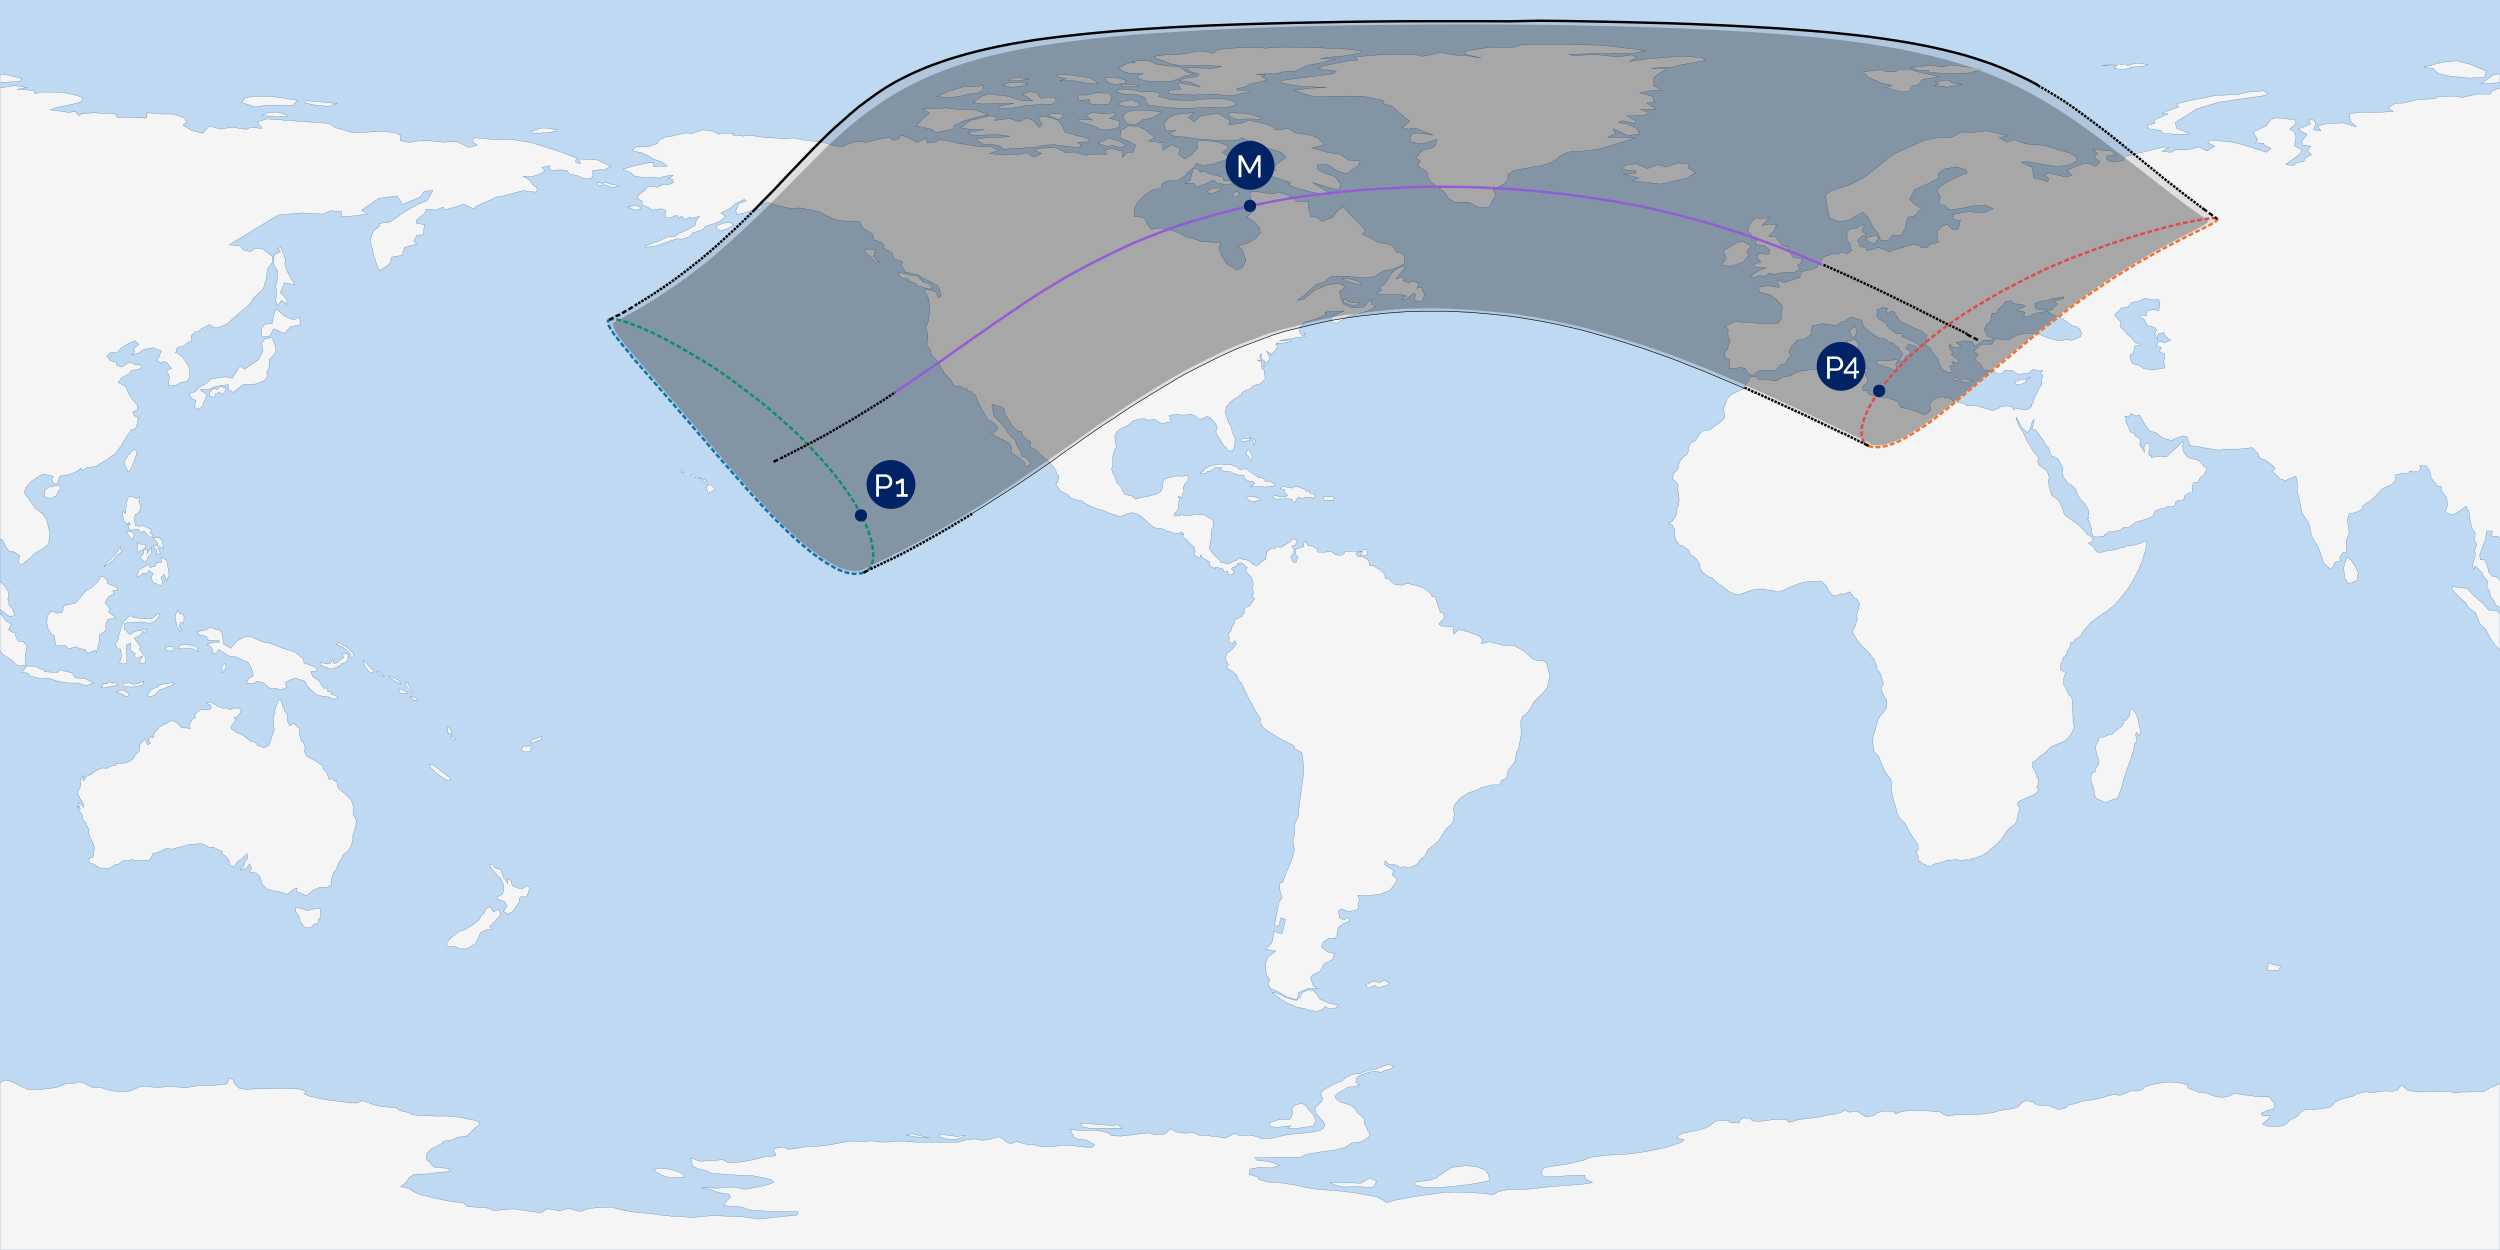 <?xml version="1.0" encoding="utf-8"?>
<!-- Generator: Adobe Illustrator 27.0.1, SVG Export Plug-In . SVG Version: 6.00 Build 0)  -->
<svg version="1.1" id="Calque_1" xmlns="http://www.w3.org/2000/svg" xmlns:xlink="http://www.w3.org/1999/xlink" x="0px" y="0px"
	 width="2048" height="1024" viewBox="0 0 2048 1024" style="enable-background:new 0 0 2048 1024;" xml:space="preserve">
<rect x="0" y="0" width="2048" height="1024" fill="#333333" stroke="none"/>
<style type="text/css">
	.st0{fill:#FFFFFF;}
	.st1{clip-path:url(#SVGID_00000137836010388518295070000008801322962767525034_);}
	.st2{fill:#C0D9F2;}
	.st3{fill:#F5F5F5;stroke:#1F5993;stroke-width:0.2;stroke-linejoin:round;stroke-miterlimit:10;}
	.st4{fill:#1A1A1A;fill-opacity:9.803920e-02;}
	.st5{fill-opacity:0.251;}
	.st6{fill:none;stroke:#089163;stroke-width:2;stroke-linejoin:round;stroke-miterlimit:10;stroke-dasharray:4,2;}
	.st7{fill:none;stroke:#F3722C;stroke-width:2;stroke-linejoin:round;stroke-miterlimit:10;stroke-dasharray:4,2;}
	.st8{fill:none;stroke:#000000;stroke-width:2;stroke-linejoin:round;stroke-miterlimit:10;stroke-dasharray:4,2;}
	.st9{fill:none;stroke:#935CD6;stroke-width:2;stroke-linejoin:round;stroke-miterlimit:10;}
	.st10{fill:none;stroke:#000000;stroke-width:2;stroke-linejoin:round;stroke-miterlimit:10;stroke-dasharray:2,1;}
	.st11{fill:none;stroke:#0974AA;stroke-width:2;stroke-linejoin:round;stroke-miterlimit:10;stroke-dasharray:4,2;}
	.st12{fill:none;stroke:#DF4949;stroke-width:2;stroke-linejoin:round;stroke-miterlimit:10;stroke-dasharray:4,2;}
	.st13{fill:none;stroke:#000000;stroke-width:2;stroke-linejoin:round;stroke-miterlimit:10;}
	.st14{fill:none;stroke:#000000;stroke-width:0.5;stroke-linejoin:round;stroke-miterlimit:10;}
	.st15{fill:#002366;}
</style>
<symbol  id="glyph0-1" viewBox="-3.2 -3.2 6.3 6.4">
	<path class="st0" d="M2.4,3.2v-4.9L0.2,2h-0.5l-2.1-3.8v4.9h-0.8v-6.4h0.9L0,1l2.3-4.2h0.8v6.4H2.4z"/>
</symbol>
<symbol  id="glyph0-2" viewBox="-2.3 -3.2 4.6 6.4">
	<path class="st0" d="M-2.3,3.2v-6.4h2.7c0.3,0,0.6,0.1,0.8,0.2c0.2,0.1,0.4,0.3,0.6,0.5c0.2,0.2,0.3,0.4,0.4,0.7
		c0.1,0.2,0.1,0.5,0.1,0.7c0,0.3,0,0.5-0.1,0.8C2.1-0.1,1.9,0.1,1.8,0.3C1.6,0.5,1.4,0.6,1.2,0.7C1,0.8,0.7,0.9,0.4,0.9h-1.9v2.3
		H-2.3z M-1.5,0.2h1.9c0.2,0,0.3,0,0.5-0.1C1,0,1.1-0.1,1.2-0.2c0.1-0.1,0.2-0.3,0.2-0.4C1.5-0.8,1.5-1,1.5-1.1c0-0.2,0-0.4-0.1-0.5
		C1.3-1.8,1.2-2,1.1-2.1C1-2.2,0.9-2.3,0.8-2.4C0.6-2.4,0.5-2.5,0.3-2.5h-1.8V0.2z"/>
</symbol>
<symbol  id="glyph0-3" viewBox="-1.7 -2.6 3.4 5.1">
	<path class="st0" d="M1.7,1.9v0.7h-3.2V1.9h1.3v-3.5c-0.1,0.1-0.1,0.2-0.2,0.2c-0.1,0.1-0.2,0.2-0.4,0.2C-1-1.1-1.2-1.1-1.3-1
		C-1.5-1-1.6-1-1.7-1v-0.8c0.1,0,0.3,0,0.4-0.1C-1.1-1.9-1-2-0.8-2.1c0.1-0.1,0.3-0.2,0.4-0.3c0.1-0.1,0.2-0.2,0.2-0.2h0.8v4.4H1.7z
		"/>
</symbol>
<symbol  id="glyph0-4" viewBox="-2.2 -3.1 4.5 6.3">
	<path class="st0" d="M0.7,3.1V1.6h-2.9V0.9l3.1-4.1h0.5v4h0.8v0.7H1.4v1.5H0.7z M-1.4,0.9h2.2v-2.8L-1.4,0.9z"/>
</symbol>
<g id="surface31320">
	<g>
		<g>
			<defs>
				<rect id="SVGID_1_" width="2048" height="1024"/>
			</defs>
			<clipPath id="SVGID_00000044886297787324401300000015327682435152904631_">
				<use xlink:href="#SVGID_1_"  style="overflow:visible;"/>
			</clipPath>
			<g id="surface31323" style="clip-path:url(#SVGID_00000044886297787324401300000015327682435152904631_);">
				<rect class="st2" width="2048" height="1024"/>
				<path class="st3" d="M1267,36.2l-20.1,0.5l-7.3,2.1l-19.9-0.2l-19.1,3.4l-0.8,2.4l13.5,3.1l-11.8-1.9l-8-0.4l-13.6-2.1
					l-15.1,3.1l-6.2-1.8l-17.5,0l-17.5,0.9l-13.5,1.5l2.4,2.5l-8.3,0.6l-19.7,4l-5,2.3l15.3,2.1l-2.2,2l-20.8,2.8l-21.5,2.7
					l-0.8,2.2l12.8,2.3l24.4,1.5l-11.5,0.3l-14.9,1.8l9.9,3.6l6.6,1.8l13.9-0.4l15.2-0.2l12.1,0.4l15.3,3.3l-0.1,2.4l7.2,2.2
					l6.8,6.1l4.5,3.9l3.5,2.1l-6.3,5.3l4.8,1.4l5.7-0.8l5.1,2l9.8,3.6l-11.6-1.5l-5.3,0.1l-2.2,3l0.4,3.9l7,1.8l5.1-0.8l3.1-0.9
					l6.5-2l-1.2,4.4l-2.2,2.4l-8.6,2.1l-5.6,6.6l3.8,2l-2.1,4.2l7.9,5.2l0.8,5.1l2.9,3.7l9.8,7.1l3.8,5.6l5.5,3.1l11.4,0l8.4,4.6
					l8-0.3l2.9-5.6l2.6-4.7l-2.3-4.5l9.3-4.5l2.9-3.7l0.1-4l4.9-3.5l8.2-1.4l7.6-1.4l3.9-0.2l12.2-4l7.9-6l5.9-2.2l6.3,0l16.7-2
					l15.5-4.5l15.2-4.9l-7.8-0.3l-15-0.2l6.6-3l-1.9-3.9l7,3.3l4.4,2.2l10.1-1.1l-2.2-4.6l-7.4-3.5l-7.7-1.4l2.9-1.5l11.2,2.3
					l-0.1-2.5l-7.1-3.8l7.9,0l8-0.9l1.8-2l-6.6-2.3l12.7-0.4l-7.4-4.9l6.1-0.5l-1.3-4.9l-10.5-3l9.3-1.8l8.9-0.2l-6.8-3.7l-0.2-6.3
					l4.6-3.7l6.7-4.1l-13.2-0.3l18.2-1l3.2-1.3l23.2-4l-3.2-2.5l-17-1.1l-27.6,2.2l-14.5,2.1l6.2-3.3l-4.7-2.1l-11,1.8l-17.2-2
					l-20.1,0.7l-2.9-1l30.6-0.5l21.8-0.2l10.5-2.2l-35.6-4.5L1267,36.2z"/>
				<path class="st3" d="M1064.6,38.8l-12.3-0.3l-16.4,1l-3-0.6l-17.4,0.2l-10.2,0.6l-7.5,0.9l-4.3,3.1l-6.2-1.6l-7-0.3l-8.4,2.1
					l-11.2,0.9L954,45l-8.5,1.1l1.2,2l6.6,1.7l4.7,2.3l10.1,1.9l19.9-0.4l12.8,0.7l-8.9,2.1l-4.5-0.6L972,55.5l2.4,3l8,2.2l-1.6,2
					L970.8,64l-4.6,2.2l9.2,1.1l7.8,3.7L968,68.4l-3.5,0.4l2.8,4.1l-10.5,1.3l0.7,2.7l10.8,0.3l8.5,0.7l16.7-0.9l14.9,1.6l15.2-3.4
					l-0.1-1.4l-9.7,0.2l-0.8-1.3l7.9-1.7l2.7-2.2l8.8-1.6l5.4-1.9l-4.7-2.8l3.9-1l-7.8-0.7l17.2-0.6l3.6-1.2l11.8-0.9l9.7-4.7
					l9.3-1.6l13.4-3.5l-12.4,0l5.2-1.3l13.8-1.2l13.9-2.5l0.2-1.5l-10.4-1.5l-12.2-0.7l-15.2-0.5L1064.6,38.8z"/>
				<path class="st3" d="M967.1,55.1l-9.4-1.1l-9.6-1.2l-7.2-3.1L927.7,50l2.5,1.3l-5.8,0.4l-4,1.7l-4,2.5l3.6,2.6l6.2,1.9l10.4,0
					l-4.5,1.5l-0.1,2.1l6.1,2.3l11.8,0.7l10.1-0.4l10.5-4.3l7.8-1.7l-6.9-1.8L967.1,55.1z"/>
				<path class="st3" d="M2036.6,58.2l-13.1-5.5l-11-2.9l-12.3,1.3l-14.8,3.9l7.8,1.1l4.3,4.1l9.5,2.2l15.8,1.6l12.4-0.7
					L2036.6,58.2z"/>
				<path class="st3" d="M1759.7,52.9l-8.4-1.2l-5.3,0.9l-3.3,1.4l-1.2-1.5l-8.6,0.1l-11.1,1l12.7,0.2l-3.2,1.8l6.2,1.4l6.7-0.9
					l0.8-1l5.1-0.4l7.7-0.8L1759.7,52.9z"/>
				<path class="st3" d="M1597,53.2l-5.8,1.7l-8.3-1.4l-17.6,1.6l6.2,2.6l8.2,0.1l1,1.6l16.8,1l16.5-0.7l8.4-3l-11.2-2L1597,53.2z"
					/>
				<path class="st3" d="M1563.3,56.6l-8.3,0.2l-2.2,2l-8.1,0.1l-3.1-2l-15.5,2l4.4,4.5l11.1,4.8l8.5,1.7l-5.2,2l12.2,3.4l6.9-0.2
					l2.7-4.7l5-1.1l3.2-4.2l14.3-2.2l-18.7-4.2L1563.3,56.6z"/>
				<path class="st3" d="M2047.4,60.6l-4.7,0.7l-10.4,7.5l15.7-1.1v-7L2047.4,60.6z"/>
				<path class="st3" d="M18,64.2L3.6,61L0,60.7v7l16.4-1.1L18,64.2z"/>
				<path class="st3" d="M893,63.7l-15.4-2.1l-11.2-0.8l0.4,2.2l6.9,1.4l-5.5,1.7l12.6,0.2l9.4,1.8l9.3,0.7l-2.2-2.4L893,63.7z"/>
				<path class="st3" d="M923,65.9l-6.8-2l-3.3-0.4l-7.4-0.2l0.5,2.4l2.5,2.2l4.6,1.3l8.4-1.2L923,65.9z"/>
				<path class="st3" d="M835.3,63.7l-3-0.3l-5.8,1.7l-0.1,0.8h9.5l6.9-1.1L835.3,63.7z"/>
				<path class="st3" d="M1599.1,67.8l-2.2-2.1l-11.8,1.1l3.4,1.8l-3.9,1.5l10,1.3l12.7-2.3L1599.1,67.8z"/>
				<path class="st3" d="M841.7,68.3l-8-0.9l-8.3,0.6l-4.6,1.8l8.4,1.8l10.6-1.6L841.7,68.3z"/>
				<path class="st3" d="M933.5,70.3l-4-1L918,69.2l1.5,1.6l10.7,0.3l2.6-0.2L933.5,70.3z"/>
				<path class="st3" d="M2046.8,72.3l-5.4,2.4l-1.6,2.4l-10.4-0.1l-12.8,3l-4.7-1.3l-14.9,0.5l-1.9,1.6l-15,0.8l-11,2.8l-6.5,0.2
					l-6.6,3.7l4.6,3l-12.3,0.8l-13.7-0.2l-9.9,1.2l0.6,6l5.1,4.8l-10.5-3.2l-11.8,0.3l-9.5,2.2l2.6,4.1l-6.1-1l2.2-5.5l-3-3.2
					l-2.9,0.2l1.3,4l-10.2,3.9l7.4,4.6l-4.5,5.7l1.4,3.2l6.2,0.5l-2.7,3.8l3.3,3.2l-4.9,2.7l-1.5,2.8l-6.2,1.4l-2.2,2.1l-6.5-0.9
					l11.2-8.1l2.4-3.8l-6.3-3.5l1.3-7.8l-1.8-4l-3.5-1.8l5.4-4.6l-1.2-3.2l-15.1-1.5l-4.2,1.1l-3.7,5.2l-10.5,5.2l0.2,1.8l3.1,4.4
					l-1.9,2.7l6.8,0.6l0.2,1.2l5.8,3l-3.8,3l-20.6-6.5l-7.9-1.8l-16.8-1.7l-3,1.9l6,3.3l-6.5,3.8l-6.5-3.4l-8.4,2.3l-10.7,0.2
					l-4.1,1.9l-7.1-0.6l5.6-3.4l-4.3-0.3l-19.8,4.9l-11.9,2.7l-1.4,3.6l-8.8,1.2l-4.5-2l0-3.1l7.2-0.7l-3.2-3.2l-15.9-1.8l4.2,3.5
					l-2.8,3.4l4.8,3.4l-3.3,3.9l-5.3-2l-5.2-0.3l-13.2,5.6l3.8,4.2l-4.8,1.4l-13.8-3.6l-3.8,2.1l3.6,2.5l-0.7,2.8l-4.5-1.5l-7.3-1.8
					l-0.7-8.4l-9.3-4.2l4.2-0.7l25.4,4.3l9.3-1.5l6.3-3l-0.4-3.8l-4.4-2.7l-21.5-6.5l-15.6-1.3l-9.3-3.4l-5.8,2l-6.2-3.6l7.3-1.5
					l-17.8-4.2l-10.2,1.2l-10.4-0.2l-8.7,4.7l-9.3-0.3l-12.5,2.5l-15.7,7.1l-9.5,4.3l-13.7,11l-10.4,7.9l-11.2,5.9l-15,4.8l-5.2,3.6
					l1.8,13.1l2,6.1l7.8,2.9l7.6-1.4l11.2-6.6l3.8,3.5l4.3,8.1l4.8,6.4l1.8,5.4l6.6-0.2l3.2-4.5l6.9,0.6l3.2-5.3l2.2-9.6l5.9-1.3
					l5.2-6.4l-5.4-3.1l-4.1-4l4.2-8l11-4.9l9.1-4.6l-0.9-3.5l5.5-4l9.8-1.6l7.9,2.7l0.6,2.4l-3.8,1.2l-13,6.2l-5.2,3.6l-2.7,3.3
					l2.8,5.2l-1.3,5.6l5.5,1.9l3.3,3.1l9.3-1.2l10-2.1l10.3-0.4l5.9,2.7l-6.4,3.1l-5.9,0.2l-6.2-0.9l-7.2,0.8l-7.2,1.6l0.5,3.2
					l3.6,2l2.1-0.7l-0.6,3.4l-1.1,4.3l-4.5,0.1l-4.5-4.2l-5.4,1.9l-2.8,3.6l-0.2,4.3l1.2,4.8l-7.8,1.9l-1.3,2.5l-5.5-0.1l-0.4-1.4
					l-5.7-1l-7.2,1.9l-8.9,2.6l-3.9,1.7l-2.7-1.8l-6.4-2.2l-3.2,1.6l-5.8,1.1l0.1-2l-5.8-1.3l-0.1-2.2l-1.6-2.8l4.1-4.1l1.7,0.6
					l1.4-2.1l-3.1-0.9l-0.7-1.6l1.7-1.9l0.2-2.9l-4.6,1.6l-2,1.6l-5,0.4l-1.6,1.7l-0.9,1.5l0.2,5.8l2.3,3.1l0.3,3.2l1.3,2.1
					l-3.9,2.8l-1.1-1.2l-4.8,0.3l-1.1,1.2l-4.7-0.2l-7.8,2.4l-5,8.3l-2.9,1.6l-4.6,1.1l-5,1.2l-1.7,4.6l-13.2,4.4l-5.4-2.4l1.8,6.4
					l-9.6-1.5l-7.4,1.2l0.6,4.1l8.7,2.2l4.2,2.9l5.9,6l-1.1,11.3l-2.9,3.4l-9.2-0.2l-4.7,0.3l-6.1-1l-7.6,0l-7-1l-8,4.1l2.3,2.5
					l-0.3,4l0.2,1.9l1.2,2l0.1,2.4l-1.2,3.4l-0.4,2.3l-2.2,2l-0.5,3.7l1.4,2.1l2.5,0.5l0.5,3.5l-0.9,4.5l3-0.6l3,0.8l2.3-1.5
					l5.3,0.9l1.6,3.3l2.1,1.9l2.8,0.5l2.2-2.1l3.6-2l5.4,0.1l7.2-0.1l4-4.4l4.3-1.1l1.2-3.7l3.3-2.5l-2.2-3.2l2.2-4.6l3.5-3.2
					l0.5-1.9l7.3-1.2l5.4-3.8l-0.3-3.3l0.7-3.4l8.3-1.9l11.2,1.5l5.2-3.2l2.4-0.4l3.3-2.6l2.6-0.8l4.6,1.9l2.8,0.7l1.8,5.6l3.9,3.3
					l5.2,3.7l4.5,2.6l4.2,0.3l2.5,2.3l3.7,1l1.7,2.5l2.4,0.7l1.7,2.9l2.2,3.3l-1.2,1.2l-1.2,3.1l0,1.8l2.4-0.5l3.1-4.9l2.4-0.4
					l0.7-2.9l-4.1-2.1l2.4-3.7l5,1l3.2,2.6l1.1-2l-0.6-1.1l-4.9-3l-4.2-1.7l-5.1-2.1l1.6-1.1l-1.4-1.3l-4.4,0.1l-6.3-4.6l-2.9-4.7
					l-5.3-2.9l-1.9-2.9l0.7-1.6l-0.3-2.8l4.6-2l4.5,0.8l-1.3,0.5l-0.2,0.1l-0.1,2l1.7,1.9l1.8-2.4l3.7,0.9l0.1,1.9l2.6,2.4l-1.1,0.4
					l4.8,4.2l5.2,1.7l3.3,2.1l5.3,2.1l2.5,1.1l1.6,1.9l1.2,0.4l1,0.9l-0.8,1.8l-0.5,3.9l0.5,2.7l3.2,1.9l0.1,1.2l1,0.4l0.4,1.6
					l2.9,3.2l2.2,2.6l1,3.8l2.1,4.5l4.7,2.5l3.8-0.1l-2.1-5l3.6-0.6l-1.7-2.9l5.3,1.5l-0.1-3.2l-2.8-1.7l-3.2-2.6l2.1-1.2l-2.8-2.7
					l-1.3-3.4l1.1-1.2l3,2.9l3.2,0l2.9-0.9l-3.9-3.2l6.9-1.5l3,0.6l3.5,0.1l-0.1,1.2l1.8,2.7l4.8-3.1l2.4-1.8l6.8-0.3l1.1-1.4
					l-5-1.8l-0.7-2.2l-1.8-3.2l2.1-4.1l2.9-2.4l1.6-6.9l1.7,0.5l2.8-1.2l-0.1-1.5l4.4-4.2l2.1-3.1l5.3-0.7l0.4,2.1l8.9,1.4l1.6,1.3
					l-5.4,1.9l-1,1.1l6.2,1.7l-1.2,2.7l3.2,1.1l7.7-3.3l6.2-1l1.1-2l-5.8,0.4l-2.8-1.4l-0.3-3.6l4.9-2.1l5.3-0.3l3.8-1.8l4.5-0.4
					l5.1-0.9l0.1,1.2l-8.4,2.3l3.2,2.2l-4.7,4.8l-4.2,0.9l4.9,3.4l6.5,2.1l7.2,4.8l2.1,1.8l3.2,0.6l3.3,2.1l1.4,3.9l-0.8,2.4l-6.7,3
					l-4.9-0.5l-6.6,0.9l-8.2-2.2l-9.9-4l-9.4,0.1l-6.6,1.6l-6.8,3.7l-10.9-0.8l-2.4,4.3l-8.8,0.2l-6.3,5.5l3.6,2.7l-2.8,4.4l4.2,3.1
					l3.4,5.7l6.2-0.1l5.5,3l3.9-0.7l1.3-2.4l6.1,0.2l4.6,3.1l8.6-0.6l3.9-3.3l4.8,1.3l3.5-0.5l-2.1,2.1l2.1,2.6l-1.4,2.3l0.5,4.4
					l-0.1,0.2l-2.9,4l-2,4.6l-0.2,0l-0.8,1.5l-1.2,4.3l-1.5,2.7l0.4,0.3l-1.6,1.9l-2.8,1.4l-4.4-0.3l-4.6-1.3l-1.3,1.9l-1.6-2.8
					l-4.1-0.7l-5,0.5l-2.3,1.6l-4.4,1.8l-2.7-0.9l-5.6-1.7l-5.5-1.5l-7.5,0.1l-1.4-1.9l-5.7-0.7l-1.8-1l-2.1,0l-2-2.5l-7.7-1.2
					l-3.9,0.8l-4.1,2.7l-1.8,2.8l1.3,4.4l-2.8,2.6l-2.8,1.5l-6.1-2.8l-8-2.4l-5.1-1.1l-2.7-5l-7.5-2.6l-4.8-0.9l-2.4,0.5l-6.7-2
					l-2.2-0.9l-1.4-2.7l-2.9-0.1l-1.1-3.1l3.8-2.9l0.8-4.9l-2-1.4l0-2.6l2.8-2.8l-0.4-1.1l-4.8,2.1l0.2-2.9l-4-0.7l-6.2,2.3
					l-3.9,0.3l-2.3-1.3l-6.1,0l-5.3,2.2l-2.9-0.9l-9.4,0.5l-9.7,1l-5.5,1.7l-3.6,2.4l-6.2,1l-5.4,3.1l-2.5,0l-5.9-1.2l-5.4,0.4
					l-3.4-2.4l-4.2,0l-1.8,3.5l-3.8,5.9l-4.2,2.3l-5.7,2.6l-3.7,3.9l-0.8,3l-2.2,4.9l1.4,7.1l-4.8,4.8l-2.8,1.5l-4.5,3.9l-5.3,0.6
					l-3,2.2l-3.6,5.8l-3.8,2.1l-2,3.5l-0.1,3.1l-1.5,3.3l-1.9,0.9l-3.2,3.6l-2,4l0.4,1.9l-1.9,3l-2.2,1.5l-0.3,2.6l-0.2,2.4l3,2.5
					l1.5,2.7l-0.6,2.8l0.7,2.8l0.6,5.6l-0.7,5.4l-1.6,2.8l0.5,3.1l-1.3,2.9l-2.8,4l-2.5,1.1l2.8,2l2.3,4.4l-0.7,2.5l0.9,4.4l0.4,1.2
					l1.7,1.2l0,0.9l1.3,1.6l2.4,0.4l3,2.4l1.7,0.9l0.8,1.2l0.7,2.5l1.4,1.1l1.5,0.7l2.2,2.2l2.5,3.4l0.7,4.2l1,2.1l3,3l4.1,2.3
					l1.5,0.4l3.8,3.7l4.8,3.1l5.2,4.3l5.9,2.7l1.5-0.1l1.1,0.2l5.7-2.1l4-1.6l6.7-1l3.7-0.1l4,1.1l2.6-0.1l5.1,1.6l5.1-1.7l3.2-1.9
					l8.9-3.3l4.6-1.2l4.7-0.6h5l4.3-0.1l4,3.8l1.9,4.1l3,3.5l4.5,0.1l2.2-1.3l2.2,0.3l5.9-2l-0.1,1.6l1.4,0.8l1.2,2.5l2.6,1l2.2,3.8
					l-0.8,4.5l-1.9,6.4l1,0.9l-1.1,4.2l-1.4,4.1l-1.2,1.8l-0.2,1.9l3.5,5.9l3.8,4.7l5.8,5.7l4.7,6l1.5,4.3l0.8,1.8l-0.5,1.1l2.8,3.6
					l1.2,3.8l1.7,5.5l-1.8,2.3l-0.3,1.2l1.4,3.4l1.5,3.5l1.7,2l0.3,3.2l-0.6,4.2l-1.8,2.6l-3.3,3.7l-1.3,2.3l-1.8,5.1l-0.3,2.5
					l-1.9,5.2l-0.8,5l0.5,3.6l0.3,4.4l4.6,5.5l1.2,3.6l3,6.8l2.9,4.7l2.2,2.3l0.7,3.1l0.1,6.8l1.9,8.8l1.4,4.1l1.3,5.5l2.2,4.2
					l4.2,4.3l4.1,7.4v0l2.9,4.8l3.7,5.3l0.2,4.3l-1.9,1.1l1.9,3.8l0,3.3l0.8,1.5l0.3-0.8l2.4,2.5l1.9,0.1l2.4,2l2.6-0.1l3.5-2.2
					l4.8-0.9l5.9-2.2l2.3,0.3l3.4-0.7l6.2,1.1l2.8-1.1l3.5,0.8l0.7-1.6l2.9-0.3l5.9-2.2l4.3-2.6l4-3.4l6.4-5.9l3.2-4.1l1.6-2.9
					l2.4-2.9l1.1-0.8l3.9-2.9l1.5-2.6l0.7-4.7l1.4-4.2l0.5-3l-1.5-0.4l-0.5-2.4l2.5-2.1l6.8-3.1l4.7-1.9l2.4-2l0.9-2.3l-1.4-1
					l0.9-2.7l0.2-5.6l-1,0.3l-0.1-1.7l-1.1-3.3l-2.7-4.3l0.5-4l2.3-1.3l4-4l2.2-1l6.4-6.1l6.4-2.8l5.2-2.2l3.6-3.5l2.2-3.9l1.7-4.1
					l-1-2.8l-0.2-8.9l-0.7-5l0.2-5.7l-0.9-2.5l-2.1-1.2l-2.3-5.6l-2-3.6l0.4-2.7l-0.3-1.7l1.6-3.4l-0.2-1.5l-3.7-2.1l-0.3-3.2l2.6-7
					l2.3-1.9l1.1-3.8l1.8-2.3l0.8-4l2.2-0.4l1.4-2.4l4-2.3l1.3-1.4l1.3-3l6.2-6.9l5.3-4.3l8.5-5.6l5.7-4.6l6.7-7.8l4.9-6.4l4.9-8.3
					l3.5-7.3l2.8-6.4l1.6-6.1l1.2-2l0-3l0.5-3.3l-0.1-1.6h-2.2l-2.7,1.9l-3,0.6l-2.6,0.9l-1.8,0.1l-3.2,0.2l-2,1.1l-2.8,0.4l-5,1.8
					l-6.2,0.7l-5.3,1.5l-2.8,0l-2.6-2.4l-1.1-2.4l-1.8-1.1l-2.4-1.6l3.2-1.4l0.2-2.4l-1.4-1.8l-2.8-1.7l-1.8-2l-3.1-3.3l-3.2-3.2
					l-7.8-5.3l-3.1-2.8l-1.6-5.2l-3.3-6.6l-3.1-2.1l-2.2-1.4l-2.1-6.8l-0.8-5.9l1.2-1l-1.9-5.6l-1-1.2l-6.6-5.1l-0.2-3.7l1.1-1
					l-5.1-6.3l-1.8-3.2l-2.1-3.1l-4.3-8.9l-3.5-5.7l-2.3-6l0.6-0.5l4.1,8.2l2.6,2.5l1.9,1.8l1.3-1l1.5-3l1.2-4.3l1.6-2.3l0.2,0.8
					l-0.7,2.3l-0.3,2l-0.9,3.1l2.8,0l2.9,3.9l3.5,4.6l2.2,4.2l1.6,1.3l1.6,2.9l-0.3,1.3l1.9,3.3l3.1,1.2l2.7,2.2l3.2,6.3l-0.2,3.4
					l0.7,4l3.8,5.4l2.5,0.9l3.9,3.9l1.6,4.6l3.1,4.8l2.9,2.1l0.5,2.2l1.7,1.7l0.8,2.4l0.2,2.5l-0.7,1.1l0.6,2.6l-1.2,0.3l1.7,2.3
					l1.1,4.2l0.9,1.7l-0.2,3.1l1.5,3.3l4,0.3l1.8-0.8l2.8,0.1l0.9-1.5l1.5-0.4l1.2-1.5l1.4-0.3l4.8-0.3l3.6-1.1l3.3-2.3l1.7,0.3
					l2.5-0.3l5.1-4l9.1-2.7l5.7-2.4l0.2-1.9l1.1-2.5l4.1-1.5l2.7-0.3l3.8-1.9l3.1,0.6l2.8-1.6l0-2.3l2.2-1.5l3.6,0l1.3-1.2l0.6-2.8
					l3.5-2.1l2.6,0l0.5-0.7l-0.7-3.8l0.9-2.9l1.2-1.4l2.6,0.3l2.1-3.9l2.4-1.8l0.9-1.6l2.1-3.4v-1.3l-2-0.7l-1.5-1.9l-2.6-3.2
					l-3.3-1.1l-4.2-0.8l-3.2-2l-2.6-3.9l-0.8-4.5l0.7-1l0.5-2.3l-0.7-0.5l-1.7,1.9l-3.6,3.5l-4.2,3.6l-3.9,3.9l-3.4-0.2l-4.7-0.1
					l-4.4,0.9l-0.2-1.6l-1,0.3l-1.1-2.2l1.2-3.4l-0.1-3.3l-1.7-1.8l-1.6,0.6l-1.5,3l0.4,4.1l-0.8-1.4l-0.8-1.9l-1.6-1.6l-0.7-1.9
					l0.6-1.9l-0.3-2.3l-3.9-2.4l-1-2l-2.8-1.3l-2.2-4.9l-1.9-4.3l0.5-1.3l-1.2-2.5l3.4,0.3l2.1-2.2l3.6,1.9l3-0.9l4.2,7.6l3.8,5.4
					l5.5,1.6l5.8,4.4l6.9,1.9l5.8-2.8l4.3-1l2.7,1l2.4,7l6.4,0.7l6.2,1.3l10.7,1.7l8-0.8l9.2-0.1l10.5-1.1l4.4,4.4l1.7,4.1l4.2,1.5
					l6.7,4.8l1.7,2.2l-2.7,2.1l7.4,6.9l4,0.7l8.3-3.4l1.1,5.3l0,6.9l1.7,7.3l2.4,11l5.2,7.8l1,3.5l1.4,7.1l3,5.5l2,2.7l2.2,5.7
					l2.6,8l5.4,5.3l2.3-1.6l1.9-3.9l5.2-1.6l-1.7-1.9l2.6-4.4l2.9-0.3l0-9.7l2.4-5.4l-0.3-4.7l-1.2-7.4l1.7-4.4l2.7-0.3l5.1-2
					l2.8-1.4l0-2.6l5.7-3.7l4.3-3.6l6.3-6.7l8.2-3.9l3-3.4l-0.3-4.3l7-1.2l3.8,0.1l0.8-2.1l2.2,0.5l1.6,0.6l0.8-1l2.4,1.1l1.8-3.2
					l-0.5-2.3l5.2,0.2l2.4,3.3l1.1,2.8l0.3,2.9l1.6,2.9l4.1,4.6l3.3,0.7l-0.7,2.1l4.4,6.5l1.2,5.3l-2,7l3.5,1.4l3.2,0.5l6.5-4.1
					l3.8-2.8l2.4,4.7l1,7.2l1.8,6.8l2.3,3l-0.5,6.2l1.9,3.4l-1.8,4.4l0.6,4.2l-1.7,5.5l-0.6,3.5l1.1,3.1l0.9-3.3l2.8,2.7l3,3.2
					l0.9,2.8l2.2,2.2l1.3,2.4l-0.6,4.1l2.1,3.1l0.8,4.7l3.3,3.8l0.7,2.9l4.6,3.1v-22.6l-0.3-0.1l-3-3l-3.4-0.6l-3.2-3.3l-1-4.9
					l-2.3-5.2l-3.7-0.2l-0.4-4.1l1.8-5l3.1-8.3l0.5-6.2l5,0l-0.8,4.5l4.9-0.1l2.9,1.5V72.1L2046.8,72.3z M1743,274.1l-6.2-6.7
					l0.6-3.8l-5.2-5.4l5.6-5.9l5.5-0.9l2.6-3.4l5.3-1.2l6.6-2.5l4.9,1.4l5.7-0.3l1,3.5l-1,5.5l-5-0.8l-4.8,0.9l-0.2,4.1l-5.5-0.5
					l0.2,1.9l3.2,1.4l2.6,5.1l6.6,1.9l1.1,2l-1.4,2.4l0.3,1.4l1.8,3.7l0.6-4.1l4.6-1.5l1.6,3.2l4.2,3.4l-5,1.8l-5.4-1.4l-1.2,4.8
					l3.8,0.3l-1.5,3.9l4.4,1.9l-0.8,6l1,4l-0.5,1.3l-8.9,1.5l-8.1-1l-3.9-2.9l-5.4-1.2l-1.8-4.2l-0.1-2.8l2.1-1.3l1-2l1-4.4l4.7-0.5
					l-1.8-1.5l-2.7-0.3l-2.9-4L1743,274.1z"/>
				<path class="st3" d="M14.3,73.2l7.7-1.4L12.2,70L0,72.1v427.2l2.2,1.4l5.4,4.2l4-0.4l0.1-1.9l-2.2-5l-2-1.6L7,492.8l-0.6-2
					l0.6-2.6l-0.3-3.8l-2.4-3.8L1,477.1l-1-0.4V512V384v57.5l2.2,1.1l2.9,5.9l2.3,3l4.8,0.9l4.2,3.2l-1.6,3.8l2.1,3.7l7.1-5.3
					l4.7-4.7l6.5-3.7l4.7-3.8l0.8-10L38,425.1l-3.4-4.6l-5.2-3.5l-5.3-7.4l-4.3-6l1.3-4l4.7-5.4l7.6-4.9l2.7-0.9l7.6,1.8l-1.3,2.2
					l1.5,4.1l3.1-0.4l1.9-6l6-0.9l8-2.9l3.2-2.8l2,1.9l3.5-2.5l6.4-0.6l7.9-4.8l7.8-5.2l5.3-6.8l4.6-7.5l4.2-6.1l3.2-0.5l1.5-4.5
					l0.9-4.6l-3.4-1.8l-1.3-3l3.6-1.6l0.1-4.2l-3.8-4.4l-3.5-5.2l-2.2-5.6l-6.1-3.1l2.9-4l5.5-2.8l2.7-3.1l8-1.6l-0.9-3l-3.7-0.1
					l-5.1-2.2l-6.4,4.1l-4.5-1.7l-0.2-2.6l-4.7-0.9l-3-3.9l2.9-2.6l5.6-0.3l3.5-3.7l6.4-3.9l4.9-2l3,3l-4.5,3.8l1.2,2.2l-3,2.6
					l6.1-1.6l4.2-2.7l8-1.6l2.7,1.5l3.3,0.6l0.4,0.9l-1.4,3.1l0.5,1l-1.3,0.7l-1.6,2.5l1.5,0.9l1.5,0.5l0.2,1.1l1.7-0.5l0.7-1.1
					l2.8,1.1l3.9,4.9l-4.2,1l2.5,5.9l-1.1,4.2l0.7,3.1l5.1-0.5l4.6-2.4l5.1-1.1l2.1-3.1l0-6.5l-1.4-3.7l-4.9-6.7l-3.2-2.5l-2.2-0.9
					l0.6-0.6l0.2-2.5l2.5-1.5l3.8-0.9l2.1-1.7l1-1l2.9-1.2l-0.2-4.1l1.7-1.9l2.5-1.9l2.2,0.4l0.9-1.9l7.6-4.2l3.6,2.8l3.6-0.1
					l7.6-3.4l3.7-3.4l7.6-6.6l7.7-6.6l1.9-3.9l8.6-8.2l2.6-9.1l0.5-6.8l4.4-5.7l-0.2-4.8l-8.2-6.2l-6.2-0.4l-3.6,2.8l-5.5-1.3
					l-2.8-3.6l-9-0.7l21.8-13.4l18.4-11.1l18.7-1.7l17.4,1l7-2.8l8.8,0.9l-0.4,4.1l8.8-0.6l12.7-1.5l-4.7-3.5l14.2-9.6l14.7-1.9
					l4.7,7l14.4-6.2l3.4-4.7l6.9-0.5l-4.6,8l-10.2,4.6l-9.8,5.8l-10.1,7.2l-8.9,1.3l-0.3,2.6l-4.8,3.4l-2.7,7.9l3.2,12.6l2.5,8.3
					l2.1,3.9l8.2-5.3l1.7-5.8l8.5-1.4l2-6.5l10-2.9l-2.4-2.4l2.5-4.8l5.3-0.2l0.8-8.3l-6.5-1.3l-0.2-2.3l6.8-5.5l1.9-3.7l7.6,0.8
					l5.5-2.4l2.6,2.1l14.8-4.5l8.1,4l2.1-2.6l8.2-3.5l8.7-4l5.1-0.7l15.9-4.3l10.6,1.2l1.4-1.5l-0.6-2.4l-2.6-1.5l-3.4-4.7l-5.1-3
					l7.4,0.4l7.3-2.5l0,0l3.2-2.4l-2.6-2.7l6.8-1.4l-1.2,2.1l3.1,2l6.5-0.7l5.8,0.9l1.3,2.4l7.6,1.7l4.3,2l5.3,0.2l2.3-1.2l0.1-5.6
					l9.3-0.6l5.7-2.5l-11.2-5.3l-15.4-0.9l1.3,4.1l-3.8-1.4l0.5-3.5l-14.9-5.7l-13.9-4.3l-8-2.5l-16.4-2.7l-11.8,0.3l-18.2-1.6
					l-2.5,2.5l4.6,3.7l-7,1.8l-9.9-5l-10.8,0.6l-10.8-1.1l-10.1,0.1l-7.6,1.2l-7-1.6l0.7-4.2l-4.8-2.3l-11.3-0.9l-23,1.1l-14.9-4.3
					l-4.9-3.4l-51.4-3.7l-7.5,2.5l4.1,5.3l-9.3-0.8l-4.2,1.6l-11-1.8l-9.7,1.6l-9.1-2.6l-5.5,6l-8.9-2.3l-7.2-4.5l3.4-2.4l-2.6-3.6
					l-9.2-3l-9.1,0l-12.1-1l-0.3,4.3L95.7,96l-1.4-2.7L76,92.4L67,93.3l-2.5,1.5l-2.9-3.7l-5.1,1.1L48,90.8L41,90l4.3-1.7l15-3.2
					l6.3-1.7l1.4-3l-4.6-2.1l-12.8-2.8l-16.6-0.1l-5.2,1.4l-1.5-2.8L14.3,73.2z"/>
				<path class="st3" d="M797.8,71.1l-8.7-0.1l-11.7,3.7l-9.6,4.2l7.7,1.2l9.1-0.9l10.6-2.4l5.3-0.3l4.4-2l0.8-4.4L797.8,71.1z"/>
				<path class="st3" d="M916.2,73l-2.1,2.3l6.6,1.8l11.8,0.7l5.7,2.5l0.7,2.8l2,3.1l15.1,1.8l9.2,0.7l11.7-0.1l16.3-0.9l7.3,0.7
					l8.5-1.2l3.5-1.5l-1.3-2.3l-6.1-2.2l-9.2-0.4l-11.6,0.5l-9,1.2l-8.3-0.5l-7.7-0.2l-3.6-1.3l-6.5-1.3l1.3-2.2l-4.9-1.8h-11.2
					l-6.3-1.8L916.2,73z"/>
				<path class="st3" d="M1783.1,105l-1.2-4.7l8.9-5.5l8.5-5.5l17.7-5.4l17.4-2.7l20.2-2.8l3.8-1.8l-4-2.2l-11.1,0.8l-9.8,2.1
					l-18.9,1l-18.8,3.7l-12.7,3l1.5,2.6l-13.6,5l5.2,0.7l-11.3,4.8l0.2,3.1l-5.8,1.2l0.9,3.1l10.3,1.5l1.5,2.5l18.6,0.7l3.4-0.5
					L1783.1,105z"/>
				<path class="st3" d="M849.1,75.8l-5.9-0.7l-5.2,2.1l8.1,5.5l-9.9-0.5l-10.1-3.3l-16-1.9l-5.4,1.6l-7.8,5.6l8,1l25.7-0.7
					l-11.8,2.5l0.7,1.8l8.6-0.1l14.4-2.5l19.3-0.9l3.5-2.7l-1-2.8l-6-0.2l-5.1,1l-2.2-2L849.1,75.8z"/>
				<path class="st3" d="M905.8,76.3l-8-0.3l-8.5,1.9l-6.1-0.2l0.3,4.4l9.3-0.4l-0.1,3.3l6.1,0.9l9.4-0.6l2.6-4.2l-0.2-2.9l-4.3-2.6
					L905.8,76.3z"/>
				<path class="st3" d="M223.4,79.1l-15-0.2l-7.5,1.1l-3,3.9l11.2,3.7l9.4-1.4l21,0.2l4.5-4.2L223.4,79.1z"/>
				<path class="st3" d="M932,83.7l-5-2l-8.2,1.5l-3,2.6l6.9,1.5l8.2,0.4l3.1-2.2L932,83.7z"/>
				<path class="st3" d="M261.8,83.4l-10.6-0.9l-1.4,1.8l10.5,2.2l9.1,0.5l6.6-2.2L261.8,83.4z"/>
				<path class="st3" d="M781.3,103.4l7-4l14-4l7.1-1.4l-6.1-2.4l-5.5-1.7l-14.5-0.3l-8.1-1.2L756,89.3l5.6,3.5l-4.9,3.7l-4.5,4.7
					l-1.9,1.8l13.1,3l3,2.5l15-2.8V103.4z"/>
				<path class="st3" d="M943.2,96.9l8.5-5.1l-10.9-1.4L929,90.2l-5.6,1.6l-3,2.4l-0.1,2.8l3.5,5l6.5,0.2l6.1-4.2L943.2,96.9z"/>
				<path class="st3" d="M234.9,94l-8.1-2.2l-7.1,0.5l-5.4,2.2l1,0.3l11.7,0.7l8.6-0.1L234.9,94z"/>
				<path class="st3" d="M889,94.7l6.3,3.7l-11.6-0.7l-0.1,1.8l14.1,4.4l4,2.2l5.5,0.5l9.3-2.2l1-5.1l-8.6-2.4l5.3-2.8l-1.5-1.6
					l-10.2,0.7l-6.8-1.2L889,94.7z"/>
				<path class="st3" d="M978.3,92.2l-14.7,1.5l-5.9,2.3l-4.3,5.1l1.8,5.8l8.1,0l-6,2.6l4.7,2l9.2,0.9l12,1.7l20.7,1.3l10.3-0.8
					l3-1.7l4.5,2l5,0.3l6,3.5l-3.6,1.4l11.5,1.9l8.7,2.8l2.2,1.9l1.6,2.5l-7.4,5.5l-2,2.8l1.9,2l-11.7,0.7l-10.7,0.1l-3.8,4.2l4.8,2
					l16.4-0.9l-0.1-1.6l8.3,2.8l8.5,2.9l-2,1.6l6.9,2.8l12.2,3.3l15.4,2.3l-0.9-2l-5.9-3.4l-8-4.9l14.3,4.5l7.2,1.6l1.9-4.1
					l-3.7-5.6l-2.3-1.5l-7.7-2.6l-6-3.3l0.7-3.2l7.3-0.7l8.9,5.5l7,2.4l10-6.6l1.8-4l-8.9-0.4l-8.2-5.2l-9.1-1.2l-13.4-3.7l10.4-2.7
					l-5.4-5.3l-4.9-2.3l-13.8-2.2l-5.9-3.6l-10.6,1.3l-0.8-2.5l-7.8-2.7l-12.6-2.9l-5.4,2.3l-11.3,1.7l0.9-3.7l-9.8-5.9l-14.4,2.3
					l-5.2,4.6l-4.5-3.5L978.3,92.2z"/>
				<path class="st3" d="M1022.5,93l-13-0.6l-2.7,0.4l-0.2,2l6.3,3l1.6,0.4l6.2-0.8l6.1,0.1l6,0.2l-0.5-1.6L1022.5,93z"/>
				<path class="st3" d="M867.8,93.1l-7.6,0.2l-2,0.8l8.9,4l5-3.8L867.8,93.1z"/>
				<path class="st3" d="M811.3,94.9l-15.2,3.4l-4,2.3l-4.8,4.2l9.9,1.5l8.8-0.1l-13.2,2.3l3,2.1l8.1,0.1l12.2-0.4l11,1.3l-7.4,1
					l-8-0.2l-8.8,1l-3.8,0.6l7,4.5l5-0.6l7.8,1.6l3.1,2.7l7.7-0.4l16.9-1l10.7-1.9l6.6-0.4l9.8,1.5l10.3,0.9l1.9-2.1l-3.6-2.2
					l9.4-0.4l0.6-2.5l-10.3-2.7l-9.5-2.8l-1.8-4l-3.6-5.6l-6.4-2.3l-5.6-0.9l-5,0.8l4,5.8l-2.9,2.3l-4.7-5.6l-5.2-1.9l-6.4,2.9
					L827,97l-12.7,1.7l2.8-2.7L811.3,94.9z"/>
				<path class="st3" d="M940.9,115.5l5-2.8l-7.7-6.4l-5.8-2.5l-7.5-0.9l-6.7,4.1l-0.5,6.3l6.6,2.3l6.1,3.5l-2.6,5.7l-4.6-0.2
					l-3.6,4.5l0-5.4l-8.8-1.9l-5,1l0.7,3.6l-8.3-0.2l-8.8,0.9l-10-2.6l-6.4,0.5l-5.7-3.1l-4.6-1.3l-4.5,0.6l-6.9,0.2l-3.7,1.9
					l5.8,2.4l-6.2,2.9l-6.1-3.4l-4.8,1l-15.4,0.7l-10.3-1.2l8-2.8L811,120l-5.6,0.4l-7.8-1l-13.3-2.1l-8.7-2.4l-6.9-0.3l-2.1,1.7
					l-7,0.9l-0.8-4.3l-7.6,3.8l-9.6-5.1l-3.9-0.6l-1.3,2.7l-4.2,1.3l-3.9-2.3l-9.3,1.4l-8.5,2.5l-8.5-0.7l-6.9,1.8l-5,2.4l-5.9-0.5
					l-9-2.8l-10.6-1.3l-6.2-0.8l-8.6-1.7l-7.6,0.9l-4.4-0.7l-11-0.5l-12-1.8l-5.8,0.6l-8.7-0.9l0.4-1.3l-9.6-0.3l-2.5,1.1l-4.1-2.6
					l-8.6-1.2l-8.8,3l-5.2-0.4l-10.8,2.5l-5.5,0.7l-5.8,2.7l-1.4,2.8l-7.2,2.6l-10.1,0.2l-3.2,3l7.8,1.8l5.5,2.4l4,2.8l7,2.2
					l4.6,3.5l-12,0.2l0.8-2.9h-4.7l-12.7,2.8l-8,2.4l7.2,3.3l2.4,2.3l8.3,1.4l8-0.6l4.5,1.2l1.7-1.2l6-1.2l3.5-0.1l-4.2,2.2l3.2,1
					l1.1,2.6l-4.3,1.8l-4.1-0.5l-4.6,2.7l-3.9-0.9l-4.6,0.4l-2,2.9l-4.6,3.2l-2.2,3.3l4.4,2.4l0,3.2l3.9,1.4l4.8,2.7l7.4-1.1l3.7,2
					l-1,2.1l0.5,3.4h3.5l5.7-2.3l2.1,2.8l1.5-2l3.7,2.9l3.1-2.1l1.8,1l6.6-1.7l-2.9,3.4l-1,4.3l-4.2,2l-1.3,1.1l-7.9,3.4l-2.8,2.3
					l-7,0.6l-6.1,3.1l-5.5,1.8l-6.2,2.7l0.9,0.9l9.8-1.6l4.7-1.9l5.8-2l5.3-1.6l3.9,0.4l6.6-2.4l1.8-2.7l8.9-2.9l1.4-2.5l5.7-1.7
					l6.1-2.4l5.4-4.1l-4.2-2.8l8.2-4.1l3.9-3.8l7.2-3.2l1.5,1.4l-6,1.8l-2.5,5.6l0.8,3.4l6.3-1.2l5-1.9l6.6-1.2l3.1-0.3l-1.2-4
					l6.3-1.2l6.8,2.4l11.2,2.6l7.9-0.5l9.9,2.1l5.5,1.1l11.8,5.9l6.7,1.6l9.1,0.2l5.4,0.4l3.1,5.4l7.3,4.6l1.6,4.9l5,1.8l3.1,2.1
					l0.1,2.9l6.9,4.1l1,4.6l7.3,2.4l-0.8,3.5l3.2,5l10.3,2.4l4,2.5l11,5.6l0.8,0l1.9,4.6l0.9,4.7l-1.4,1.5l-3-5.4l-8.2-1.9l-0.7,1.1
					l1.6,2.6l1.8,4.9l1,7.6l-1.4,10.3l-2.2,5.4l1.8,4.4l0.2,4.9l-1.2,4.7l3,3.1l0.8,4.6l4.4,4.8l2.5,1.9l-0.2,1.3l4.7,7.9l5.5,5.7
					l0.7,3.1l1.4,0.9l5.3,0.6l2,1.5l3.2,0.3l0.6,1.6l2.7,0.7l3.7,3.3l1,2.9l2.3,5.1l2.6,4.6l2.1,3.7l2.1,3.6l3.4,1.6l4.4,4.1
					L817,352l-2.1,2.1l-2.4-0.3l-0.4,0.4l3.3,3.3l3.5,1.4l1.5,1.5l0.8-0.7l3.9,2.5l2.7,1.8l0.8,3.1l-0.2,4.2l2.9,1.4l4.1,2.8
					l3.7,3.2l1.5,3.4l1,0.1l2.4-2.1l0.2-1l-2.1-2.5l-2.3-2.6l-2.8-0.2l-0.3-3l-1.6-2.7l-1.7-2.5l-1.9-5.3l-3.6-2.9l-1.2-2l-1.7-1.4
					l-1.2-3.7l-1,0.1l-0.8-2l-0.9-0.4l-0.9-1.3l-4.2-3.9l-2-2.4l-0.6-4.3l-0.9-2.7l0.9-2.3l3.2,1.6l1.9-0.2l4.1,2.2l-0.1,2.2l2,4.4
					l3.1,4.3l0.2,1.8l2.7,2.8l3.3,3l3,0.5l1.4,4l3.4,2.8l2.9,1.3l-0.8,3.5l1,1.4l4.9,2.3l2.8,3.6l5.7,4.4l5,5.7l1.9,2.9l0.5,2.2
					l1.9,2.5l0,2l-1.3,1.5l0.6,1.6l-1.9,0.5l1.3,2.8l2.9,3.6l6.1,3.2l2.4,2.6l5.8,1.8l3.2,0.4l1.5,1.5l4.8,2.7l6.5,2.6l4.2,0.8
					l5.3,2.6l4.2,1.1l4,1.5l2.9-0.6l4.6-2.1l3.2-0.4l4.6,1.5l3,1.8l6.4,6.1l3.1,2.3l2.6,1.1l3.6,0.1l2.9,1l1.6,1.2l3.2,0.3l2.4,1.2
					l2,0.5l3.3,0.1l0.6-1.4l1.8,0.5l1,1.8l-0.4,0.4l-1-0.9l-0.6,0.9l2.8,2.6l2.4,1.8l1.2,1.9l2.7,2.3l2,1.8l-1.3,1.1l1.6,0.8
					l-0.8,1.8l0,1.8l0.8,1.1l1.8,0.5l1.3,1.6l1.1-1.4l-0.3-1.6l1.5,1l0.4,1.7l2,0.7l2.2,1.1l1.6,1.4l0.2,1.3l-0.7,1l1.2,1.2l3.1,1.2
					l0.7,0.9l0.2-1.2h2.5l1.5,0.7l2.3,0.4l1.1,2.3l1.9,0.4l0.8-1l1,3.4l2.6-0.3l0.8-0.8l1.5-0.7l-2.7-3.1l0.6-1.2l1.2-0.2l2.3-1.4
					l1.2-2l2.5-0.3l2.8,1.6l1.1,1.9l1.4,0.4l-1.4,1.5l1.2,3.1l1.9,1.6l2.3,3l0.9,4.8l-1.2,1.5l1.3,5.2l-1.1,3.3l2.1,1.4l-2.2,3
					l-2.4,3.6l-2.8,0.4l-1.4,2.1l0.2,2.9l-2.1,0.4l0.8,1.8l-3.9,2.2l-3.1,1.2l0.4,2.3l-2.2,3.7l-1,3.5l-2,0.9l1,5.1l-1.2,1.6
					l3.4,2.5l2.2-2.7l1.2,2.5l-3,4.2l-4.5,3.6l-1.8,4l2.8,5.4l-1.8,2.5l4.1,2.3l4.4,3.7l1.8,4.2l2.3,2.6l5.4,11.3l5.6,10.5l4.8,7.5
					l-0.9,1.7l2.3,4.7l4.4,3.5l10.2,6.2l11.3,5.7l0.5,2.3l5.7,3.2l1.2,8l0.4,9.3l-1.8,12.7l-1.8,11.8l-1,11l-3.3,7l0.7,7l-1.7,4.7
					l1.3,8.5l-2.4,8.5l-4,9.1l-3.5,9.2l-2.4,0.2l0.5,6.4l1.6,5.6l-2.6,3.9l-1.9,10.6l-1.8,8.1l3.6,0.8l1.8-7.1l3.8,1.5l-3,11.8
					l-6.3-2l-1.9,9.4l-5.4,5l8.6,1.7l-6,4.4l-2.4,5.5l0.7,9.7l2.9,3.8l-1.6,3.3l1.8,3.6l7.1,3.2l6.5,4l6.4,1.8l2.4-0.1l0.9-5.3
					l5.1-2l2.8-1.4l5.1,0.1l2.4,0.3l-3.8-3.3l-1.8-5.9l2.3-2.6l5.2-2.2l3.7-6.7l6.7-3.2l2-5.1l-5.4-1.1l-5.6-4.2l1.6-4.2l4.5-2.9
					l5.4,0l1.3-3l0.9-5.7l4.6-3.5l5.2-1.8l-1.7-3l-3.1,1.8l-3.9-1.7l-0.8-5.7l2.2-1.5l5.5,2.1l5.8-0.8l3.4-2l-1-2.9l1.2-4.3
					l-1.2-3.4l6.2,0.6l11.4-1.2l8.4-3.1l5.5-7.3l0.3-2.8l-3.5-2.5l0.8-3.9l-7.2-4.9l0.4-3l3.5,3.1l3.9-0.2l5.2,2.5l3.1-0.6l4.2,1.1
					l6.4-3.2l2.5-3.6l3.8-3.2l2.6-5.4l3.9-2.7l5-4.5l6.3-10l4-3.1l1.3-2.8l1.1-5.8l-0.9-3.1l0.8-4.2l4.8-5.6l6.7-4.5l6.4-1.7l4-2.5
					l9-2.2l6.2,0l1.3-3.4l4.6-2.5l1-5.9l5.8-7.4l1-7.6l1.8-2.2l0.6-3.8l1.6-8.8l-0.4-10.7l1.6-4.2l1.4-0.1l4.2-4.9l3.6-6.5l8-7.9
					l2.9-3.7l2.2-9.4l-0.9-3.5l-1.9-7.2l-2.1-1.8l-4.9-0.2l-4.4-1.7l-7.3-6.4l-8.4-4.7l-8.5,0.2l-11.1-3l-6.6,1.8l1-3.1l-2.8-3.3
					l-9.5-3.5l-7.2-2l-4.3,3.8l-0.2-5.7l-10.1-0.9l-1.8-1.7l4.3-4.7l-0.2-3.9l-3-1l-3.2-9.9l-1.4-3.1l-2,0.3l-0.9-2.3l-6-4.8
					l-4.2-1.4l-1.9-0.6l-6.1-1.5l-4.6,0.4l-0.6,1l-6.8-1.1l-2.2-2l-3.1-2.8l-2.1-0.1l-0.2-2.9l-3.5-3.7l-3.7-2.1l-2.2-1.4l-3,0.1
					l-0.9-4.5l-4.3-2.8l-4.5-0.4l-1.9-2.7l4.8-1.7l-6.8,0.1l-7.1,0.3l0,1.4l-3.2,1.8l-4.3-0.7l-3.2-2.6l-6.1,0.6l-5.1,0l-0.2-1.9
					l-3.7-3.2l-4-0.1l-2.1-4l-2,1.8l0.8,2.7l-7.1,2.3l0.3,4.3l1.8,2l-1.3,4.1l-2.4,0.4l-2.2-4.5l2.5-3.3l0.1-3l-1.9-2.6l3.3-0.7
					l0.2-1.4l1.1-1.9l-1.5-1.5l-2-0.4l-2.8,2.7l-2.2,1.3l-4.5,2.9l-4.4-0.5l-0.4,1.2l-3.6,0.1l-3.3,2.6l-1,4.8l-0.1,1.9l-2.3,0.6
					l-4.2,4l-2.9-0.2l-2.1-1.6l-1.9-1.7l-2.5-1l-3.2-0.2l0.2-0.6l-3.2-0.3l-2,1.7l-3.4,1.1l-2.4,1.4l-2.8,0.4l-1.5-1.4l-0.5,0.5
					l-2.3-0.2l0.1-1.2l-2-2l-2.7-2.4l-2.2-2.3l-1.5-3.1l-0.9-0.9l-0.2-1.5l1.1-1.4l-0.4-1.5l0.5-2.5l0.8-0.5l-0.1-2.6l-0.3-1.5
					l0.2-2.5l0.6-2.3l1.3-1.9l-0.6-2.1l0.3-1.3l0.5-0.5l-1.5-1.6l-2.1-0.9l-1.7-1.3l-1.7-1.1l-0.9-0.1l-2.6-0.8l-1.1,0.5l-1.5,0.1
					l-1.4-0.4l-1.8-0.3l-0.7,0.6l-1.8,0.6l-2.6,0.1l-2.6-0.5l-0.9,0.3l-0.5-0.5l-1.6,0.1l-1.2,1l-0.6-0.2l-1.7-0.7l-0.5,0.9l-1.8-1
					l1.1-2l1-0.2l1.1-1.5l0.7-2.9l-0.3-0.5l0.6-2l-0.5-0.9l0.9-2.5l0.1-1.5l-1.1,0l0-0.9l1.2-0.1l1.4,1.5l1.4-4.5l0.9-2.4l-1-1
					l1.3-3.5l3-3.4l0.2-2.7l-1.4-1.2l-3.5,0.5l-5-0.2l-6,1.3l-3.8,1.5l-1,1.7l-0.5,4.8l-1.4,3.3l-3.6,2.3l-3.6,1l-4.3,1l-4.3,0.6
					l-5,1.6l-2.3-2.4l-6-1.5l-2.2-2.8l-1.3-3.2l-3.8-4.2l-1.1-4.4l-1.8-2.8l-1-3.1l0.5-2.8l0.4-7.6l1-4.1l2.2-5h0l0,0l-1.1-1.9
					l-0.3-2.7l0-3.9l1.3-2.6l3.1-2.7l5.7-2.5l5.2-4.2l4.8-1.3l3.5-0.4l4.2,1.3l4.9-0.7l4.2,3l4.1,0.2l2.2-1.1l2.1,0.9l1.1-0.8
					l-1.2-1.1l0.1-2.3l-1.1-1.6l2.4-0.8l4.3-0.4l5.1,0.6l6.4-0.7l3.6,1.4l2.8,2.6l1,0.3l5.8-2.6l2.2,0.9l4.4,4.8l1.6,3.1l-1.2,3.8
					l0.8,2.2l2.7,4.3l3,4.9l2.1,1.3l0.9,2.5l2.8,0.7l1.7-0.7l1.4-3.5l0.2-2.2l0.2-3.8l-2.7-6.6l0-2.5l-2.5-4l-1.9-4.9l-1-4l0.9-4
					l2.7-3.4l3.2-2.7l6.2-3.7l0.8-1.9l2.9-2.1l2.8-0.4l3.8-3.3l5.9-1.7l3.6-4.2l-0.8-5.7l-0.6-2l-1.6-0.4l-0.2-5.4l-3.7-1.8l3.6,0.9
					l-1.2-3.6l1.1-2.5l0.7,4.7l2.9,2.2l-1.8,3.9l0.5,0.2l3.2-4.5l1.8-2.2l-0.2-2.1l-1.3-1l-1.2-3.1l1.9,1.4l1.2,0.3l0.4,1.5l4.2-4.4
					l1.2-4.1l-1.7-0.2l1.7-1.6l-0.2,0.7l3.6,0l8-1.7l-1.7-1.1l-8.3,1.1l4.8-1.6l3.3-0.3l2.5-0.3l4.2-1l2.8,0.1l3.8-0.9l0.5-1.6
					l-1.7-1.2l0.6,2.1l-2.4-0.2l-1.9-3l0.1-3l0.7-0.9l3.3-3.7l6-1.7l5.8-1.9l6.1-2.8l-1-1.9l6.3-0.7l9.1-0.2l-9.9,4.7l0.2,4.8
					l4.3,0.4l6.4-4.1l5.6-2.3l12.6-3.4l7.1-3.7l-3.7-2.1l-0.4-4.1l-5.7,6.4l-9.4,0.8l-7.4-2.9l-1.8-4.3l-1.8-6.1l5.4-3.8l-5.1-2.8
					l-8.5,0.6l-11.9,4.8l-9.1,7.5l-4.8,0.9l6.6-5.2l8.2-7.5l7.2-2.5l4.8-4.1l5.9-0.4l8.5,0l12.2,1.2l9.6-0.9l7.2-4.7l9.4-2l4.1-2
					l4.1-2.1l-0.4-6.4l-2.3-2.1l-4.4-0.8l-2.2-4.8l-3.6-1.8l-9.1-1.5l-5.1-3.2l-7.5-3.2l2.3-3.6l-6.3-6.8l-7.4-7.3l-4.4-5.1
					l-3.8,2.6l-5.4,6.3l-8.2,3.2l-4.1-3.4l-5.2-0.9l-1.9-7.2l0.2-4.8l-10.2-0.4l-1.7-2.2l-7-3.3l-5.3-1.9l-4.7,1.5l-5.8-0.6
					l-9.8-1.6l-3.9,1.3l1.9,8.9l2.5,5.1l-6.7,6l6.9,4.3l3.8,4.8l0.5,3.8l-3.2,4l-6.5,4l-9.1,2.7l4,3l3,9l-3.1,5.8l-4.4,1.9l-8.5-5.4
					l-4.1-6.4l-1.8-5.7l1-4.9l-6.2-0.5l-9.4-0.3l-6-2.4l-7.1-1.6l-4.1-2.7l-5.7-2.2l-10.6-2.4l-8,1.1l-2.7-4.3l-2.5-5.3l-8.4-1
					l0.3-6.6l2.2-4.5l6.2-6.4l6.9-4.6l6.6-0.7l0.4-3.7l4.5-2.4l8.2-0.4l6.6-3.9l1.7-2.5l5.5-4.8l1.7-2.9l5.9,1.7l7.9-0.9l11.1-4
					l0.7-2.8l-4-3l4.2-3l-0.3-2.8l-7.6-2.8l-8.4-0.8l-8.1-0.4l-0.3,6.2l-4.2,4.9l-6,4.1l-5.5-3.9l1.7-4.2l-6.8-3.7l-7.6,4.4l0-5.8
					L940.9,115.5z"/>
				<path class="st3" d="M455.9,107.3l0.5-0.8l-8.2-1.6h-4.8l-0.7,0.2l-7.2,2.4l1,1.8l6.2-0.3l7.4-0.4L455.9,107.3z"/>
				<path class="st3" d="M919,116.7l-1.7-1.1l-3.4-1l-6.1-1.6l-4,2.5l-5,1.8l7.8,2.6l4.6-0.6l7.7,1.7l3.5-2L919,116.7z"/>
				<path class="st3" d="M1038.7,128.3l0.7-0.8l0-2.4l-4.5-1.6l-5.2,0.8l-2.4,3.2l1.4,2.8l6.4-0.3L1038.7,128.3z"/>
				<path class="st3" d="M1374.6,133.5l-9.3,3.1l-7.2-1.6l-8.6,3.1l-8.9-3.9l-8.6,0.9l-3.8,3.7l11.9,1.3l0.2,1.7l-10.1,1.1l12.4,2.8
					l-5.6,2.5l15.9,1.8l7.5,0.8l4.9-1l16.4-3.9l7.4-4.4l-6.4-3.9l1.3-3.7L1374.6,133.5z"/>
				<path class="st3" d="M978,138l-2,5.2l-0.7,4.5l-4.9,2.8l7.7-0.5l2,3.3l8.1-2.9l5.6-3l3.2,2.6l8.8,1.4l5.1-1.8l-4.1-1.9l-4.2,0.4
					l-0.5-2.7l-6.5-1.8l-6.2-1.9l-3.3-1.5l-2.9,0.9l-1.1-2.5L978,138z"/>
				<path class="st3" d="M489.3,151.3l1.4,0.5l5-0.4l2.2,1.1l4.3,1.2l4.3-1.2l0.5-0.6l-5.7-0.8l-4.6-1.5l-3.6,0.6l-3.5-1.1
					L489.3,151.3z"/>
				<path class="st3" d="M1000.8,154.1l-7.8,0l-4.2,2.6l1.2,1.5l4,0.1l6.7-3.1L1000.8,154.1z"/>
				<path class="st3" d="M1014.2,157.2l-2.3-0.1l-2.2,1.7l-0.3,0.4l1.5,1.7l2.5,0.5l2.2-3L1014.2,157.2z"/>
				<path class="st3" d="M524.1,169l-4.5-0.5l-5.6,1l3.5,1.6l3.7,1.1l3.5-0.9L524.1,169z"/>
				<path class="st3" d="M1442.7,178.9l-4.6-0.4l-4.4,4.6l-2.1,5.9l2.9,2.9l0.3,5.5l3.1-2.7l1.8,1.6l-2.1,2.5l1.4,1.6l6.9,1l3.9,3.6
					l-0.8,3.3l-8.5-0.5l-1.1,3.7l3.1,3.1l-5.9,1.8l1.6,2.3l8.9,0.9l-5.1,1.2l-8.3,6l3,1.1l4-2.2l5.2,0.6l3.8-2.6l2.6,1.1l9.7-1.6
					l7.6,0.1l5.1-3l-2.3-3l2.9-1.7l0.7-3.6l-6.9-1.1l-1.6-2.2l-3.5-6.5l-3.9-0.9l-5.5-7.3l-5.9-0.4l5.1-5.1l1.5-4.6l-6.2-0.1
					l-5.8,0.8l6.1-6.1L1442.7,178.9z"/>
				<path class="st3" d="M601.1,184.4l-2.4-1.8l-3.8-0.4l-3,0.9l-5.2,2l0.9,2.7l2.9,1.5l5.7-2.2L601.1,184.4z"/>
				<path class="st3" d="M1537,192.8l-8.3,1.9l0.8,2.3l5.9,3.2l3.4-4.6L1537,192.8z"/>
				<path class="st3" d="M1432.3,209.6l-0.9-4.1l3.1-3.9l-6.1-3.5l-4.8,0.2l-4.3,2.7l-7.7,4.5l2.9,5.8l-4.6,5.9l8.1,0.9l10.1-3.4
					L1432.3,209.6z"/>
				<path class="st3" d="M233.4,217.6l0.2-5.6l-2-5.5l-1.5-3.8l-2.5,0.8l2.2,2.6l-5.2,2.6l-0.5,7.8l3.3,5.6l-0.2,7.6l-1.3,4.3
					l0.6,6.1l-0.6,5.6l1.1,4.8l3.7-4.4l4.3,3.4l0.1-4l-5.5-5.8l3.5-8.2l8.4,1.9l-5.7-10.1L233.4,217.6z"/>
				<path class="st3" d="M709,203.8l-0.3,1.8l1,2.5l2.9,1.8l2.1,2.6l3.4,2.6h2.3l-4.9-4.6l1.7-6.4l-5.5,0.4L709,203.8z"/>
				<path class="st3" d="M1150.3,220.1l1.1-1.6l-2.6-0.2l-5,2l-3.5,3.2l-5.9,9l-4.8,3.4l2.5,1.6l-3.6,2l0.9,1.7l11.1,0.2l6.1-0.4
					l5.5,1.4l-4,2.7l3.4,0.2l6.6-4.9l1.6,0.7l-1.2,4.7l3.7,1.1l2.6-0.2l2.4-5l-1.8-3.5l-0.7-3l-4,1l1.8-4.2l-5.7-1.8l-2.6,1.4
					l-5-1.6l2-2l-3.8-1.2l-3.7,1.9l3.8-5L1150.3,220.1z"/>
				<path class="st3" d="M761.6,232.9l-5.7-2.3l-2.8-2.7l-1.9-2l-5.4-0.6l-3.5-0.9l-6-1.2l-0.5,1.3l2.2,3.1l5.9,1l1,1.6l5.1,2l1.7,2
					l9.3,2.6l2.9-0.8L761.6,232.9z"/>
				<path class="st3" d="M1114.8,231.6l-5.8-2.4l-7.5-1.4l-2,0.5l5.3,2.7l7.4,1.8l2.8-0.1L1114.8,231.6z"/>
				<path class="st3" d="M1102.4,244.4l-2.2,1.8l1.4,1.9l7.2,2.4l2.1-0.4l2.8-2.3l-5.3,0.1l-4.1-0.8L1102.4,244.4z"/>
				<path class="st3" d="M232.9,258.8l-6.7-5.9l-1.7,4.4l-1.7,7.9l-6.1,0.3l-2.8,4.4l0.8,5.7l6.3-0.1l3.1-6.2l8.9,3.9l5-5.6l8.4-1.6
					l-1.2-6.4l-4,2.4l-4-1.2L232.9,258.8z"/>
				<path class="st3" d="M1520,267.3l-3.7,2.2l-1.1,2.1l1.3,3.8l2.6,1.2l1.9-4.4L1520,267.3z"/>
				<path class="st3" d="M220.5,294.8l5.3-5.7l0.2-4.6l-3.1-7.9l-6.1,1l-2.4,3.6l1,6.4l-3.6,7l-3.2,2.2l-8.4,5.7l-3.8-2.7l-6,10.1
					l-6.1-1.2l-11.3,1.7l-4.2,3.9l-5.7,2.9l-3,3.6l-5.4,1.8l2.3,3.9l3.6,1.7l-1.4,5.1l2.8,2.2l3.7-2.4l3.8-9.7l-5.8-4.2l6.7-0.1
					l6.8-2.7l9.9-1.3l0.2,4.2l3.8,2.2l8.1-6.5l10-0.4l7.3-2.7l2.9-4l-1-2.9l2.1-4.5L220.5,294.8z"/>
				<path class="st3" d="M1516.2,279.3l-3.1-0.3l1.3,3.2l0.2,6.9l2.1,1.5l2.3-1.9l2.6,0.4l0.8-7.5l-3.4-4.1L1516.2,279.3z"/>
				<path class="st3" d="M1550.6,295l-5.8,0.6l-6.7-0.5l-0.8,2.9l8,2.9l2.9,0.6l4.3,2.1l1.2-2.9l-0.8-1.8l2.1-4.5L1550.6,295z"/>
				<path class="st3" d="M1600.4,311.3l6.9,1.1l0,1l8.2-0.5l0.7-1.7l-3.1,0.7l0.1-1l-4.2-0.4l-4.4,0.3l-3.1-1.9L1600.4,311.3z"/>
				<path class="st3" d="M1658.1,310.8l-4.1-0.1l-0.8,1.3l-0.4,0.1l-2.7,0.2l1.3,2.3l2.8,0.8l5.8-2.3l-0.2-0.5l-0.4-1l3.8-2.4
					L1658.1,310.8z"/>
				<path class="st3" d="M180.4,316.5l-2.4,2.4l-3.2-0.7l-3.2,3.4l0,2.7l3.7,1.6l1.5-3.3l2.9-1.3l2.3,1.8l3.2-3.5l-0.7-1.9
					L180.4,316.5z"/>
				<path class="st3" d="M1024.1,358.2v0.7l2.6,2.2l-0.1,3l1,0.7l1-4L1024.1,358.2z"/>
				<path class="st3" d="M1023.7,359.3l-3.8-0.1l-2.7,0.5l0.4,2.1l6.2-0.9L1023.7,359.3z"/>
				<path class="st3" d="M111.4,373.2l1-3.4l-2.6-1.7l-4.6,4.3l-3.3,5.6l0.7,4.2l3,4.8l2.4-4.6L111.4,373.2z"/>
				<path class="st3" d="M1025.5,373.5l-2-4.7l-1.7-0.2l-1.2,3.6l2.1,1.6l1.5,3.3l1.4-0.3L1025.5,373.5z"/>
				<path class="st3" d="M1008,380.5l-4.5,0l-4.9-0.4l-1.4,0.6l-4.3,0.5l-2.9,1.1l-2.6,1.3l-1.2,2l-3,1.8l2.4,0.6l2.8-0.6l0.8-1.4
					l2.4-0.1l4.1-3l5.6,0.3l-2.1,1.4l2,1.1l7.4,0.9l1.7,1.2l5.3,1.5l3.2-0.2l1.3,3.2l2,1.6l3.7,0.4l2.3,1.5l-3.8,3.2l8.1-0.5
					l3.9,0.5l3.8-0.3l3.8-0.7l0.7-1.3l-4.3-2.3l-4.2-0.2l0.4-1.6l-3.4-1.2l-1.9,0.1l-3.6-2.6l-4.8-3.5l-2-1.4l-5.3,0.7l-2.2-2.1
					L1008,380.5z"/>
				<path class="st3" d="M560,385.6l-1.3-0.1l-0.8,0.5l-0.3,0.4l1.9,1l0.7-0.5L560,385.6z"/>
				<path class="st3" d="M568.1,388.8l-0.5-0.4l-1.5,0.8l0.2,0.2l0.7,1.3l2,0.2l0.4,0.1l0.3-0.3L568.1,388.8z"/>
				<path class="st3" d="M572,391.3l-0.4,0.7l3.1,0.2l0.2-0.6L572,391.3z"/>
				<path class="st3" d="M579.2,393.9l-1.5-0.9l-2-0.5l-0.6,0.5l0.1,0.3l0.6,0.5l1,1.2l1.9-0.4L579.2,393.9z"/>
				<path class="st3" d="M583.6,402.5l2.2-1.2l0.1-0.3l-1.5-2l-0.9-0.8l-1-0.5l-2.2-1l-0.5-0.1l-0.3,0.5l0.4,1.1l-1,0.9l-0.3,0.6
					l1,2.1l-0.2,1.6l1.4,0.8l0.8-1L583.6,402.5z"/>
				<path class="st3" d="M47.6,402.5l2.5-2.5l-1.3-2.2l-3.2-0.1l-6.2,1.6l-2.8,2.6l0.1,4.9l4.7,1.8l4.9-2.7L47.6,402.5z"/>
				<path class="st3" d="M1050.2,398.7l-1.3,1.6l3.6,0.9l-0.1,2.2l2.6,2.5l-2,1.3l-4.3-0.5l-5.2-0.8l-0.5,1.8l3,1.8l2.7-1.1l3.5,0.4
					l2.7-0.4l3.8,1l0.3,1.6l1.5,0.9l2.3-3.9l1.9-0.8l0.9,1.4l2.2-0.3l1-1l1.9,0.2l2.6-0.2l2.7,1.2l2.1-2.3l-2.8-2.1l-2.5-0.2
					l0.2-1.7l-3.1,0.1l-1-2l-1.5,0.1l-3.4-1.5l-4.5,0l-0.7,1l-5-0.9L1050.2,398.7z"/>
				<path class="st3" d="M1033.1,410.2l-0.9-1.6l-3-1.3l-3.8-0.5l-1.3-0.2l-2.4,0.4l-0.7,1.3l3.2,2l3.2,0.9l1.7-0.9L1033.1,410.2z"
					/>
				<path class="st3" d="M1092.4,407.2l-2.9-0.5l-4.7,0l-0.8,0.8l0.3,2.4l3.3-0.2l4.3,0l1.5-1.4L1092.4,407.2z"/>
				<path class="st3" d="M105.3,406.7l-1.8,5.1l-0.6,8.9l-2.3-1.9l0.2,5.5l0.9,2.5l2.8,3.3l0.8-2.1l1.7,1.3l-1.8,1.5l-0.3,2.3
					l2.8,1.2l5.2-0.8l3.6,3.4l1.5-2.1l2.1,3l4.4,2.8l0.6-2.6l-1.9-1.3l0.6-3.1l-7.1-3.1l-2.5,0.7l-3-0.6l-1.3-4.5l0.9-4.6l3.3-1.9
					l1.5-4.7l-1.9-4.1l0.9-2.3l-0.5-1.5l-1.8,1.5l-3.5-1.6H105.3z"/>
				<path class="st3" d="M108,435.6l-4.8-0.2l2.9,4.3l2.4,2.9l1.5-4.9L108,435.6z"/>
				<path class="st3" d="M131,440.7l-5.4-0.1l3.5,4.4l0.1,2.1l-3.4-0.4l0.9,3.4l1.7,0.3l0.2,4l2.7-1.3l-1.4-3.5l-0.1-1.9l4.4,1.5
					l-1.6-6.4L131,440.7z"/>
				<path class="st3" d="M112.9,447l-0.4,2.9l0.2,2.6l3.6-1.7l2.7-2.4l0.1-2.4h-3.6l-3.4-1.8L112.9,447z"/>
				<path class="st3" d="M95.8,455.1l3.7-3.1l-1-4.6l-3,5.6l-3.4,3.9l-4.1,3.5l-2.8,4l7.6-5.4L95.8,455.1z"/>
				<path class="st3" d="M124.5,448.1l-4.2,5.5l0.9-3.9l-3.1,0.4l-0.6,3.5l-1.5,1.6l-1.2,1.5l3.5,3.9l1.8-1.7l1.8-3.6l2.1-1.9
					L124.5,448.1z"/>
				<path class="st3" d="M1120.2,450.2l-1.2-0.2l-3.2,0.8l0.1,2.2l-1.6,1.6l1,0.5l4.8-0.6L1120.2,450.2z"/>
				<path class="st3" d="M1931,475.1l0.9-5.9l-2.8-5.9l-2.7-4l-3.9-3.2l-2.6,9.2l1,8.2l2.7,4.5l5-1.3L1931,475.1z"/>
				<path class="st3" d="M137.1,462l-0.5-2.9l-4.6-2.7l0.3,4.4l-4,0.1l-0.9,2.6l-4.3,1.5l-2-2.6l-3.1,2.2l-3.6,1.6l-2.2,4.8l1,1.7
					l4.2-3.2l2.7,0.2l1.8-2.4l3.6,2.7l-1.8,2.7l1.6,4.1l6.7,3.3l1.6-2.7l-1.8-4.2l2.6-2.9l2.1,5.8l2-5.2l-0.4-3.2l-0.6-3.8
					L137.1,462z"/>
				<path class="st3" d="M90.2,499l-4.2-5.4l3.2-5.1l4.2-1.9l-1-2.8l3.8-0.3l0.4-2.2l-4.8-1.7l-3.8-1.6l-0.2-2.5l-2.9-2.9l-2.3,0
					l-2.9,4.4l-4.4,4l-4.8,3.1l-2.2,2.1l-2.8,3.6l-4.1,4.5l-6.8,1.2l-2.4,1.1l-1.2,4.8l-4.4,1l-4.2-1.9l-3.4,3.8l-0.7,5.2l0.8,5
					l2.7,4.8l2.8,1.6l0.8,7.7l4.7,0.6l3.7-0.3l2.1,2.8l6.8-2l2.8,1.8l4,0.3l2.2,3.5l6.5-2.6l0.8,2l2.2-8.7l0.1-5.7l5.5-3.9l-0.2-5.2
					l1.9-3.9l6.8-0.7l-6.4-5.3L90.2,499z"/>
				<path class="st3" d="M2044.9,500.1l-5.8-0.1l-5.4-6.1l-3.1-2.4l-4.4-3.9l-5-5.6l-8.8-1.1l-3.7-0.2l0.5,2.9l5.9,6.3l4.3,3.2
					l3,4.9l5.2,3.6l2.1,4.5l1.7,4.9l5,4.8l4.3,8l2.8,4.2l4.3,4.6l0.2,0.4v-30.3L2044.9,500.1z"/>
				<path class="st3" d="M20.8,536.5l1.4-7.1l-2.8-3.6l-4.2-0.5l-2-3.2l-1-4l-2-0.1L7,516l2.3-4.6L5,508.8L1.7,504L0,502.6v30.3
					l2.2,3.1l7.3,4.7l4.8,4.8l6.3-0.1L20.8,536.5z"/>
				<path class="st3" d="M150.2,503.2l-3.4-0.5l-0.4-3.1l-1.9,2.1l-1.1,4.5l1.7,7.3l2.3,3.6l1.6-0.7l-2.3-3l0.9-3.4l2.9,0.5l0.3-5
					L150.2,503.2z"/>
				<path class="st3" d="M130.1,502.6l-5.6,4.1l-6.5,0.2l-7.2-0.8l-4.4-1.7l-4.8,4.2l-1.2,2.4l-2.8,8.6l-0.8,4.5l-2.3,3.7l1.8,3.9
					l2.4,0l0.9,5.5l-1.6,5.2l2.4,1.7l3.6-0.8l-0.2-8.2l-0.5-6.6l3.8-1.7l-0.4,5.5l4.1,3.3l-0.7,2.2l1.4,1.6l5.6-2.2L114,542l2.2,2
					l3.1-1.7l0-3.7l-5.1-6.6l1-2l-5.4-7.3l5-2.2l2.5-3.3l2.5,0.8l0.5-2.6l-10.6,2l-3.1,2.6l-5.1-5.1l0.8-4.3l5-0.8l9.5-0.3l5.5,1.1
					l4.3-1.1l4.5-5.7L130.1,502.6z"/>
				<path class="st3" d="M180.8,516.5l-9.1-2.4l-2.9,1.9l-7.6,1.4l2.4,2.8l5.1,1l2.2,3.4l8.3,0l0.5,1.5l-4.1-0.1l-6.1,2l4.3,2.8
					l0,2.5l1.3,2.1l2.2-0.5l1.7-2.8l8.6,5.3l4.7,0.5l11,4.8l2.7,4.8l1.5,6.2l-3.6,1.6l-2.4,4.6l7.2-0.2l1.4-1.6l5.8,1.2l5.1,4.7
					l5.9,0.2l3.2,1l4.5-2l-0.7-4.2l3.5-1.9l4.8-1.6l7.4,2.5l3,5l3.2,3.1l4.4,3.6l5.8,0.8l4.9,0.7l1.4,1.5l3.8-0.4l0.6-1.7l-6-2.4
					l1.7-1.1l-4.4-1l0.2-2.5l-3.2,0.2l-3.7-6L256,554l-1.3-3.8l5.3-0.6l-1.4-3l-9.5-3.5l-0.8-3.3l-3.2-2.9l-3.9-2.9l-10.5-3.3
					l-9.9-3.9l-6.1-1.1l-4.2-2l-4.9-2l-5.1,0l-6.5,3.4l-4.8,6l-5.9-3.4l-1.6-9.2L180.8,516.5z"/>
				<path class="st3" d="M289.1,534.7l-2.2-1.8l-2.3-2.4l-2.4-1.3l-1.9-1.2l-3.1-1.6l-1.6,1.4l4.1,1.7l3.2,2.4l2.6,1.8l1.3,2.2
					l1.1,3.4l1.8-1.5L289.1,534.7z"/>
				<path class="st3" d="M154.6,528l-7,0.2l-1.4,3.1l3.9,0.2l3.2-0.4l4.8,0.5l4.8,2.4l-2-4.4L154.6,528z"/>
				<path class="st3" d="M141.1,529.8l-5.8,0.3l1.1,2.5l3.9,1l2.1-1.9L141.1,529.8z"/>
				<path class="st3" d="M285.1,539.7l0.1-3.2l-1.1-0.9l-3.4,0.1l0.6,3.3l-3.2,2l-1.6,2l-3.2,0.4l-0.6-3l-0.8,0.1l-0.9,2.7l-3.1,0.5
					l-5.1-0.9l-0.5,1.8l3.2,1.6l4.7,1.6l3,0l2.9-1.4l3.1-1.4l0.9-1.6l3-0.5L285.1,539.7z"/>
				<path class="st3" d="M306.2,549.2l-2.7-1.9l-2.8-3.6l-1.7-1.3l-0.6-1.7l-0.8,0.5l1.2,4.4l2.5,3.6l2.5,2.2l1.6-0.6L306.2,549.2z"
					/>
				<path class="st3" d="M185.1,544.7l-1.3-1.7l-1.2,1.9l-1,2l0.6,4.3l2.9-3.9V544.7z"/>
				<path class="st3" d="M35.8,548.5l-2.4-0.4l-4.6-2.2l-6.9-0.3L18,551l5.2,0.4l1,2.4l10.4,2.3l2.4-0.7l4.2,0.6l6.6,2.2l5.3,1
					l5.9,0.4l5.1-0.2l6.3,2.3l6.5-2.2l-7-3.4l-8.5-1l-2.1-3.7l-10.5-2.8l-1.3,2.3l-10.9-0.6L35.8,548.5z"/>
				<path class="st3" d="M312.5,552l-3.4-2.4l-0.3,1l2.3,2.3l2.5,1.3l1.1-0.3L312.5,552z"/>
				<path class="st3" d="M326.8,557.6l-4.6-2.6l-2.6-1.3l-0.9,0.6l2.1,1.9l3.1,2l4.5,2.4l-0.2-1.2L326.8,557.6z"/>
				<path class="st3" d="M112.7,560.1l-3.8,0.5l-3.6-1.7l-4.5,1.2l0,2.1l7.6,0.7l8.5-1.6l0.9-3.2L112.7,560.1z"/>
				<path class="st3" d="M87.8,560.1l-3.1,0l-2,3.3l3.1,0l3.9-0.8l6.6-1.1l-1.4-2.4l-3.5,0.5l-2.1-1.5L87.8,560.1z"/>
				<path class="st3" d="M130.2,565.4l4.8-1.6l5.9-2.5l2.1-1.5l-2.1-0.7l-1.8,0.7l-4,0.2l-4.9,1.3l-0.6,1.3l-5.6,2.2l-2.5,3.5
					l-0.5,1.9l0.7,0.7l4.8-1.2L130.2,565.4z"/>
				<path class="st3" d="M336.1,563.9l-2-4.5h-2l1.2,3.4l4.2,4.9l0.9-1L336.1,563.9z"/>
				<path class="st3" d="M332.8,566.7l-1.9-1.2l-3.8-0.9l-0.4,2.3l1.2,0.9l3.5,0.6l2.2-0.1L332.8,566.7z"/>
				<path class="st3" d="M105.7,568.7l-2-1.7l-3-1.8l-5.3,1.1l7.5,4l2.4-0.1L105.7,568.7z"/>
				<path class="st3" d="M339.7,571.4l-3.4-1.4l2.2,3.5l4,0l-1.6-2L339.7,571.4z"/>
				<path class="st3" d="M235.5,588.2l-0.4-3.2l-2.1-2.9l-0.2-2.4l-1.4-0.7l-0.4-3.6l-1.6-2.8l-2.1,2.1l-0.1,1.6l-1.1,3.1l-1.4,3
					l0.9,1.9l-1.1,1.2l-0.8,4.3l0.7,3.2l-0.4,1.7l0.8,2.8l-1.7,4.5l-0.7,3.1l-1.2,2.5l-1.1,3l-3.8,2l-5.4-1.9l-0.9-1.8l-3-1.5
					l-1.6,0l-4.1-3.4l-2.9-2l-4.4-1.8l-4.5-3.1l-0.4-1.6l2-2.8l1.7-2.8l-0.7-2.3l1.9-0.2l2.2-2.3l1.5-3l-2.6-2.8l-1.3,1.1l-2.1-0.5
					l-3.3,1.6l-3.5-1.8l-1.6,0.6l-4.8-1.5l-3-2.3l-3.8-1.4l-3,0.8l4.1,1.9l0.1,2.9l-4.8,1l-2.9-0.7l-3.4,2l-2.5,3.2l0.9,1.4
					l-2.6,1.5l-2.7,4.6l1.2,3.1l-3.6-0.5l-3.6,0l-3.1-3.4l-4.2-2.6l-2.8,0.8l-2.5,0.8l-0.1,1.4l-2.5-0.7l-0.1,1.6l-2.8,1l-1.4,2.2
					l-3.1,2.8l-0.7,4.4l-2.5-1.2l-1.8,2.8l2,2.7l-2.4,1.2l-2.4-4.9l-4,4.8l-0.2,3.1l-0.2,2.3l-3.3,2.9l-1.5,3l-3.1,2.5l-6,1.7
					l-3.2-0.2l-1.5,0.5l-0.9,1.2l-3.4,0.6l-4.5,2.1l-1.6-0.7l-2.6,0.5l-4.3,2.1l-2.8,2.4l-4.6,1.9l-2.4,3.9l-0.4-4.3l-2.4,4.1
					l0.6,3.3l-0.8,2.9l-1.2,1.4l-0.6,3.3l1.3,1.7l0.6,1.8l2.8,4.5l0.1,2.9l-1.7-2.2l-2.8-1.7l1.9,5.3l-2.5-2.5l0.8,2.4l3.2,4.5
					l0.7,4.5l2.5,2.3l0.2,1.7l2.2,3.7l-0.2,3.2l1,3.2l3,5.8l0.6,3.4l-0.7,4l0.2,2l-1,1.3l-2.8,0.8l-0.1,3.3l3.1,1.1l6,3.6h3.8
					l4.1,0.2l2.7-1.8l2.8-1.6l1.7,0.2l3.4-3l3.9-0.2l4.1-0.6l5,1l3.6-0.5l4.8-0.1l2.1-2.3l1.1-3l4.9-1.3l6-2.9l5.4,0.4l6.5-1.9
					l7.4-2l10.2-0.5l5.5,2.8l4,0.1l7.3,3.5l-1.1,1.3l3,2.1l3.6,4.1l-0.2,3l4.4,2.3l2.2-4.5l3.6-1.9l4.6-4.9l0.4,4.2l-2.2,2.8
					l-0.9,3.3l-3,3.1l5.1-1l2.8-4l1.4,4.2l-1.9,2.8l5.5,0.7l2.8,2.3l1.3,2.9l1.1,4.3l3.7,3.5l5.5,1.6l3.2,0.4l3.2,0.9l4.9,1.5l5-4.1
					l3.1-1.1l-0.9,3l3.5,1l4.7,2.5l3.4-2.5l2.6-2.2l5.2-2.3l6.4-0.2l3.2-2l-0.3-1.8l0.8-3.9l1.4-4.3l2.2-2.8l1.7-4.9l1.9-2.8
					l2.1-4.4l4.2-2.8l2.5-5.2l1.1-4.1l-0.1-3.3l1.5-5.1l1-2.6l0.3-5l-2.7-4.8l0.4-3.5l-0.1-3.2l-1.6-4.6l-4.4-4.6l-2.6-2.2l-4.1-3.5
					l-1-6l-1.4,0.9l-2.3-2.5l-2.3,1.2l-2.2-6.1l-3.2-3.6l0.8-1.4l-3.8-2.5l-4-2.7l-6.1-3l-1.8-3.8l0.6-3l-1.6-4.9l-1.4-0.7l-0.9-2.8
					l-1.2-4.9l0.6-2.5l-2.7-2.2l-1.9-2.4l-3.6,2.2l-2.1-4.5L235.5,588.2z"/>
				<path class="st3" d="M1750,585.3l-1.5-2.4l-2-2.5l-1.9,2.5l-0.1,3.4l-3.1,4l-2.4-0.7l0.8,2.5l-1.7,2.9l-4.7,3.5l-3.2,3.2
					l-2.5,0.1l-2.1,1l-3.2,1.2l-2.9,0.2l-0.8,3.6l-2,3.2l0.5,5.2l1.1,3.6l1.3,2.7l-0.5,3.6l-2.7,4.3v1.9l-2.6,1l-1,4.1l0.5,4.1
					l2,4.5l0.4,5.1l1.6,3l4.5,2l3.3,1.5l5-2.4l4.6-1.3l2.6-6.6l2.2-7.9l3.5-10.8l2.8-7.8l2.2-6.7l0.3-4.8l1.6-1.3l0.5-2.4l-1.1-4.2
					l1.1-1.7l1.9,3.3l1-1.7l0.6-2.7l-1.4-2.7l-0.9-6.8L1750,585.3z"/>
				<path class="st3" d="M366.5,595.2l0.1,4.4l0.8,1.6l1.2-0.3l1.6,0.7l-0.9-4.6L366.5,595.2z"/>
				<path class="st3" d="M369.9,602.4l-0.2,1.5l1.9,2.5l1.9-0.8L369.9,602.4z"/>
				<path class="st3" d="M443.8,603.2l-1.2,0.2l-3.3,1.8l-1.8,0.3l-2.9,1.2l0.7,2.1l3.6-1.2l3.6-1.4l0.5-0.3L443.8,603.2z"/>
				<path class="st3" d="M432,611.6l-2.6-0.7l-2.2,2l0.6,2.5l3.1,0.7l3.5-0.8l1-3l-2-1.6L432,611.6z"/>
				<path class="st3" d="M366.4,635.5l-4.7-3.5l-1.8-1.6l-2.5-1.9l-3.2-2l-2.5-0.1l0.8,1.9l3.8,4l3.7,3l4.1,2.6l3.1,1.5l2.2-1.3
					L366.4,635.5z"/>
				<path class="st3" d="M410.4,712.6l-4.4-1.5l-3.1-3.2l-2.1,0.5l2.4,4l4.5,5l2.7,2.3l-0.2,1l2.3,3.8l0.2,3.7l-1,4.4l-4.1,2l-0.1,2
					l6.1,2.3l1.9,3.1l-3.3,4.7l2.4,0.8l1,1.5l4.4-2.2l2.8-3.9l2.1-3.1l0.8-1l-0.5-2.5l1.5-1.7l4.3,0.1l1.8-3.3l1.4-5l-2.9-0.7
					L428,728l-3.8-0.5l-4.6-1.8l-0.9-4.3l-2.6-1.5l-0.1,3.9l-4.1-6L410.4,712.6z"/>
				<path class="st3" d="M401.6,742.4l-4,2.6l-0.9,3.2l-2.1,1.4l-2.5,4.2l-3.4,3l-4.9,3l-4.1,2.2l-3.7,1.1l-7.2,5.6l-3.1,4.2l1,2.1
					l6.2,0.4l3.7,1.9l5.2,0.1l2.8-1.6l4.5-2.5l3.2-5.8l1.5-3.7l4.9-2.2l4.4-0.1l-2.1-2.7l2.9-2.3l3.7-4.2l2.1-2.6v-2.4l-1.6-2.4
					l-4,2.3l-1.3-2.3L401.6,742.4z"/>
				<path class="st3" d="M242.1,743.5l-0.2,2.6l3.3,5l0.8,3.8l3.5,4.9l3.5,0.2l1.2,0.3l4-3.9l2,1.5l0.6-4.6l2-2l-0.4-6.8l-3.4-0.4
					l-4.4,1.1l-3.1,0.8l-5.5-2L242.1,743.5z"/>
				<path class="st3" d="M1868,792.2l-0.2-1.1l-5.4-0.7l-3.7-1.8l-0.4,1.2l-0.8,2.3l0.1,3l8.7-0.4L1868,792.2z"/>
				<path class="st3" d="M1130.1,805l-4.8-1.4l-6.8,3.4l2.9,2.6l4.8-2.6l2.6,2l7.7-1.7l1.7-2l-4.5-2.5L1130.1,805z"/>
				<path class="st3" d="M1078.3,814.1l-2.2-2.6l-4.1-0.7l-5.2,2.3l-1.8,3.9l-3,2.6l-7.5-2l-8-3.8l-4.7-1.2l7.8,6.4l5.8,3.1l7.2,3.2
					l5.9,0.8l4.1,1.7l6.2,0.7l4.9-1.8l1.9-2.3l2.9,2l5.4-0.3l2.6-2.9l-8-1.4l-7.4-3.4L1078.3,814.1z"/>
				<path class="st3" d="M2044.5,889.2l-3.9,1.6l-2.9,1.9l-3.8,1.9l-5.9-0.8l-5.2,0.8h-6.1l-5.1,0.8l-4.3-1.2l-4.8-0.3l-3.5,0.5
					l-5.4-0.1l-5.8-0.4l-5.5,0.7l-5.5-0.5l-4.8-1.1l-2.7-2.7l-2.1-1.6l-2.9,3.8l-4.1,1.5l-6.2-0.3l-5.6,0.7l-5.1,0.6l-5.7-0.6
					l-4.1,0.9l-3.2,1l-3.1,1.9l-4.8,1.1l-5.6,1.5l-3.9,2.1l-1.7,2.1l-2.8,2.2l-5.8,0.9l-5.7,0.7l-6.5,0.2l-3.6,0.5l-3,2.8l-1.5,2
					l-3.5,1.7l-3.1,1.8l-1.9,2.1l-3.1,2.2l-6.6,1l-6.6-0.5l-4.3-1.8l2.7-2.4l2.9-2.1l0.8-2.2l-6.3,0.1l-0.8-2.2l4.5-2.1l5.5-1.4
					l0.7-2.6l0.2-1.5l-4.7-5.9h-5.7l-5.6-0.4l-5.3-0.7l-5.6-0.7l-5.3-1.2l-4.9,2.3l-4.6,1.1l-5.5-0.3l-4.7-1.5l-3.8-1.6l-6.8-0.7
					l-3.5-1.6l-5-1.9l-0.5-2.5l-4.6-1.5l-5.3-0.5l-5-0.4l-5.2,0.5l-5.7,0.9l-4.7,1.1l-4.8,1.6l-1.1,2l-4.7,1.3l-5.3-0.1l-3.7,1.6
					l-5.1,2l-5.3-0.7l-4.5,1.2l-4.7,1.4l-4.5,1.2l-6.7,1.1l-5.6,0.8l-5.9,1.9l-5.1,1l-2,2.4l-5.8,1.4l-4.2-1.5l-4-2l-5.9,0.5
					l-4.9-1.4l-2.2-2l-5.9-0.9l-3.2,1.9l-3.1,3.1l-4.3,1.6l-5.8,0.6l-5.4,1l-5,1.6l-6,0.7l-5.7,0.8l-6.3,0.1h-6.5l-6.7,0.2l-6.2,1
					l-3.7-1.7l-2.7-1.9l-6.1-0.3l-6.3-0.7l-6-0.1l-6.7,0.2l-6.1,0.7l-4.7,2.1l-2.2-2.1l-7.5-0.3l-5.8,1.5l-2.6,2.2l-6.4,1.1l-3.2-2
					l-4.1-2.7l-5.9,0.8l-4.2-1.5l-3.5,2l-4.9,1.2l-6.4,0.9l-5.8,1.3l-6.3,0.8l-6.5,0.8l-5.8,1l-6.2,1.9l-2.5-2.3l-6.4-0.3l-7.2,0.7
					l-7.3,1l-6.8-0.3l-1.4-2.1l-6.2-0.5l-2.9,2.2l-0.2,2.1l-6.8-0.2l-2.8-1.9l-6.8-0.3l-4.1,1.5l-2.8,2.7l-4.4,2.2l-5.8,1.8
					l-6.2,1.3l-5.9,1.1l-3.8,1.8l-2,2.3l6,1.3l-1.7,2.2l-5.3,1.6l-5,1.9l-7.9,1.8l-6.2,1.3l-6.9,1.3l-7,1.1l-8.4,0.8l-8.8,0.2
					l-3.9,0.5l-7.7,0.8l-7.8,1l-5.1,2.2l-6.9,1.7l-6.9,1.7l-9.6,1.3l-8.1,1.3l-2.6,1.2l-0.8,4.2l1.5,2.1h11.2l11.7-0.9l11-0.2v2.1
					l2.5,2l4,2l-8.8,1.4l-12.6,1l-11.8,0.8l-10.7,1.2l-11.3,1.2l-14.3,0.1l-7.9,1.7l-3.7,2.5l-11.5-1.3l-13.9-0.8l-14.2,0.1
					l-10.2,1.5l-11.8,1.5l-9.9,1.8l-9.3,1.7l-6.9,2l-2.8-2.1l-5.6-2.7l-10.6-1.9l-9.7-1.7l-13.9-1.5l-14.1-0.9l-10.4-1.8l-8.1-1.8
					l-10.2-1.6l-12-0.9l-7.2-2.1l-1.2-2.1l-6.7-1.9l0.2-2.2l0.3-2.3l8.1-1.5l9.8,0.6l6.3-1.8l-3.5-2l-6.3-1.5l-8.7-1l-1.8-2.2h9.6
					l9-0.4l10,0.2l9.2-0.2l4.6-2.3l7.7-1.2l7.1-1.2l7.6-0.9l8.6-2.1l3.5-1.9l2.6-2l7.6-0.8l3.3-1.9l3.1-2.3l0.8-3l-1.8-2.2l-0.4-2.2
					l-1.7-2.1l-0.8-5.2l-1.7-2.1l-2.7-1.9l-1.7-2.2l-1.2-2.1l-2.4-2.2l-4.3-1.8l-4.7-1.3l-3-1.8l-2-2.3l0.9-2.1l3.6-2.5l3.3-1.8
					l3.1-1.9l5.3-0.5l3.9-1.3l-2.7-1.9l-0.4-2.1l0.8-2.2l2.8-1.7l4.1-1.5l3.9-1.3l4.7-0.5l4.2,0.9l2.5-1.2l5.8-1.7l2.1-1.9l-3.3-1.5
					l-4.4,0.6l-3.2,1.8l-4.1,1.4l-4.7,0.7l-4,1.1l-3.6,1.8l-5.5,0.3l-3.6,1.5l-3.1,1.5l-2.2,2.5l-4.6,1.7l-3.9,1.8l-3.7,2.1
					l-3.1,1.7l-2.8,2.6l0.7,2.2l1.1,2.5l-0.9,2.2l-2.2,2.4l-2.7,2.1l-0.5,2.2l0.3,2.2l1.4,2l1.8,2.2l2,2.2l1.8,2.2l0.7,2.3l-1.3,2.5
					l-3.3,1.8l-5.6,1.2l-7.2,0.8l-8,0.7l-6.9,0.8l-5.8,1.5l-5.9,1.2l-7.6,0.5l-3.9-1.9l-5.8-1.2l-7.8,0.6l-5.7-2.2l-2.2,2l-4.5,2.1
					l-6.8-1.2l-6.9-0.7L982,930l-4.7-2.2l-7.1,0.5l-6.6-1l-4.6-2.6l-4.9,4.3l-7.6,0.5l-5.8-1.4l-7,0.7l-7.8,1.1l-7.4,0.8l-7.7-0.3
					l-2.5-2l-5.8-1.7l-6.7-0.9l-7.4,0.3l-7.5-0.3l-4.3-0.8l2,4.2l1.2,2.1l3.2,2.1l7.3,0.5l2.8,2l3.7,1.9l-3,2.5l-7.8-1l-7.7-0.8
					l-8.6-0.2l-7.2,1l-8,0.3l-6.6-1.6l-7.7-0.7l-6.8-2.1l-5.9,1.7l-3.7-1.9l-2-2l-3.7-1.8l-6.2,2l-6.8,1l-7.1-1.2l-6.9,0.9l-5.8,1.7
					l-7.8,0.2l-8.5-0.1l-8.2-0.1l-7.9,0.2l-8.5-0.5l-7.7-0.6l-7.5,0.8l-7.8,0.1l-7.6-1l-8.5,0.8l-3.9-0.4l-4.5-0.3l-6.9,1.2
					l-6.1,1.2l-7.7,1.3L669,939l-8.1,0.1l-6.6,1.4l-8.7,1.1l-3.4-1.9l-7.3,1l-1.7,2l2,2.1l0.2,2.1l-8.6,0.5l-6.4,1.9l-7.1,1.5
					l-7.6,1.2l-9,0.5l-4.7-2.5l-9,0.8l-9.4,0.5l-5.1-1.8l-2.8-0.5l1.8,6.5l4.5,2l7.4,1.8l3.7,2.1l11,0.5l10.2,0.8l11.7,0.3l8.4,1.7
					l7.4,1.6l2,2.3l-4.6,1.9l-9.4,2.1l-10.1,1.7l-8.2-1.9l-13.1,0.9l-13.8-0.3l8.8,1.8l4.4,2l9.5,1.5l1.1,2.4l-2.1,2.1l-2.1,2.3
					l-1,2.6l15.2,1.2l4.8,2.2l18.4,1.4l22.4,0.2l-1.2,2.7l-15.8,1.6l-15,1.7l-13.7-1.8l-24.2-1.1l-16.4,1.5l-21.9-1.3l-12.8-1.8
					l-16.2-1.5l-8.6-1.9l-2.7-0.7l-5.4-1.3l-16.7,1l-1.3,0.3l-7.2,2.4l-8.2-2.4l-0.6-0.1l-0.9,0l-0.8,0.2l-1.7,0.5l-1.9,0.6
					l-1.6,0.5l-0.6,0.2l-10.3-1.8l-5,3.3l-0.3,0l-9.8-1.4l-13-1.8l-15.7,1.4l-4.2-1.7l-1.1-0.4l-16.4-1.2l-2.9-2.8l-13-1.8l-8.6-1.8
					l-7.9-1.8l-6.9-1.9l-4.9-2.1l-2.9-2.3l-7.6-1.9l3-2.1l2.5-2.1l1-2.7l4.8-3.2l10.8-0.2l8.7-1.2l10.2-0.9l-2.2-2.5l-10.6-0.8
					l-2.7-2l-1.2-2.1l-3.2-2.2l-0.1-2.1l0.5-2.6l1.5-2.1l2.3-2.3l4.1-1.8l3.9-2.1l2.5-2.2l7.4-1.2l3.4-2l7.5-0.9l2.7-2.4l2-2
					l2.5-2.6l3-2l0.7-2.2l-4-1.7l-5.9-1.1l-5.9-1.3l-6.4-0.8l-6.8-0.4l-6.8,0.1l-6.1-0.3l-6.6,0.1l-6.4-0.9l-4.4-2l-6.5-1.4
					l-2.8-2.2l-6.6-0.7l-6.9-0.6l-5-1.3l-4.3-1.8l-5-1.5l-3.7,1.9l-6.5-0.1l-5.8-0.9l-7.7-0.9l-7.4-1l-6.4-1.5l-6.1-1.3l-3.7-1.7
					l1.1-2.1l-4-1.8l-6.3-0.5l-7.4-0.2l-5.4,0.1h-7.5l-5.1,0.3l-7.4,0.1l-6.5,0.3l-4.8-1l-2.3-1.9l-1.9-2.3l-1-2.6l-3.6-1.6
					l-0.2,2.3l-1.5,2.8l-5.1,0.4l-5.2,0.6h-6.5l-5.8,0.2l-6.1,0.9l-5.1,1l-5.2-0.6l-5-0.5H136l-5.4,0.9l-5.9-0.5l-5.1-0.8l-5.1,0.5
					l-3.8,1.8l-4.5,1.8l-5.9,0.5l-7.1-0.5l-6.8-1.5l-3.9-1.5l-6.3,0.2l-4-1.8l-2.9-1.8l-4.5-1.1l-4.3,1.2l-6.3,0.2l-3.9,1.7
					l-4.7,1.6l-6.1,0.8l-6.1,0.7h-5.3l-5.6-0.1l-7.2-3.5l-3.8-2l-4.3-1.5L3.6,885L0,887.1V1024h2048V887.1L2044.5,889.2z"/>
				<path class="st3" d="M1075.6,913.1l-1.9-2.4l-2.4-2.6l-1.4-2.1l-3-2.1l-5.2,0.9l-3.2,2.7l0.1,4.6l-0.3,2.1l-1.7,2.9l-6.6-0.2
					l-3.9,0.7l-6.2,2.2l0.3,2.4l4.4,1.6l6.3-0.8l6.7-0.8l-2.8,2.2l7.5,0.1l6.3-1.1l6.7-0.8l1.5-2.1l1-2.2l-0.7-2.6L1075.6,913.1z"/>
				<path class="st3" d="M895.3,920.8L888,920l-3.6,1l3,2.3l5.8,1.1l7.7-0.3l7,0.2l6.9-0.2l4.5,0.5l-3.3-3.2l-6.2,0.7l-6.2-0.8
					L895.3,920.8z"/>
				<path class="st3" d="M746.6,928.7l-4.1,1.2l7.8,1.5l7.4,0.6l3.3,0.2l-8.7-2.2L746.6,928.7z"/>
				<path class="st3" d="M770.2,929.1L769,931l5.7,2l7.9,0.4l5.3-1.4l3.2-2l-6.8,1l-7.4-0.9L770.2,929.1z"/>
				<path class="st3" d="M1201.2,954.8l-8.5,1.2h-2.9l-3.7,2.3l-3.4,2l-2.6,2.1l-3.6,2.5l-4.9,1.9l-12.2,1.5l-1,2.3l7.5,1.9
					l13.5,0.4l11.9-1.1l10.7-1.3l9.2-1.5l8.8-1.8l-0.2-2.9l-0.7-2.4l-2.4-3.5l-7-2.5L1201.2,954.8z"/>
				<path class="st3" d="M559.3,961.7l-4.4-2l-5.7-1.8l-10.6-0.9l-3.4,2.1l3.7,1.5l0.2,0.4l3.3,2l7.5,2l10.9-0.8L559.3,961.7z"/>
				<path class="st3" d="M1121.8,965l-3,2l-4.2,2.3l-12.2-0.5l-12.8-0.2l3.1,1.7v0.2l7.2,1.9l12.7-0.3l11.9,0.8l1.7-2.5l1.7-2.9
					L1121.8,965z"/>
				<path class="st4" d="M1530.9,365.4l0.4,0.2l0.4,0.1l0.4,0.1l0.5,0.1l0.3,0.1l0.4,0.1l0.9,0.1l0.5,0l0.5,0.1l0.5,0h0.5l0.5,0
					l0.5,0h0.5l0.2,0l0.3,0l0.5,0l0.5,0l1-0.1l0.6-0.1l0.6-0.1l0.5-0.1l1.2-0.2l0.6-0.1l0.2,0l0.3-0.1l0.6-0.1l0.6-0.2l0.6-0.2
					l0.6-0.2l0.6-0.2l1.2-0.4l0.7-0.2l0.6-0.2l0.6-0.2l0.4-0.1l0.3-0.1l0.7-0.3l2-0.9l0.7-0.3l0.7-0.3l2.1-1l0.7-0.4l0.5-0.2
					l0.2-0.1l0.7-0.4l0.8-0.4l0.7-0.4l0.8-0.4l0.8-0.5l0.8-0.4l0.8-0.5l0.8-0.5l0.8-0.5l0.8-0.5l2.4-1.5l1.7-1.1l1.6-1.1l2.6-1.7
					l0.9-0.6l0.8-0.5l0.1-0.1l0.9-0.6l0.9-0.6l0.9-0.6l0.9-0.6l0.9-0.7l0.9-0.7l0.9-0.7l0.9-0.7l1-0.7l0.9-0.7l0.9-0.7v0l1-0.7
					l1-0.8l1-0.8l1-0.8l1-0.8l1-0.8l1-0.8l2-1.6l1.1-0.8l1.1-0.9l0.1-0.1l1-0.8l1.1-0.9l1.1-0.9l2.2-1.8l2.2-1.9l2.3-1.9l2.4-2
					l0.2-0.2l0.9-0.8l1.2-1l2.4-2l2.5-2.1l1.2-1.1l1.3-1.1l1.3-1.1l1.3-1.1l1.3-1.1l0.4-0.3l0.9-0.8l1.3-1.1l1.4-1.1l1.4-1.2
					l1.4-1.2l1.4-1.2l1.4-1.2l1.4-1.2l1.5-1.2l3-2.6l0.7-0.5l0.9-0.8l1.6-1.3l1.6-1.3l1.6-1.3l3.2-2.8l1.7-1.4l3.4-2.9l1.8-1.4
					l1.8-1.5l0.9-0.8l0.9-0.7l1.8-1.5l1.8-1.5l1.9-1.5l1.9-1.5l1.9-1.6l2-1.6l2-1.6l2.1-1.6l2.1-1.6l2.2-1.7l1.4-1.1l0.8-0.6
					l2.2-1.8l2.3-1.8l2.3-1.8l2.4-1.8l2.4-1.9l2.5-1.9l2.6-1.9l2.7-1.9l2.8-2l2.8-2.1l2.1-1.5l0.8-0.5l3-2.1l3.2-2.2l3.3-2.2
					l3.4-2.3l3.6-2.4l3.8-2.5l4-2.6l4.3-2.7l4.6-2.9l5.1-3.1l4.9-2.9l0.9-0.5l6.9-3.9l9.3-5.2l0.7-0.4l0.7-0.4l0.7-0.4l0.8-0.4
					l0.8-0.4l0.9-0.5l1-0.5l1.1-0.6l1.3-0.7l1.8-0.9l6.1-3.2l1.7-0.8l1.2-0.6l0.9-0.5l0.8-0.4l0.7-0.4l0.7-0.3l0.6-0.3l0.6-0.3
					l0.5-0.3l0.5-0.2l6.4-3.2l3.9-2l0.5-0.2l2.4-1.2l2.2-1.1l1.7-0.9l1.4-0.8l1.1-0.6l0.9-0.6l0.7-0.5l0.6-0.4l0.4-0.4l0.3-0.3
					l0.2-0.3l0-0.1l0.1-0.1l0-0.2l0-0.2l-0.1-0.1l-0.2-0.1l0.2,0.1l-4.6-3.4l-1.3-0.9l-0.9-0.7l-0.8-0.6l-0.7-0.5l-0.7-0.5l-0.6-0.4
					l-0.6-0.4l-0.5-0.4l-0.5-0.4l-13.6-10.3l-8.1-6.3l-6.4-5l-4.1-3.2l-1.3-1.1l-4.8-3.9l-4.3-3.5l-4.1-3.3l-3.8-3.1l-3.6-2.9
					l-3.4-2.8l-3.3-2.6l-3.2-2.6l-3-2.4l-2.9-2.4l-2.5-2l-0.4-0.3l-2.8-2.2l-2.8-2.2l-2.7-2.1l-2.7-2l-2.7-2l-2.6-2l-2.6-1.9
					l-2.6-1.9l-5-3.7l-2.5-1.8l-2.5-1.8l-2.5-1.8l-2.5-1.7l-2.5-1.7l-2.5-1.7L1688,81l-2.6-1.6l-2.6-1.6l-2.6-1.6l-2.6-1.6l-2.7-1.5
					l-5.4-3.1l-2.8-1.5l-2.8-1.5l-2.9-1.5l-2.9-1.4l-3-1.4l-3-1.4l-3.1-1.4l-3.1-1.4l-3.2-1.4l-3.3-1.4l-3.4-1.4l-3.5-1.4l-3.6-1.3
					l-3.8-1.3l-3.9-1.3l-4-1.3l-4.2-1.3l-4.3-1.3l-4.5-1.3l-4.7-1.2l-4.8-1.2l-5-1.2l-5.3-1.2l-5.6-1.2l-5.8-1.2l-6.1-1.1l-6.4-1.2
					l-6.8-1.1l-7.2-1.1l-7.6-1.1l-8-1l-8.5-1.1l-9-1l-9.6-1l-10.2-1l-10.9-1l-11.6-0.9l-12.4-0.9l-13.3-0.8l-14.2-0.8l-15.1-0.8
					l-16.1-0.7l-17.1-0.7l-18.2-0.6l-19.2-0.5l-20.2-0.5l-21.1-0.4l-21.9-0.4L1260,17l-23.1-0.2l-23.4-0.1H1190l-23.3,0.1l-23,0.1
					l-22.5,0.2l-21.8,0.3l-20.9,0.4l-19.9,0.4l-19,0.5l-17.9,0.5l-16.9,0.6L989,20.5l-14.9,0.7l-13.9,0.7l-13,0.7L935,23.4
					l-11.4,0.8L912.8,25l-10,0.9l-9.4,0.9l-8.8,0.9l-8.3,0.9l-7.8,0.9l-7.3,0.9l-6.9,0.9l-6.5,0.9l-6.2,1l-5.9,1l-5.5,0.9l-5.3,1
					l-5,1l-4.8,1l-4.6,1l-4.3,1l-4.2,1l-4,1l-3.8,1l-3.7,1l-3.5,1l-3.4,1l-3.3,1l-3.2,1l-3,1l-2.9,1l-2.8,1l-2.8,1l-2.7,1l-2.6,1
					l-2.5,1l-2.4,1l-2.3,1l-2.3,1l-2.2,1.1l-2.2,1l-2.1,1l-2,1l-2,1l-2,1l-1.9,1l-1.9,1l-1.8,1l-1.8,1l-1.8,1l-1.7,1l-1.7,1l-1.6,1
					l-1.6,1l-1.6,1.1l-1.5,1.1l-1.6,1l-1.5,1l-1.5,1l-1.5,1l-1.4,1.1l-2.9,2.1l-2.8,2.1l-1.4,1l-2.6,2.1l-1.3,1.1l-1.3,1.1l-2.5,2.1
					l-1.2,1l-1.2,1.1l-1.2,1.1l-1.2,1.1l-1.2,1.1l-1.2,1.1l-1.2,1l-1.2,1.1l-1.2,1l-1.2,1.1l-1.2,1l-2.3,2.2l-3.4,3.2l-4.4,4.3
					l-1.1,1.1l-1.1,1.1l-1.1,1.1l-1.1,1.1l-2.2,2.2l-2.2,2.2l-1,1.1l-2.1,2.2l-1.1,1.1l-1,1.1l-1.1,1.1l-1.1,1.1l-1.1,1.1l-1,1.1
					l-4.3,4.5l-2.2,2.3l-1.1,1.1l-1.1,1.2l-1.1,1.1l-1.1,1.2l-1.1,1.1l-1.1,1.2l-1.1,1.2l-2.2,2.3l-1.1,1.2l-1.1,1.2l-1.1,1.2
					l-3.5,3.6l-1.2,1.2l-2.3,2.4l-2.4,2.4l-1.2,1.2l-1.2,1.2l-1.2,1.3l-1.2,1.2l-1.2,1.3l-1.3,1.3l-2.6,2.6l-1.3,1.3l-1.3,1.3
					l-2.7,2.7l-1.4,1.3l-1.4,1.4l-2.9,2.8l-1.5,1.4l-1.5,1.4l-1.5,1.4l-1.5,1.4l-1.6,1.4l-1.6,1.5l-1.6,1.5l-1.6,1.5l-1.7,1.5
					l-1.7,1.6l-1.8,1.6l-1.8,1.6l-1.9,1.6l-1.9,1.7l-2,1.7l-2,1.7l-2.1,1.8l-2.1,1.8l-2.2,1.8l-0.8,0.6l-1.6,1.2l-2.4,1.9l-2.5,2
					l-2.6,2l-2.8,2.1l-2.9,2.2l-3.1,2.3l-3.3,2.4l-3.6,2.5l-3.9,2.7l-4.3,2.9l-2.1,1.4l-2.8,1.8l-5.8,3.6l-7.2,4.4l-10.8,6.3
					l-0.3,0.2l-0.3,0.2l-0.6,0.3l-0.4,0.2l-0.8,0.4l-0.4,0.2l-0.4,0.2l-0.9,0.4l-0.5,0.2l-0.5,0.2l-0.6,0.4l-4.5,2.4L499,262
					l-0.3,0.2l-0.2,0.2l-0.2,0.3l-0.1,0.2l-0.2,0.5l0,0.5v0.5l0.1,0.6l0.1,0.6l0.3,0.8l0.4,0.9l0.6,1.1l0.7,1.3l1,1.6l0.9,1.2
					l0.5,0.8l2.1,2.8l3.8,4.8l0.3,0.4l0.4,0.5l0.4,0.5l0.5,0.6l0.6,0.7l0.8,1l3.9,4.6l0.9,1.1l0.7,0.8l0.6,0.7l0.5,0.6l0.5,0.6
					l0.5,0.5l6.1,7l4.3,4.9l1.3,1.5l2.3,2.6l3.2,3.7l3,3.4l2.8,3.2l2.6,3l2.5,2.9l2.4,2.8l2.3,2.6l2.2,2.5l2.1,2.5l2.1,2.4l0.9,1
					l1.1,1.3l2,2.3l1.9,2.2l1.9,2.2l1.8,2.1l1.8,2.1l1.8,2.1l1.7,2l1.7,2l1.7,1.9l1.6,1.9l0.9,1l0.7,0.9l1.6,1.9l1.6,1.8l1.5,1.8
					l1.5,1.8l3,3.4l1.5,1.7l2.8,3.3l1.4,1.6l0.9,1l0.5,0.5l1.4,1.6l1.3,1.5l1.3,1.5l1.3,1.5l1.3,1.5l1.3,1.4l1.3,1.5l1.3,1.4
					l1.2,1.4l1.2,1.4l0.9,1l0.3,0.4l1.2,1.3l1.2,1.4l1.2,1.3l2.3,2.6l1.2,1.2l1.1,1.3l1.2,1.2l2.2,2.4l0.9,1l0.2,0.2l1.1,1.2
					l1.1,1.2l1.1,1.2l1.1,1.1l1,1.1l1.1,1.1l1,1.1l2.1,2.1l2,2l0,0.1l1,1l2,2l1,1l1.9,1.9l1,1l1.9,1.9l1,0.9l0.9,0.9l0,0l0.9,0.9
					l0.9,0.9l0.9,0.9l0.9,0.8l0.9,0.8l0.9,0.8l0.9,0.8l0.9,0.8l1.8,1.5l0.9,0.8l0.1,0.1l0.8,0.6l0.9,0.8l0.8,0.7l0.8,0.7l0.8,0.7
					l0.8,0.7l1.7,1.4l2.4,1.9l0.2,0.1l0.6,0.5l0.8,0.6l1.5,1.2l1.5,1.1l2.2,1.6l1.5,1l0.2,0.2l0.5,0.3l0.8,0.5l0.7,0.5l0.7,0.5
					l0.7,0.5l0.7,0.4l0.7,0.4l0.7,0.4l0.7,0.4l0.7,0.4l0.7,0.4l0.3,0.2l0.4,0.2l1.3,0.8l0.7,0.4l0.7,0.4l0.6,0.4l0.7,0.3l0.7,0.3
					l0.6,0.3l0.6,0.3l0.6,0.3l0.3,0.1l0.3,0.1l0.6,0.3l0.6,0.2l0.6,0.2l0.6,0.2l0.6,0.2l0.6,0.2l0.6,0.2l0.6,0.2l0.6,0.2l0.5,0.1
					l0.4,0.1l0.2,0.1l0.6,0.1l1.1,0.2l0.6,0.1l0.5,0.1l0.5,0.1l1.1,0.2l0.5,0l0.5,0l0.4,0l0.1,0h0.5l0.5,0l0.5,0l1-0.1l0.5,0
					l0.5-0.1l0.5-0.1l0.4-0.1l0.5-0.1l0.4-0.1l0.1,0l0.9-0.2l0.4-0.2l0.4-0.1l0.4-0.2l5.1-2.5l5.2-2.5l5.2-2.5l2.7-1.3l0.5-0.3
					l0.6-0.2l0.5-0.3l0.5-0.2l0.5-0.2l0.5-0.2l0.4-0.2l0.4-0.2l0.4-0.2l0.4-0.2l0.8-0.4l1-0.5l0.3-0.2l0.3-0.1l0.3-0.2l0.3-0.2
					l0.3-0.2l0.3-0.1l0.3-0.1l0.3-0.2l0.3-0.1l0.3-0.1l0.5-0.3l0.2-0.1l0.3-0.1l0.2-0.1l0.3-0.1l0.2-0.2l0.5-0.2l9.6-5.1l7.1-3.9
					l5.8-3.2l5.1-2.9l0.8-0.4l3.7-2.1l4.1-2.4l3.8-2.2l3.5-2.1l3.3-2l3.2-1.9l3-1.8l2.8-1.7l2.7-1.7l2.6-1.6l2.5-1.6l0.7-0.4
					l1.8-1.1l2.4-1.5l2.3-1.5l2.2-1.4l2.1-1.4l2.1-1.3l2-1.3l2-1.3l2-1.2l1.9-1.2l1.8-1.2l0.7-0.4l1.2-0.8l1.8-1.2l1.8-1.2l3.4-2.2
					l1.7-1.1l1.6-1.1l1.6-1.1l1.6-1.1l1.5-1l1.5-1l0.7-0.5l0.8-0.5l1.5-1l1.5-1l1.5-1l1.4-1l1.4-1l2.8-1.9l2.7-1.9l1.3-0.9l0.7-0.5
					l0.6-0.4l1.3-0.9l2.6-1.8l1.2-0.9l1.2-0.9l1.2-0.9l1.2-0.9l1.2-0.8l1.2-0.9l1.2-0.8l0.8-0.6l0.4-0.3l1.2-0.8l1.2-0.8l1.1-0.8
					l1.2-0.8l2.2-1.5l1.1-0.8l1.1-0.8l1.1-0.8l1.1-0.8l0.8-0.6l0.2-0.2l1.1-0.7l1-0.8l1.1-0.7l1-0.7l1-0.7l1-0.7l3.1-2.1l1-0.7
					l0.9-0.6l0.1-0.1l1-0.7l1-0.7l1-0.7l1-0.7l1-0.7l1-0.6l1-0.7l1-0.6l1-0.7l1-0.6l0.9-0.6l0,0l1-0.6l0.9-0.6l1-0.6l1-0.6l2.8-1.9
					l0.9-0.6l0.9-0.6l0.9-0.6l0.9-0.6l0,0l0.8-0.6l0.9-0.6l0.9-0.6l1.8-1.2l0.9-0.6l0.9-0.6l0.9-0.6l1.8-1.1l0.9-0.5l0.2-0.1
					l0.8-0.5l0.8-0.6l1.8-1.1l0.9-0.6l0.8-0.5l0.9-0.6l0.9-0.5l0.8-0.5l0.9-0.6l0.9-0.5l0.2-0.1l0.7-0.4l0.8-0.5l0.8-0.5l2.5-1.6
					l0.8-0.5l0.9-0.5l0.8-0.5l0.9-0.5l0.8-0.5l0.3-0.2l0.5-0.3l0.8-0.5l0.9-0.5l3.3-2l0.8-0.5l0.8-0.5l1.6-0.9l0.4-0.2l0.4-0.2
					l0.8-0.5l0.8-0.5l0.8-0.5l0.8-0.5l0.8-0.5l0.8-0.5l0.8-0.5l0.8-0.5l0.8-0.5l0.8-0.5l0.4-0.2l0.4-0.2l0.8-0.5l0.8-0.4l2.4-1.4
					l0.8-0.4l0.8-0.4l0.8-0.4l0.8-0.4l0.8-0.4l0.5-0.3l0.3-0.1l0.8-0.4l0.8-0.5l0.8-0.4l2.4-1.3l0.8-0.4l1.6-0.8l1.6-0.8l0.8-0.4
					l0.8-0.4l1.6-0.8l0.8-0.4l0.8-0.4l1.6-0.8l0.8-0.4l0.8-0.4l0.8-0.4l0.8-0.4l1.6-0.8l0.8-0.4l2.4-1.1l0.8-0.4l1.6-0.8l0.8-0.4
					l0.8-0.4l0.8-0.3l0.8-0.4l0.8-0.4l2.4-1.1l0.8-0.3l2.4-1.1l0.8-0.4l0.8-0.3l0.8-0.4l0.8-0.3l0.8-0.3l1.6-0.7l0.8-0.3l4-1.6
					l0.8-0.3l1.6-0.6l0.8-0.3l0.8-0.3l0.8-0.3l0.8-0.3l3.2-1.2l0.8-0.3l2.4-0.9l0.8-0.3l0.8-0.3l0.8-0.3l0.8-0.3l0.8-0.3l0.8-0.3
					l0.8-0.3l0.8-0.3l0.8-0.3l0.8-0.3l0.8-0.3l1.6-0.6l0.8-0.3l0.8-0.2l1.7-0.5l0.8-0.2l0.8-0.3l1.7-0.5l0.8-0.3l4.1-1.2l0.9-0.2
					l0.8-0.2l0.8-0.2l0.8-0.2l0.8-0.2l0.8-0.2l0.8-0.2l0.8-0.2l0.8-0.2l0.9-0.2l0.8-0.2l1.7-0.4l0.8-0.2l0.8-0.2l0.8-0.2l0.8-0.2
					l0.8-0.2l0.8-0.2l0.8-0.2l0.8-0.2l0.9-0.2l1.7-0.4l0.8-0.2l0.9-0.2l2.6-0.6l0.9-0.2l0.8-0.2l0.9-0.2l0.8-0.2l0.9-0.2l0.8-0.2
					l1.8-0.4l0.9-0.2l6.1-1.2l0.9-0.1l0.9-0.2l0.9-0.1l0.9-0.2l0.9-0.1l0.9-0.2l0.9-0.2l0.9-0.1l1.8-0.3l0.9-0.1l2.7-0.5l0.9-0.1
					l0.9-0.1l0.9-0.1l0.9-0.1l0.9-0.2l2.7-0.4l0.9-0.1l0.9-0.1l0.9-0.1l0.9-0.1l0.9-0.1l1.8-0.2l0.9-0.1l0.9-0.1l1.8-0.2l0.9-0.1
					l2.8-0.3l1-0.1l1.8-0.2l0.9-0.1l0.9-0.1l0.9-0.1l0.9-0.1l0.9-0.1l1-0.1l0.9-0.1l1-0.1l3.8-0.3l1,0l1.9-0.2l1-0.1l0.9-0.1l1-0.1
					l1,0l1-0.1l1,0l0.9-0.1l2.9-0.2l1,0l1-0.1l1,0l1-0.1l1,0l1-0.1l1,0l2,0l1,0l2-0.1h1l2,0h2l1,0h5.1l1,0h1l1,0h1l1,0h1l1,0l1.1,0
					l1,0l1.1,0l1,0.1l2.1,0.1l1.1,0l1,0l4.2,0.2l1.1,0.1l1.1,0.1l1.1,0l1.1,0.1l1.1,0l1.1,0.1h0.2l0.9,0l1.1,0.1l1.1,0.1l2.2,0.1
					l1.1,0.1l1.1,0.1l1.1,0.1l1.1,0.1l1.1,0.1l1.1,0.1l0.3,0l0.8,0.1l1.1,0.1l1.1,0.1l2.2,0.2l1.1,0.1l1.1,0.1l1.1,0.1l1.1,0.1
					l1.1,0.1l1.1,0.1l0.4,0.1l0.7,0.1l2.2,0.2l1.1,0.1l1.1,0.1l2.3,0.3l1.2,0.1l1.2,0.1l1.1,0.2l1.2,0.1l0.6,0.1l0.6,0.1l2.3,0.4
					l1.2,0.1l2.3,0.4l1.2,0.2l1.2,0.2l1.2,0.2l1.2,0.2l1.2,0.2l0.7,0.1l0.5,0.1l2.4,0.4l1.2,0.2l1.2,0.2l1.2,0.2l1.2,0.2l3.7,0.7
					l1.2,0.2l0.9,0.2l0.4,0.1l1.2,0.2l5,1l1.3,0.2l1.2,0.3l1.3,0.3l1.3,0.2l1.3,0.3l1,0.2l0.2,0.1l1.3,0.3l1.3,0.3l3.9,0.9l2.6,0.6
					l1.3,0.3l1.3,0.3l1.3,0.3l1.2,0.3l0.1,0l1.3,0.3l1.3,0.4l1.4,0.4l1.4,0.3l1.4,0.4l1.4,0.4l1.4,0.4l1.4,0.4l1.4,0.4l1.4,0.4
					l1.4,0.4h0l1.4,0.4l1.4,0.4l1.4,0.4l1.4,0.4l1.4,0.4l2.9,0.9l2.9,0.8l1.5,0.5l1.5,0.4l0.2,0.1l1.3,0.4l1.5,0.5l1.5,0.4l3.1,1
					l4.7,1.5l3.2,1l1.6,0.5l0.4,0.1l1.2,0.4l4.9,1.7l1.7,0.6l1.7,0.6l1.7,0.6l1.7,0.6l1.7,0.6l1.7,0.6l1.7,0.6l0.6,0.2l1.2,0.4
					l3.6,1.3l1.8,0.6l1.8,0.7l1.8,0.7l1.8,0.7l1.9,0.7l3.8,1.5l1.9,0.8l0.9,0.4l1.1,0.4l2,0.8l4.1,1.6l2.1,0.8l2.1,0.8l2.1,0.9
					l2.2,0.9l2.2,0.9l2.2,0.9l2.2,0.9l1.3,0.6l1,0.4l2.4,1l2.4,1l2.4,1l2.5,1.1l2.6,1.1l2.6,1.1l2.7,1.1l2.7,1.2l2.8,1.2l2.9,1.3
					l2,0.9l0.9,0.5l3.1,1.3l3.2,1.4l3.3,1.5l3.4,1.6l3.6,1.6l3.7,1.7l3.9,1.8l4.1,1.9l4.5,2.1l4.8,2.2l4.1,1.9l1.2,0.5l5.8,2.8
					l6.7,3.2l8,3.8l11,5.3l0.3,0.1l0.3,0.1l0.3,0.1l0.3,0.1l0.3,0.1l0.3,0.1l0.3,0.1l0.3,0.2l0.3,0.2l0.7,0.3l0.3,0.2l0.3,0.1
					l0.3,0.2l0.4,0.2l0.4,0.2l0.4,0.2l0.4,0.2l0.4,0.2l1.2,0.6l0.4,0.2l0.9,0.5l0.5,0.2l0.5,0.2l0.5,0.3l0.6,0.3l0.6,0.3l0.6,0.3
					l0.7,0.3l0.7,0.4l0.8,0.4l0.9,0.4l1.1,0.5l1.4,0.6l2.5,1.2L1530.9,365.4l-0.4-0.2L1530.9,365.4z"/>
				<path class="st5" d="M1532.8,364l0.4,0.2l0.4,0.1l0.1,0l0.3,0.1l0.5,0.1l0.4,0.1l0.5,0.1l0.4,0l0.9,0.1l0.5,0h1.5l0.2,0h0.3
					l0.5,0l0.5-0.1l0.5,0l1.1-0.1l0.5-0.1l0.6-0.1l0.5-0.1l0.6-0.1l0.6-0.1l0.2-0.1l0.3-0.1l0.6-0.2l0.6-0.2l0.6-0.2l0.6-0.2
					l0.6-0.2l1.2-0.4l0.6-0.2l0.6-0.2l0.7-0.3l0.3-0.1l0.3-0.1l0.7-0.3l0.7-0.3l1.4-0.6l0.7-0.3l0.7-0.3l2.1-1l0.7-0.4l0.5-0.2
					l0.2-0.1l0.7-0.4l0.7-0.4l2.2-1.3l0.8-0.4l0.8-0.5l0.8-0.5l0.8-0.5l0.8-0.5l0.6-0.4l0.2-0.1l0.8-0.5l0.8-0.5l0.8-0.5l0.8-0.5
					l0.8-0.5l0.8-0.6l0.8-0.5l0.8-0.6l1.8-1.2l0.8-0.5l0.1-0.1l0.9-0.6l0.9-0.6l1.8-1.3l0.9-0.7l0.9-0.7l0.9-0.7l0.9-0.7l0.9-0.7
					l1-0.7l0.9-0.7l0,0l1-0.7l1-0.8l3-2.3l2.1-1.6l2.1-1.6l1.1-0.9l1.1-0.9l0.1-0.1l1-0.8l1.1-0.9l1.1-0.9l1.1-0.9l1.1-0.9l1.2-0.9
					l1.1-0.9l1.2-1l1.2-1l1.2-1l1.2-1l0.2-0.2l1-0.8l1.2-1l1.2-1l1.2-1.1l1.2-1l1.3-1.1l1.3-1.1l1.3-1.1l1.3-1.1l1.3-1.1l1.3-1.1
					l0.4-0.3l0.9-0.8l1.4-1.2l1.4-1.2l1.4-1.2l1.4-1.2l2.9-2.5l1.5-1.2l1.5-1.3l1.5-1.3l1.5-1.3l0.7-0.5l0.9-0.8l1.6-1.3l1.6-1.4
					l1.6-1.4l1.7-1.4l1.7-1.4l1.7-1.4l1.7-1.4l1.8-1.5l1.8-1.5l1.8-1.5l1-0.8l0.9-0.7l1.9-1.6l1.9-1.5l1.9-1.6l1.9-1.6l2-1.6
					l2.1-1.6l2.1-1.7l2.2-1.7l2.2-1.7l2.2-1.8l1.4-1.1l0.9-0.6l2.3-1.8l2.4-1.8l2.4-1.8l2.5-1.9l2.6-1.9l2.7-2l2.7-2l2.8-2.1
					l2.9-2.1l3-2.1l2.3-1.7l0.8-0.6l3.3-2.3l3.4-2.4l3.6-2.4l3.9-2.6l4.1-2.6l4.4-2.8l4.8-3l5.4-3.3l6.3-3.8l8.1-4.7l0.9-0.5
					l0.4-0.3l0.5-0.3l0.5-0.3l0.5-0.3l0.5-0.3l0.6-0.3l0.6-0.3l0.6-0.3l0.6-0.4l0.7-0.4l0.7-0.4l0.8-0.4l0.8-0.4l1-0.5l1.1-0.6
					l1.4-0.8l3.7-2l2.9-1.6l1.3-0.7l1-0.5l0.8-0.4l0.7-0.4l0.6-0.4l0.6-0.3l0.5-0.3l0.5-0.3l0.5-0.2l0.5-0.2l0.4-0.2l0.4-0.2
					l1.5-0.7l0.3-0.2l0.3-0.2l5.2-2.7l3.4-1.8l2.6-1.4l2-1.1l1.6-0.9l1.3-0.8l1-0.6l0.8-0.6l0.7-0.4l0.6-0.5l0.2-0.2l0.3-0.3
					l0.2-0.2l0.1-0.2v-0.2l-0.1-0.2l-0.2-0.1l0.2,0.1l-4.7-3.4l-1.3-0.9l-1-0.7l-0.8-0.6l-0.7-0.5l-0.7-0.5l-0.6-0.4l-0.6-0.4
					l-1-0.8l-0.5-0.3l-0.5-0.3l-0.4-0.3l-0.4-0.3l-0.4-0.3l-0.4-0.3l-0.4-0.3l-0.4-0.2l-0.3-0.3l-0.7-0.5l-0.3-0.2l-0.3-0.2
					l-0.3-0.2l-1.2-0.9l-0.3-0.2l-0.3-0.2l-0.3-0.2l-0.3-0.2l-0.2-0.2l-0.3-0.2l-0.2-0.2l-0.3-0.2l-0.2-0.2l-0.5-0.3l-0.2-0.2
					l-0.5-0.4l-0.7-0.5l-9.1-6.9l-6.9-5.3l-5.8-4.5l-5.1-4l-4.6-3.6l-3.2-2.5l-1.1-0.8l-4-3.1l-3.8-2.9l-3.6-2.8l-3.5-2.7l-3.3-2.5
					l-3.2-2.5l-3.1-2.4l-3-2.3l-3-2.2l-2.9-2.2l-2.4-1.8l-0.4-0.3l-2.8-2l-2.8-2l-2.8-2l-2.7-2l-2.7-1.9l-2.7-1.9l-2.7-1.8l-2.7-1.8
					l-2.7-1.8l-2.7-1.7l-2.7-1.7l-2.7-1.7l-2.7-1.7l-5.4-3.2l-2.8-1.6l-2.8-1.6l-2.8-1.5l-2.8-1.6l-2.8-1.5l-2.9-1.5l-3-1.5l-3-1.5
					l-3-1.5l-3.1-1.4l-3.2-1.4l-3.2-1.4l-3.3-1.4l-3.3-1.4l-3.4-1.3l-3.5-1.4l-3.6-1.3l-3.7-1.3l-3.8-1.3l-3.9-1.3l-4-1.3l-4.2-1.3
					l-4.3-1.3l-4.5-1.2l-4.6-1.2l-4.8-1.2l-5-1.2l-5.1-1.2l-5.3-1.2l-5.6-1.1l-5.8-1.2l-6.1-1.1l-6.3-1.1l-6.6-1.1L1532,36l-7.3-1
					l-7.6-1l-8-1l-8.5-1l-8.9-1l-9.3-0.9l-9.9-0.9l-10.4-0.9l-10.9-0.9l-11.6-0.8l-12.2-0.8l-12.8-0.7l-13.5-0.7l-14.2-0.7
					l-14.9-0.6l-15.6-0.6L1340,22l-16.9-0.5l-17.6-0.4l-18.1-0.4l-18.6-0.3l-19-0.2l-19.3-0.1l-19.4-0.1h-19.5l-19.4,0.1l-19.2,0.1
					l-18.8,0.2l-18.4,0.2l-17.9,0.3l-17.3,0.4l-16.7,0.4l-16,0.5l-15.3,0.5l-14.6,0.6l-13.9,0.6l-13.2,0.6l-12.5,0.7l-11.9,0.7
					l-11.2,0.7l-10.7,0.7L934.4,28l-9.5,0.8l-9.1,0.8l-8.6,0.8l-8.1,0.8l-7.7,0.9L884,33l-7,0.9l-6.7,0.9l-6.3,0.9l-6,0.9l-5.8,0.9
					l-5.5,0.9l-5.2,0.9l-5,0.9l-4.8,1l-4.6,1l-4.4,0.9l-4.2,1l-4.1,0.9l-3.9,1l-3.8,1l-3.7,1l-3.5,1l-3.4,1l-3.3,1l-3.2,1l-3.1,1
					l-3,1l-2.9,1l-2.8,1l-2.7,1l-2.6,1l-2.6,1l-2.5,1l-2.4,1l-2.4,1l-2.3,1l-2.2,1l-2.2,1l-2.2,1l-2.1,1l-2,1l-2,1l-2,1l-1.9,1
					l-1.9,1l-1.8,1l-1.8,1l-1.8,1l-1.8,1l-1.7,1l-1.7,1l-1.6,1l-3.2,2.1l-1.6,1l-1.5,1l-1.5,1l-3,2.1l-1.5,1l-1.4,1l-2.9,2l-1.4,1
					l-1.4,1l-1.4,1.1l-1.3,1l-1.3,1l-1.3,1l-2.6,2.1l-1.3,1l-1.3,1l-2.5,2.1l-1.2,1l-1.2,1.1l-1.2,1.1l-1.2,1l-1.2,1.1l-1.2,1
					l-1.2,1.1l-1.2,1l-1.2,1.1l-1.2,1l-1.2,1.1l-1.2,1l-1.1,1.1l-1.1,1.1l-1.2,1.1l-1.1,1.1l-1.1,1.1l-2.2,2.2l-1.1,1.1l-1.1,1.1
					l-1.1,1.1l-1.1,1.1l-1.1,1.1l-2.2,2.2l-1.1,1.1l-4.4,4.4l-1.1,1.1l-2.2,2.2l-1.1,1.1l-1.1,1.1l-1.1,1.1l-1.1,1.1l-4.5,4.6
					l-1.1,1.1l-1.1,1.2l-1.2,1.2l-3.5,3.5l-1.2,1.2l-1.2,1.2l-2.4,2.4l-1.2,1.2l-2.4,2.4l-1.2,1.2l-1.2,1.2l-1.2,1.2l-1.2,1.2
					l-1.3,1.2l-1.3,1.3l-1.3,1.2l-1.3,1.3l-1.3,1.3l-1.3,1.3l-1.3,1.3l-1.4,1.3l-1.4,1.3l-1.4,1.3l-1.4,1.3l-1.4,1.4l-1.5,1.4
					l-1.5,1.4l-1.5,1.4l-1.5,1.4l-3.1,2.9l-1.6,1.4l-1.6,1.5l-3.3,3l-1.7,1.5l-1.8,1.6l-1.8,1.6l-1.8,1.6l-1.9,1.6l-1.9,1.7l-2,1.7
					l-2.1,1.7l-0.7,0.6l-1.4,1.1l-2.2,1.8l-2.3,1.8l-2.4,1.9l-2.4,1.9l-2.6,2l-2.7,2.1l-2.8,2.1l-3,2.2l-3.2,2.3l-3.4,2.4l-1.6,1.1
					l-2.1,1.4l-4.1,2.7l-4.5,3l-5.2,3.3l-6.1,3.8l-7.9,4.8l-14.2,7.9l-4.2,2.2l-0.3,0.1l-0.3,0.2l-0.3,0.2l-0.2,0.3l-0.2,0.3
					l-0.1,0.4l-0.1,0.4l0,0.2v0.2l0.1,0.6l0.1,0.6l0.2,0.8l0.3,0.9l0.5,1l0.6,1.2l0.9,1.5l1.2,1.9l1.8,2.5l3,3.9l6.1,7.4l1.9,2.3
					l0.7,0.8l0.5,0.6l0.5,0.6l0.4,0.5l0.4,0.4l0.4,0.4l0.3,0.4l0.3,0.4l0.3,0.4l0.5,0.6l0.3,0.3l0.5,0.6l0.2,0.3l0.5,0.6l0.2,0.2
					l5.2,6l4,4.6l3.5,4l3.1,3.6l2.8,3.3l2.7,3.1l2.5,2.9l2.4,2.8l2.3,2.7l2.2,2.6l1,1.1l1.2,1.4l2.1,2.4l2,2.4l2,2.3l1.9,2.2
					l1.9,2.2l1.8,2.1l1.8,2.1l1.8,2.1l1.7,2l1.7,2l1.6,1.9l1.6,1.9l1.6,1.9l3.1,3.6l1.5,1.8l1.5,1.8l1.5,1.7l2.9,3.4l1.4,1.6
					l0.9,1.1l0.5,0.6l1.4,1.6l2.8,3.1l1.3,1.5l1.3,1.5l1.3,1.5l1.3,1.5l1.3,1.5l1.2,1.5l1.3,1.4l0.9,1l0.3,0.4l2.5,2.8l2.4,2.6
					l2.3,2.6l1.2,1.3l2.3,2.5l1.1,1.2l0.9,1l0.2,0.2l1.1,1.2l1.1,1.2l1.1,1.2l1.1,1.1l1.1,1.1l1,1.1l1.1,1.1l1,1.1l1,1.1l1,1.1l1,1
					l0.1,0.1l2,2.1l2,2l1,1l1.9,1.9l1,0.9l1.9,1.9l1,0.9l0,0l0.9,0.9l1.8,1.8l0.9,0.9l0.9,0.9l0.9,0.8l0.9,0.8l0.9,0.8l0.9,0.8
					l1.8,1.5l0.1,0.1l0.7,0.6l0.9,0.8l0.8,0.7l0.8,0.7l0.8,0.7l0.8,0.7l2.5,2l0.8,0.6l0.8,0.6l0.2,0.1l0.6,0.5l0.8,0.6l0.8,0.6
					l0.8,0.6l0.8,0.6l0.8,0.6l0.8,0.6l1.5,1.1l1.8,1.2l0.5,0.3l0.7,0.5l0.8,0.5l0.7,0.5l0.7,0.4l0.7,0.5l0.7,0.4l0.7,0.5l0.7,0.4
					l0.7,0.4l0.7,0.4l0.3,0.2l0.4,0.2l0.7,0.4l0.7,0.4l0.7,0.4l1.3,0.7l1.3,0.7l0.6,0.3l0.6,0.3l0.6,0.3l0.3,0.1l0.3,0.1l0.6,0.3
					l0.6,0.2l0.6,0.2l0.6,0.2l0.6,0.2l0.6,0.2l0.6,0.2l1.7,0.5l0.3,0.1l0.2,0l0.6,0.1l1.1,0.2l0.6,0.1l0.5,0.1l1.6,0.2l0.5,0l0.5,0
					l0.4,0h1.6l0.5,0l0.5,0l0.5,0l0.5-0.1l0.4-0.1l0.5-0.1l0.4-0.1l0.4-0.1l0.1,0l0.4-0.1l0.4-0.1l0.4-0.2l0.4-0.2l5.1-2.5l5.2-2.5
					l5.2-2.5l2.8-1.3l0.5-0.3l0.5-0.3l0.5-0.2l0.5-0.2l0.5-0.2l0.5-0.2l0.4-0.2l0.8-0.4l0.8-0.4l0.4-0.2l0.3-0.2l0.4-0.2l0.3-0.2
					l0.3-0.2l0.3-0.2l0.3-0.2l0.3-0.2l0.9-0.5l0.3-0.1l0.3-0.1l0.3-0.1l0.3-0.1l0.3-0.1l0.2-0.1l0.3-0.2l0.2-0.1l0.3-0.1l0.5-0.2
					l0.2-0.1l0.5-0.2l0.2-0.1l0.2-0.1l0.5-0.2l0.2-0.1l0.2-0.1l9-4.8l6.9-3.7l5.7-3.2l0.9-0.5l4.1-2.3l4.5-2.6l4.1-2.4l3.8-2.2
					l3.5-2.1l3.3-1.9l3.1-1.9l3-1.8l2.8-1.8l2.7-1.6l2.6-1.6l0.7-0.4l1.8-1.1l2.4-1.5l2.3-1.5l2.3-1.5l2.2-1.4l2.2-1.4l2.1-1.3
					l2-1.3l2-1.3l1.9-1.3l1.9-1.2l0.7-0.4l1.1-0.8l1.8-1.2l1.8-1.2l1.8-1.2l1.7-1.1l1.7-1.1l1.6-1.1l1.6-1.1l1.6-1.1l1.6-1.1
					l1.5-1.1l0.7-0.5l2.3-1.6l1.5-1l1.5-1l1.4-1l1.4-0.9l1.4-1l1.4-1l1.4-0.9l1.4-0.9l1.3-0.9l0.8-0.5l0.6-0.4l1.3-0.9l1.3-0.9
					l2.5-1.8l1.2-0.9l1.2-0.8l2.5-1.7l1.2-0.9l2-1.4l0.4-0.3l1.2-0.8l1.2-0.8l1.1-0.8l1.2-0.8l1.2-0.8l2.2-1.5l2.2-1.6l1.1-0.8
					l0.8-0.6l0.2-0.2l1.1-0.8l1.1-0.8l1-0.7l1.1-0.8l1-0.7l1-0.7l2-1.5l1.1-0.7l1-0.7l0.9-0.6l0.1-0.1l1-0.7l1-0.7l1-0.7l2-1.4
					l1-0.7l1-0.6l1-0.7l1-0.6l1-0.6l0.9-0.6l0,0l1.9-1.3l0.9-0.6l1-0.6l0.9-0.6l1-0.6l2.8-1.9l0.9-0.6l0.9-0.6l0,0l0.9-0.6l0.9-0.6
					l0.9-0.6l1.8-1.2l0.9-0.6l0.9-0.6l0.9-0.6l0.9-0.6l0.9-0.6l0.9-0.6l0.1-0.1l0.8-0.5l1.8-1.1l1.8-1.1l0.9-0.6l0.9-0.5l1.8-1.1
					l0.8-0.5l0.8-0.6l0.2-0.1l0.6-0.4l0.9-0.5l0.8-0.6l2.5-1.6l0.8-0.5l0.9-0.5l0.8-0.5l0.8-0.5l0.8-0.5l0.3-0.2l0.5-0.3l0.8-0.5
					l1.7-1l0.8-0.5l2.5-1.5l0.8-0.5l0.8-0.5l0.8-0.5l0.4-0.2l0.5-0.3l0.8-0.5l0.8-0.5l2.5-1.4l0.8-0.5l0.8-0.5l0.8-0.5l0.8-0.4
					l0.8-0.5l0.4-0.2l0.4-0.2l0.8-0.4l0.8-0.5l1.6-0.9l0.8-0.5l1.6-0.9l0.8-0.4l0.8-0.5l0.8-0.4l0.5-0.3l0.3-0.1l0.8-0.4l2.4-1.3
					l0.8-0.4l1.6-0.9l0.8-0.4l0.8-0.4l0.8-0.4l0.8-0.4l1.6-0.8l0.8-0.4l2.4-1.2l0.8-0.4l0.8-0.4l1.6-0.8l0.8-0.4l0.8-0.4l0.8-0.4
					l0.8-0.4l4-1.9l0.8-0.4l0.8-0.4l0.8-0.4l1.6-0.8l0.8-0.4l0.8-0.4l2.4-1l0.8-0.4l1.6-0.7l0.8-0.3l2.4-1l0.8-0.3l0.8-0.3l0.8-0.3
					l0.8-0.4l2.4-1l0.8-0.3l0.8-0.3l0.8-0.3l0.8-0.3l0.8-0.3l0.8-0.3l0.8-0.3l0.8-0.3l0.8-0.3l0.8-0.3l0.8-0.3l0.8-0.3l0.8-0.3
					l0.8-0.3l0.8-0.3l0.8-0.3l0.8-0.3l0.8-0.3l0.8-0.3l1.6-0.6l0.8-0.3l0.8-0.3l0.8-0.3l0.8-0.3l0.8-0.3l0.8-0.3l0.8-0.3l3.3-1.1
					l0.8-0.2l2.5-0.8l0.8-0.2l0.8-0.3l0.8-0.2l0.8-0.2l0.8-0.3l0.8-0.2l0.8-0.2l0.8-0.2l0.8-0.2l0.8-0.2l0.8-0.2l0.8-0.2l0.8-0.2
					l0.8-0.2l0.9-0.2l0.8-0.2l0.8-0.2l1.7-0.5l0.8-0.2l5.1-1.4l0.8-0.2l1.7-0.5l0.9-0.2l0.8-0.2l0.8-0.2l0.9-0.2l0.8-0.2l0.9-0.2
					l0.8-0.2l1.8-0.4l0.9-0.2l1.8-0.4l0.9-0.2l0.9-0.2l0.8-0.2l0.9-0.2l0.9-0.2l0.9-0.2l3.5-0.7l0.9-0.2l0.9-0.2l0.9-0.2l0.9-0.2
					l0.9-0.2l0.9-0.1l0.9-0.2l0.9-0.1l0.9-0.2l2.7-0.5l0.9-0.2l1.8-0.3l0.9-0.1l0.9-0.1l0.9-0.1l0.9-0.1l0.9-0.1l0.9-0.1l0.9-0.1
					l0.9-0.2l0.9-0.1l1.8-0.2l0.9-0.1l4.6-0.6l0.9-0.1l0.9-0.1l0.9-0.1l0.9-0.1l1-0.1l1.8-0.2l1.9-0.2l0.9-0.1l2.8-0.3l1-0.1
					l0.9-0.1l1-0.1l0.9-0.1l1.9-0.2l1-0.1l0.9-0.1l1-0.1l0.9-0.1l1-0.1l1-0.1l1-0.1l1-0.1l1-0.1l1-0.1l2-0.1l1-0.1l1-0.1l1,0l1-0.1
					l1,0l2-0.1l1,0l1,0l1,0l1-0.1l6-0.1h1l1,0h1l1,0h2l1,0h3.1l1,0h2.1l1,0h1.1l1,0l7.3,0.2l1,0.1l1.1,0l1.1,0.1l1.1,0.1l1.1,0
					l1.1,0l1.1,0.1l1.1,0.1l2.2,0.1l1.1,0.1l1.1,0l1.1,0.1h0.2l0.9,0.1l1.1,0.1l2.2,0.1l1.1,0.1l2.2,0.1l1.1,0.1l1.1,0.1l2.2,0.2
					l0.3,0l1.9,0.2l3.4,0.3l1.1,0.1l1.1,0.1l1.1,0.1l1.2,0.1l1.1,0.1l1.2,0.1l0.4,0l0.7,0.1l1.2,0.1l1.1,0.1l1.2,0.1l1.2,0.1
					l1.2,0.1l2.3,0.3l3.5,0.4l0.6,0.1l0.6,0.1l1.2,0.2l1.2,0.1l1.2,0.2l1.2,0.2l1.2,0.2l1.2,0.2l1.2,0.2l1.2,0.2l1.2,0.2l1.2,0.2
					l0.7,0.1l0.5,0.1l1.2,0.2l1.2,0.2l1.2,0.2l1.2,0.2l3.7,0.7l3.8,0.7l0.8,0.2l0.4,0.1l2.5,0.5l1.3,0.2l1.2,0.2l2.6,0.5l1.3,0.3
					l1.3,0.3l1.3,0.3l1.3,0.3l1.1,0.2l0.2,0l1.3,0.3l1.3,0.3l2.7,0.6l1.3,0.3l1.3,0.3l1.3,0.3l1.3,0.3l2.7,0.6l1.2,0.3l0.1,0
					l1.3,0.3l6.9,1.8l2.8,0.8l1.4,0.4l1.4,0.4l1.4,0.4h0l1.4,0.4l1.4,0.4l1.5,0.4l1.4,0.4l1.4,0.4l1.5,0.4l1.4,0.4l1.5,0.5l1.5,0.4
					l3,0.9l0.2,0.1l1.3,0.4l1.5,0.5l1.5,0.5l1.5,0.5l1.6,0.5l1.6,0.5l1.6,0.5l1.6,0.5l1.6,0.5l1.6,0.5l1.6,0.5l0.4,0.1l1.2,0.4
					l1.6,0.5l3.3,1.1l3.3,1.1l1.7,0.6l3.5,1.2l1.7,0.6l1.8,0.6l0.6,0.2l1.2,0.4l3.6,1.3l1.8,0.7l1.8,0.7l1.9,0.7l1.9,0.7l1.9,0.7
					l3.9,1.5l2,0.8l0.9,0.4l1.1,0.4l2,0.8l2,0.8l2.1,0.8l2.1,0.9l2.1,0.8l2.2,0.9l2.2,0.9l2.2,0.9l2.2,0.9l2.3,1l1.3,0.5l1,0.4
					l2.4,1l2.4,1l2.5,1.1l2.5,1.1l2.6,1.1l2.7,1.1l2.7,1.2l2.8,1.2l2.8,1.3l2.9,1.3l2.1,0.9l1,0.4l3.2,1.4l3.3,1.5l3.4,1.6l3.5,1.6
					l3.7,1.7l3.9,1.8l4.1,1.9l4.4,2l4.7,2.2l5.1,2.4l4.5,2.1l1.3,0.6l6.5,3.1l7.8,3.7l10.2,4.9l0.2,0.1l0.3,0.1l0.2,0.1l0.3,0.1
					l0.2,0.1l0.3,0.1l0.5,0.2l0.3,0.2l0.3,0.1l0.3,0.1l0.3,0.1l0.9,0.4l0.3,0.2l0.3,0.1l0.3,0.1l0.3,0.2l0.3,0.2l0.7,0.3l0.3,0.2
					l0.4,0.2l0.4,0.2l0.8,0.3l0.4,0.2l0.4,0.2l0.4,0.2l1.3,0.7l0.5,0.2l0.5,0.2l0.5,0.2l0.6,0.3l0.6,0.3l0.6,0.3l0.7,0.3l0.7,0.3
					l0.8,0.4l0.9,0.4l1,0.5l1.2,0.6l1.8,0.9l2.8,1.3l-0.4-0.2l0.4,0.2L1532.8,364z"/>
				<path class="st6" d="M499,262l0.3-0.1l0.4-0.2l0.4-0.1l0.4-0.1l0.4,0l0.9-0.1l0.3,0h0.2l0.6,0l0.5,0.1l0.6,0.1l0.6,0.1l0.6,0.1
					l0.6,0.1l0.6,0.1l1.3,0.3l0.6,0.2l0.5,0.1l0.2,0.1l1.4,0.4l0.7,0.2l1.5,0.5l0.7,0.2l0.8,0.2l0.8,0.3l0.8,0.3l0.8,0.3l0.6,0.2
					l0.2,0.1l0.8,0.3l0.8,0.3l0.8,0.3l0.8,0.3l0.8,0.3l0.8,0.3l1.7,0.7l0.8,0.3l0.8,0.4l0.7,0.3l0.2,0l1.7,0.8l0.9,0.4l0.9,0.4
					l0.8,0.4l1.8,0.8l0.9,0.4l0.9,0.4l0.9,0.4l0.8,0.4l0,0l0.9,0.4l0.9,0.5l0.9,0.4l0.9,0.5l0.9,0.4l0.9,0.5l0.9,0.5l0.9,0.5
					l2.8,1.4l0,0l0.9,0.5l0.9,0.5l1,0.5l0.9,0.5l1,0.5l0.9,0.5l1,0.5l3.8,2.1l0.1,0.1l0.8,0.5l0.9,0.5l1,0.6l1.9,1.1l1,0.6l1,0.6
					l1,0.6l2.9,1.7l0.2,0.1l0.8,0.4l1,0.6l1,0.6l1,0.6l2,1.2l1,0.6l1,0.6l1,0.6l1,0.6l1,0.6l0.3,0.2l0.7,0.4l2,1.2l3,1.9l1,0.7
					l1,0.7l1,0.6l1,0.7l1,0.7l0.5,0.3l0.6,0.4l1,0.7l1,0.7l2.1,1.4l1,0.7l1,0.7l1,0.7l1,0.7l2,1.5l0.5,0.4l0.5,0.4l1,0.7l1,0.8
					l1,0.8l1,0.8l1.1,0.8l4.2,3.1l1.1,0.8l0.6,0.5l0.4,0.3l2.1,1.6l1.1,0.8l1,0.8l1.1,0.8l1.1,0.8l1.1,0.8l2.1,1.7l1.1,0.9l0.8,0.6
					l0.3,0.2l1.1,0.9l1.1,0.9l1.1,0.9l1.1,0.9l1.1,0.9l2.2,1.9l1.1,0.9l1.1,1l1.1,1l0.9,0.8l0.2,0.1l1.1,1l1.1,1l1.1,1l1.2,1l1.1,1
					l1.1,1l3.5,3.1l1.2,1.1l1.1,1l0.1,0.1l1.2,1.1l1.2,1.1l2.4,2.3l2.4,2.4l1.2,1.2l1.2,1.2l1.2,1.2l1.2,1.3l1.3,1.3l0,0l1.2,1.3
					l1.3,1.4l1.3,1.4l1.3,1.4l1.3,1.4l1.3,1.5l1.4,1.5l1.4,1.5l1.4,1.6l1.4,1.6l1.5,1.7l0.2,0.2l1.3,1.5l1.5,1.8l1.6,1.9l1.6,2
					l1.6,2l1.7,2.2l1.8,2.4l1.9,2.5l2,2.8l2.2,3.1l2.4,3.6l0.6,0.9l2.3,3.7l0.4,0.6l0.6,1l0.4,0.7l0.5,0.8l0.2,0.4l0.2,0.4l0.3,0.5
					l0.3,0.5l0.3,0.5l0.3,0.6l0.4,0.7l0.4,0.8l0.5,1l1.3,2.5l1.1,2.3l0.5,1l0.4,0.7l0.3,0.6l0.2,0.5l0.2,0.5l0.2,0.5l0.2,0.4
					l0.2,0.4l0.2,0.4l0.2,0.4l0.1,0.3l0.2,0.6l0.1,0.3l0.1,0.3l0.1,0.3l0.1,0.3l0.1,0.2l1.2,3.2l0.3,0.8l1,2.9l0.7,2.4l0.5,2.1
					l0.4,1.8l0.3,1.6l0.2,1.5l0.2,1.4l0.1,1.2l0.1,1.2l0,1.1v1l0,1l-0.1,0.9l-0.1,0.9l-0.1,0.8l-0.1,0.8l-0.1,0.7l-0.2,0.7l-0.2,0.7
					l-0.4,1.2l-0.2,0.5v0l-0.2,0.5l-0.2,0.5l-0.3,0.5l-0.3,0.4l-0.3,0.4l-0.3,0.4l-0.3,0.4l-0.3,0.4l-0.7,0.7l-0.3,0.3l0,0l-0.3,0.2
					l-0.4,0.3l-0.4,0.2l-0.4,0.2l-0.4,0.2l-0.4,0.2l-0.4,0.2"/>
				<path class="st7" d="M1530.6,365.2l0.4,0.2l0.4,0.2l0.4,0.1l0.4,0.1l0.5,0.1l0.3,0.1l0.4,0.1l0.9,0.1l0.5,0l0.5,0.1l0.5,0h0.5
					l0.5,0l0.5,0h0.5l0.2,0l0.3,0l0.5,0l0.5,0l1-0.1l0.6-0.1l0.6-0.1l0.5-0.1l1.2-0.2l0.6-0.1l0.2,0l0.3-0.1l0.6-0.1l0.6-0.2
					l0.6-0.2l0.6-0.2l0.6-0.2l1.2-0.4l0.7-0.2l0.6-0.2l0.6-0.2l0.4-0.1l0.3-0.1l0.7-0.3l2-0.9l0.7-0.3l0.7-0.3l2.1-1l0.7-0.4
					l0.5-0.2l0.2-0.1l0.7-0.4l0.8-0.4l0.7-0.4l0.8-0.4l0.8-0.5l0.8-0.4l0.8-0.5l0.8-0.5l0.8-0.5l0.8-0.5l2.4-1.5l1.7-1.1l1.6-1.1
					l2.6-1.7l0.9-0.6l0.8-0.5l0.1-0.1l0.9-0.6l0.9-0.6l0.9-0.6l0.9-0.6l0.9-0.7l0.9-0.7l0.9-0.7l0.9-0.7l1-0.7l0.9-0.7l0.9-0.7v0
					l1-0.7l1-0.8l1-0.8l1-0.8l1-0.8l1-0.8l1-0.8l2-1.6l1.1-0.8l1.1-0.9l0.1-0.1l1-0.8l1.1-0.9l1.1-0.9l2.2-1.8l2.2-1.9l2.3-1.9
					l2.4-2l0.2-0.2l0.9-0.8l1.2-1l2.4-2l2.5-2.1l1.2-1.1l1.3-1.1l1.3-1.1l1.3-1.1l1.3-1.1l0.4-0.3l0.9-0.8l1.3-1.1l1.4-1.1l1.4-1.2
					l1.4-1.2l1.4-1.2l1.4-1.2l1.4-1.2l1.5-1.2l3-2.6l0.7-0.5l0.9-0.8l1.6-1.3l1.6-1.3l1.6-1.3l3.2-2.8l1.7-1.4l3.4-2.9l1.8-1.4
					l1.8-1.5l0.9-0.8l0.9-0.7l1.8-1.5l1.8-1.5l1.9-1.5l1.9-1.5l1.9-1.6l2-1.6l2-1.6l2.1-1.6l2.1-1.6l2.2-1.7l1.4-1.1l0.8-0.6
					l2.2-1.8l2.3-1.8l2.3-1.8l2.4-1.8l2.4-1.9l2.5-1.9l2.6-1.9l2.7-1.9l2.8-2l2.8-2.1l2.1-1.5l0.8-0.5l3-2.1l3.2-2.2l3.3-2.2
					l3.4-2.3l3.6-2.4l3.8-2.5l4-2.6l4.3-2.7l4.6-2.9l5.1-3.1l4.9-2.9l0.9-0.5l6.9-3.9l9.3-5.2l0.7-0.4l0.7-0.4l0.7-0.4l0.8-0.4
					l0.8-0.4l0.9-0.5l1-0.5l1.1-0.6l1.3-0.7l1.8-0.9l6.1-3.2l1.7-0.8l1.2-0.6l0.9-0.5l0.8-0.4l0.7-0.4l0.7-0.3l0.6-0.3l0.6-0.3
					l0.5-0.3l0.5-0.2l6.4-3.2l3.9-2l0.5-0.2l2.4-1.2l2.2-1.1l1.7-0.9l1.4-0.8l1.1-0.6l0.9-0.6l0.7-0.5l0.6-0.4l0.4-0.4l0.3-0.3
					l0.2-0.3l0-0.1l0.1-0.1l0-0.2l0-0.2l-0.1-0.1l-0.2-0.1"/>
				<path class="st8" d="M1611.4,274l0.8,0.4l0.9,0.5l1,0.5l1.2,0.6l1.6,0.8l3.7,1.9"/>
				<path class="st8" d="M633.7,378.3l2.1-1l1.8-0.9l1.2-0.6l0.9-0.5"/>
				<path class="st9" d="M733.5,321.1l2.1-1.4l2-1.4l2-1.3l1.7-1.1l0.3-0.2l1.9-1.3l1.9-1.3l1.8-1.2l1.8-1.2l1.8-1.2l1.8-1.2
					l1.7-1.2l1.7-1.2l1.7-1.1l1.7-1.1l1.6-1.1l0.1-0.1l1.6-1.1l3.1-2.2l1.5-1.1l1.6-1.1l1.5-1l1.5-1l3-2.1l1.5-1l1.4-1l0.1-0.1
					l1.3-1l1.4-1l1.4-1l1.4-1l1.4-1l1.4-1l1.4-1l1.4-0.9l1.3-1l2.7-1.9l0.2-0.1l1.1-0.8l1.3-0.9l1.3-0.9l1.3-0.9l1.3-0.9l1.3-0.9
					l1.3-0.9l3.8-2.6l1.2-0.9l0.3-0.2l0.9-0.6l1.2-0.9l1.2-0.9l2.5-1.7l3.6-2.5l1.2-0.8l1.2-0.8l1.2-0.8l0.4-0.3l0.8-0.5l1.2-0.8
					l1.1-0.8l1.2-0.8l1.2-0.8l1.1-0.8l1.2-0.8l3.5-2.3l1.2-0.8l0.5-0.4l0.6-0.4l1.2-0.8l1.2-0.8l1.1-0.8l1.1-0.8l1.1-0.7l1.2-0.8
					l1.1-0.8l1.1-0.7l1.1-0.7l1.1-0.7l0.6-0.4l0.5-0.3l2.2-1.4l1.1-0.7l1.1-0.7l5.6-3.5l1.1-0.7l0.8-0.4l0.4-0.2l2.2-1.4l1.1-0.7
					l3.4-2l1.1-0.7l2.2-1.3l2.2-1.3l1.1-0.7l2.2-1.3l1.2-0.6l1.1-0.6l2.2-1.3l1.1-0.6l1.1-0.6l1.1-0.6l1.2-0.6l1.1-0.6l1.2-0.6
					l1.1-0.6l1.1-0.6l1.2-0.6l1.1-0.6l1.2-0.6l5.8-3l1.2-0.6l1.2-0.6l1.2-0.6l1.2-0.6l1.2-0.6l1.2-0.6l3.5-1.7l1.2-0.6l1.2-0.6
					l1.2-0.6l2.4-1.2l3.6-1.6l1.2-0.6l1.2-0.6l1.2-0.6l1.2-0.5l2.4-1.1l1.2-0.5l1.2-0.6l1.2-0.5l1.2-0.5l1.2-0.5l6.2-2.6l1.3-0.5
					l1.2-0.5l5.1-2l1.3-0.5l1.3-0.5l2.6-1l1.3-0.5l1.3-0.5l1.3-0.5l1.3-0.5l5.3-1.9l1.3-0.5l1.4-0.5l1.3-0.5l1.3-0.4l1.4-0.5
					l1.3-0.4l5.5-1.8l1.4-0.4l1.4-0.4l1.4-0.4l1.4-0.4l1.4-0.4l1.4-0.4l4.3-1.3l1.4-0.4l1.4-0.4l1.5-0.4l1.5-0.4l2.9-0.8l4.4-1.2
					l1.5-0.4l1.5-0.4l1.5-0.4l1.5-0.4l1.5-0.4l1.5-0.4l4.6-1.1l1.5-0.4l1.5-0.4l4.6-1.1l4.7-1l1.6-0.3l1.6-0.3l3.2-0.7l1.6-0.3
					l1.6-0.3l1.6-0.3l3.2-0.7l1.6-0.3l1.7-0.3l1.6-0.3l1.7-0.3l1.7-0.3l3.3-0.6l1.7-0.3l1.7-0.3l5.1-0.8l1.7-0.3l1.7-0.2l1.7-0.3
					l1.7-0.2l3.5-0.5l1.7-0.2l1.8-0.2l1.8-0.2l7.1-0.9l5.4-0.7l1.8-0.2l7.3-0.8l1.8-0.2l1.8-0.2l3.7-0.3l3.8-0.4l1.9-0.1l1.9-0.2
					l1.9-0.1l5.7-0.5l1.9-0.1l1.9-0.1l5.8-0.4l1.9-0.1l2-0.1l1.9-0.1l2-0.1l1.9-0.1l2-0.1l2-0.1l2-0.1l2-0.1l2-0.1l2-0.1l2-0.1
					l2-0.1l2-0.1l2,0l2-0.1l4.1-0.1l4-0.1l4.1,0h2l2.1,0h4.1l2.1,0h2.1l6.2,0.1l2.1,0l2.1,0l2.1,0l2.1,0.1l4.2,0.1l2.1,0.1l4.2,0.1
					l4.2,0.2l8.5,0.4l2.1,0.1l2.2,0.1l2.1,0.1l2.2,0.1l2.1,0.1l8.6,0.6l2.2,0.2l2.2,0.2l2.2,0.2l2.1,0.2l2.2,0.2l6.5,0.6l6.5,0.7
					l2.2,0.2l2.2,0.2l0.3,0.1l1.9,0.2l2.2,0.2l2.2,0.2l2.2,0.3l2.2,0.2l2.2,0.3l2.2,0.3l2.2,0.3l2.2,0.3l4.4,0.6l0.6,0.1l1.6,0.2
					l2.2,0.3l2.2,0.3l2.2,0.3l2.2,0.3l2.2,0.4l4.4,0.7l6.7,1.1l0.8,0.1l1.4,0.2l2.2,0.4l2.2,0.4l2.2,0.4l2.2,0.4l2.2,0.4l2.2,0.4
					l2.2,0.4l2.2,0.4l2.2,0.5l2.2,0.4l1.1,0.2l1.2,0.2l2.2,0.5l2.3,0.5l2.2,0.5l2.3,0.5l2.2,0.5l4.6,1.1l2.3,0.6l4.5,1.1l1.3,0.3
					l1,0.2l2.3,0.6l2.3,0.6l2.3,0.6l2.3,0.6l2.3,0.6l2.3,0.6l2.3,0.6l2.3,0.6l2.3,0.6l2.3,0.7l1.6,0.4l0.7,0.2l2.3,0.7l2.3,0.7
					l2.4,0.7l4.8,1.4l2.4,0.7l2.4,0.8l2.4,0.8l4.8,1.5l2,0.7l0.5,0.1l2.4,0.8l2.5,0.8l2.5,0.9l2.5,0.8l2.5,0.9l2.5,0.9l5.1,1.8
					l2.5,0.9l2.6,0.9l2.4,0.9l0.2,0.1l2.6,1l2.7,1l5.3,2.1l2.7,1.1l2.8,1.1l2.8,1.1l2.8,1.1l2.8,1.1l2.9,1.2l2.9,1.2l0.1,0.1
					l2.9,1.2l3,1.2l3,1.3l3.1,1.3"/>
				<path class="st10" d="M1493.8,217l3.2,1.4l3.2,1.4l3.2,1.4l3.3,1.5l3.4,1.5l3.5,1.6l3.6,1.6l0.5,0.2l3.2,1.5l3.8,1.8l3.9,1.8
					l4.1,1.9l4.2,2l4.4,2.1l4.6,2.2l4.9,2.4l5.3,2.6l5.7,2.8l6.3,3.1l1.6,0.8l5.4,2.8l8.4,4.2l10.9,5.6l0.3,0.1l0.3,0.1l0.3,0.1
					l0.5,0.3l0.3,0.1l0.3,0.1l0.3,0.2l0.9,0.4l0.3,0.2l0.3,0.1l0.3,0.1l0.3,0.2l0.3,0.2l0.7,0.3l1.4,0.7l0.4,0.2l0.4,0.2l0.4,0.2
					l0.4,0.2l0.4,0.2l0.4,0.2l0.4,0.2l0.4,0.2l0.4,0.2l0.4,0.2l0.5,0.2l0.4,0.2l0.5,0.3l1.6,0.8l0.6,0.3l1.2,0.6l0.7,0.4l0.7,0.4"/>
				<path class="st10" d="M639.7,375.4l17.3-8.8l8.9-4.7l6.8-3.7l3.9-2.1l1.8-1l5-2.9l4.5-2.6l4.1-2.4l3.8-2.2l3.5-2.1l3.4-2l3.1-2
					l3-1.8l2.9-1.8l2.8-1.8l2.1-1.3l0.6-0.4l2.6-1.6l2.5-1.6l2.4-1.5l2.3-1.5l2.2-1.5l2.2-1.5l2.1-1.4"/>
				<path class="st11" d="M707.5,469l-0.4,0.1l-0.4,0.2l-0.9,0.2l-0.1,0l-0.4,0.1l-0.5,0.1l-0.4,0.1l-0.5,0.1l-0.5,0.1l-0.5,0
					l-1,0.1l-0.5,0l-0.5,0h-0.5l-0.1,0l-0.4,0l-0.5,0l-0.5,0l-1.1-0.2l-0.5-0.1l-0.5-0.1l-0.6-0.1l-1.1-0.2l-0.6-0.1l-0.2-0.1
					l-0.4-0.1l-0.5-0.1l-0.6-0.2l-0.6-0.2l-0.6-0.2l-0.6-0.2l-0.6-0.2l-0.6-0.2l-0.6-0.2l-0.6-0.2l-0.6-0.3l-0.3-0.1l-0.3-0.1
					l-0.6-0.3l-0.6-0.3l-0.6-0.3l-0.7-0.3l-0.7-0.3l-0.6-0.4l-0.7-0.4l-0.7-0.4l-1.3-0.8l-0.4-0.2l-0.3-0.2l-0.7-0.4l-0.7-0.4
					l-0.7-0.4l-0.7-0.4l-0.7-0.4l-0.7-0.4l-0.7-0.5l-0.7-0.5l-0.7-0.5l-0.8-0.5l-0.5-0.3l-0.2-0.2l-1.5-1l-2.2-1.6l-1.5-1.1
					l-1.5-1.2l-0.8-0.6l-0.6-0.5l-0.2-0.1l-2.4-1.9l-1.7-1.4l-0.8-0.7l-0.8-0.7l-0.8-0.7l-0.8-0.7l-0.9-0.8l-0.8-0.6l-0.1-0.1
					l-0.9-0.8l-1.8-1.5l-0.9-0.8l-0.9-0.8l-0.9-0.8l-0.9-0.8l-0.9-0.8l-0.9-0.9l-0.9-0.9l-0.9-0.9l0,0l-0.9-0.9l-1-0.9l-1.9-1.9
					l-1-1l-1.9-1.9l-1-1l-2-2l-1-1l0-0.1l-2-2l-2.1-2.1l-1-1.1l-1.1-1.1l-1-1.1l-1.1-1.1l-1.1-1.2l-1.1-1.2l-1.1-1.2l-0.2-0.2
					l-0.9-1l-2.2-2.4l-1.2-1.2l-1.1-1.3l-1.2-1.2l-2.3-2.6l-1.2-1.3l-1.2-1.4l-1.2-1.3l-0.3-0.4l-0.9-1l-1.2-1.4l-1.2-1.4l-1.3-1.4
					l-1.3-1.5l-1.3-1.4l-1.3-1.5l-1.3-1.5l-1.3-1.5l-1.3-1.5l-1.4-1.6l-0.5-0.5l-0.9-1l-1.4-1.6l-2.8-3.3l-1.5-1.7l-3-3.4l-1.5-1.8
					l-1.5-1.8l-1.6-1.8l-1.6-1.9l-0.7-0.9l-0.9-1l-1.6-1.9l-1.7-1.9l-1.7-2l-1.7-2l-1.8-2.1l-1.8-2.1l-1.8-2.1l-1.9-2.2l-1.9-2.2
					l-2-2.3l-1.1-1.3l-0.9-1l-2.1-2.4l-2.1-2.5l-2.2-2.5l-2.3-2.6l-2.4-2.8l-2.5-2.9l-2.6-3l-2.8-3.2l-3-3.4l-3.2-3.7l-2.3-2.6
					l-1.3-1.5l-4.3-4.9l-6.1-7l-0.5-0.5l-0.5-0.6l-0.5-0.6L517,291l-0.7-0.8l-0.9-1.1l-3.9-4.6l-0.8-1l-0.6-0.7l-0.5-0.6l-0.4-0.5
					l-0.4-0.5l-0.3-0.4l-3.8-4.8l-2.1-2.8l-0.5-0.8l-0.9-1.2l-1-1.6l-0.7-1.3l-0.6-1.1l-0.4-0.9l-0.3-0.8l-0.1-0.6l-0.1-0.6v-0.5
					l0-0.5l0.2-0.5l0.1-0.2l0.2-0.3l0.2-0.2l0.3-0.2"/>
				<path class="st12" d="M1815.7,178.9l-0.2-0.1l-0.3-0.1l-0.3-0.1l-0.4,0l-0.5,0h-0.7l-0.3,0l-0.6,0l-0.6,0.1l-0.6,0.1l-0.7,0.1
					l-0.7,0.1l-0.7,0.1l-0.8,0.1l-0.8,0.1l-0.8,0.1l-0.8,0.1l-0.4,0l-0.4,0.1l-1.8,0.3l-0.9,0.2l-0.9,0.2l-1.9,0.3l-1.9,0.4l-1,0.2
					l-1,0.2l-0.6,0.1l-0.4,0.1l-1,0.2l-1.1,0.2l-1,0.2l-1.1,0.2l-1.1,0.2l-1.1,0.2l-1.1,0.2l-1.1,0.3l-1.2,0.2l-1.1,0.3l-0.8,0.2
					l-0.4,0.1l-1.2,0.3l-1.2,0.3l-1.2,0.3l-1.2,0.3l-2.4,0.6l-1.2,0.3l-1.2,0.3l-2.5,0.7l-1,0.3l-0.2,0.1l-1.2,0.3l-1.2,0.3
					l-1.3,0.3l-2.5,0.7l-2.5,0.7l-1.3,0.4l-1.3,0.3l-1.3,0.4l-1.2,0.4l-0.1,0l-1.3,0.4l-2.6,0.8l-1.3,0.4l-1.3,0.4l-2.7,0.8
					l-1.3,0.4l-1.4,0.4l-2.6,0.9h0l-2.7,0.9l-1.3,0.4l-1.3,0.4l-5.4,1.8l-1.3,0.5l-1.4,0.4l-1.4,0.5l-0.2,0.1l-1.2,0.4l-1.4,0.5
					l-1.3,0.5l-1.4,0.5l-1.4,0.5l-2.8,1l-1.4,0.5l-1.4,0.5l-1.4,0.5l-1.4,0.5l-0.3,0.1l-1,0.4l-1.4,0.5l-1.4,0.5l-1.4,0.5l-1.4,0.5
					l-1.4,0.5l-2.8,1.1l-1.4,0.6l-1.4,0.5l-1.4,0.6l-0.5,0.2l-0.9,0.4l-2.8,1.1l-1.4,0.6l-1.4,0.6l-1.4,0.6l-1.4,0.6l-1.4,0.6
					l-1.4,0.6l-1.4,0.6l-1.4,0.6l-0.7,0.3l-0.8,0.4l-1.4,0.6l-1.4,0.6l-1.4,0.6l-1.4,0.7l-1.5,0.7l-1.4,0.7l-1.4,0.7l-1.4,0.7
					l-1.4,0.7l-1.4,0.7l-0.8,0.4l-0.6,0.3l-2.9,1.4l-1.4,0.7l-1.5,0.7l-1.4,0.7l-1.4,0.8l-1.5,0.7l-1.4,0.8l-1.5,0.8l-1.5,0.8
					l-1,0.5l-0.5,0.2l-2.9,1.6l-1.5,0.8l-1.5,0.8l-1.5,0.8l-2.9,1.7l-1.5,0.8l-3,1.7l-1.2,0.7l-0.3,0.2l-3,1.8l-1.5,0.9l-1.5,0.9
					l-3.1,1.8l-1.5,0.9l-1.5,0.9l-3.1,2l-1.4,0.9l-0.2,0.1l-1.6,1l-3.2,2l-1.6,1.1l-3.2,2.1l-1.6,1.1l-1.6,1.1l-1.6,1.1l-3.3,2.4v0
					l-1.7,1.2l-1.7,1.2l-1.7,1.3l-1.7,1.3l-1.7,1.3l-1.8,1.4l-1.8,1.4l-1.8,1.5l-1.8,1.4l-1.9,1.5l-1.9,1.6l-0.2,0.2l-1.7,1.4
					l-2,1.7l-2,1.8l-2.1,1.9l-2.1,1.9l-2.2,2.1l-2.3,2.2l-2.4,2.4l-2.5,2.6l-2.8,3l-3.2,3.4l-0.8,0.9l-3.1,3.6l-0.2,0.3l-0.2,0.3
					l-0.5,0.6l-0.3,0.3l-0.3,0.3l-0.3,0.3l-0.3,0.4l-0.3,0.4l-0.3,0.4l-0.3,0.4l-0.3,0.5l-0.4,0.4l-0.4,0.5l-0.4,0.6l-0.5,0.6
					l-0.6,0.8l-0.7,1l-1.8,2.5l-1.4,2.1l-0.7,0.9l-0.5,0.7l-0.8,1.1l-0.3,0.5l-0.3,0.4l-0.2,0.4l-0.2,0.4l-0.2,0.4l-0.2,0.4
					l-0.2,0.3l-0.3,0.6l-0.2,0.3l-0.2,0.3l-0.2,0.3l-0.2,0.2l-0.1,0.2l-1.7,3.1l-0.4,0.8l-1.4,2.8l-1,2.3l-0.8,2l-0.7,1.8l-0.5,1.6
					l-0.4,1.4l-0.3,1.3l-0.3,1.2l-0.2,1.1l-0.2,1.1l-0.1,0.9l0,0.1l-0.1,0.9l0,0.9l0,0.8l0,0.8l0,0.7l0.1,0.7l0.1,0.7l0.1,0.6
					l0.1,0.6l0.2,0.5l0.2,0.6l0.2,0.5l0.2,0.5l0.4,0.9l0.5,0.8l0.3,0.4l0.3,0.4l0.6,0.6l0.3,0.3l0,0l0.3,0.2l0.7,0.5l0.3,0.2
					l0.8,0.4"/>
				<path class="st8" d="M1804.7,170.8l0.5,0.4l0.5,0.4l0.6,0.4l0.6,0.4l0.7,0.5l0.7,0.5l0.8,0.6l0.9,0.7l1.3,0.9l4.6,3.4l-0.2-0.1"
					/>
				<path class="st8" d="M499,262l0.3-0.1l4.5-2.4l0.6-0.4l0.5-0.2l0.5-0.2l0.9-0.4l0.4-0.2l0.4-0.2l0.8-0.4l0.4-0.2l0.6-0.3
					l0.3-0.2l0.3-0.2l10.8-6.3"/>
				<path class="st13" d="M616.5,173.4l2.6-2.6l1.3-1.3l1.2-1.3l1.2-1.2l1.2-1.3l1.2-1.2l1.2-1.2l2.4-2.4l2.3-2.4l1.2-1.2l3.5-3.6
					l1.1-1.2l1.1-1.2l1.1-1.2l2.2-2.3l1.1-1.2l1.1-1.2l1.1-1.1l1.1-1.2l1.1-1.1l1.1-1.2l1.1-1.1l2.2-2.3l4.3-4.5l1-1.1l1.1-1.1
					l1.1-1.1l1.1-1.1l1-1.1l1.1-1.1l2.1-2.2l1-1.1l2.2-2.2l2.2-2.2l1.1-1.1l1.1-1.1l1.1-1.1l1.1-1.1l4.4-4.3l3.4-3.2l2.3-2.2l1.2-1
					l1.2-1.1l1.2-1l1.2-1.1l1.2-1l1.2-1.1l1.2-1l1.2-1.1l1.2-1.1l1.2-1.1l1.2-1l2.5-2.1l1.3-1.1l1.3-1.1l2.6-2.1l1.4-1l2.8-2.1
					l2.9-2.1l1.4-1.1l1.5-1l1.5-1.1l1.5-1.1l1.6-1l1.5-1.1l1.6-1.1l1.6-1l1.6-1.1l1.7-1l1.7-1l1.8-1l1.8-1.1l1.8-1l1.9-1l1.9-1l2-1
					l2-1l2-1l2.1-1l2.2-1l2.2-1l2.3-1l2.3-1l2.4-1l2.5-1l2.6-1l2.7-1l2.8-1l2.8-1l2.9-1l3-1l3.2-1l3.3-1l3.4-1l3.5-1l3.7-1l3.8-1
					l4-1l4.2-1l4.3-1l4.6-1l4.8-1l5-1l5.3-1l5.5-0.9l5.9-1l6.2-1l6.5-0.9l6.9-0.9l7.3-0.9l7.8-0.9l8.3-0.9l8.8-0.9l9.4-0.9l10-0.9
					l10.7-0.8l11.4-0.8l12.2-0.8l13-0.8l13.9-0.7l14.9-0.7l15.9-0.6l16.9-0.6l17.9-0.5l19-0.5l19.9-0.4l20.9-0.4l21.8-0.3l22.5-0.2
					l23-0.1l23.3,0h23.5l23.4,0.1L1260,17l22.6,0.2l21.9,0.4l21.1,0.4l20.2,0.5l19.2,0.5l18.2,0.6l17.1,0.7l16.1,0.7l15.1,0.8
					l14.2,0.8l13.3,0.8l12.4,0.9l11.6,0.9l10.9,0.9l10.2,1l9.6,1l9,1l8.5,1l8,1.1l7.6,1.1l7.2,1.1l6.8,1.1l6.4,1.1l6.1,1.2l5.8,1.1
					l5.6,1.2l5.3,1.2l5,1.2l4.8,1.2l4.7,1.2l4.5,1.2l4.3,1.3l4.2,1.3l4,1.3l3.9,1.3l3.8,1.3l3.6,1.3l3.5,1.4l3.4,1.3l3.3,1.4
					l3.2,1.4l3.1,1.4l3.1,1.4l3,1.4l3,1.4l2.9,1.4l2.9,1.5l2.8,1.5l2.8,1.5"/>
				<path class="st10" d="M1669.6,70.1l5.4,3l2.7,1.6l2.6,1.6l2.6,1.6l2.6,1.6l2.6,1.6l2.5,1.6l2.5,1.7l2.5,1.7l2.5,1.7l2.5,1.8
					l2.5,1.8l2.5,1.8l5,3.7l2.6,1.9l2.6,2l2.6,2l2.7,2l2.7,2l2.7,2.1l2.8,2.2l2.8,2.2l0.4,0.3l2.5,2l2.9,2.4l3,2.4l3.2,2.6l3.3,2.6
					l3.4,2.8l3.6,2.9l3.8,3.1l4.1,3.3l4.3,3.5l4.8,3.9l1.3,1.1l4.1,3.2l6.4,5l8.1,6.3l13.6,10.3"/>
				<path class="st10" d="M520.3,250.1l7.2-4.4l5.8-3.6l2.8-1.8l2.1-1.4l4.3-2.9l3.9-2.7l3.6-2.5l3.3-2.4l3.1-2.3l2.9-2.2l2.8-2.1
					l2.6-2l2.5-2l2.4-1.9l1.6-1.2l0.8-0.6l2.2-1.8l2.1-1.8l2.1-1.8l2-1.7l2-1.7l1.9-1.7l1.9-1.6l1.8-1.6l1.8-1.6l1.7-1.6l1.7-1.5
					l1.6-1.5l1.6-1.5l1.6-1.5l1.6-1.4l1.5-1.4l1.5-1.4l1.5-1.4l1.5-1.4l2.9-2.8l1.4-1.4l1.4-1.3l2.7-2.7l1.3-1.3l1.3-1.3"/>
				<path class="st8" d="M1527.1,363.5l2.5,1.2l1.3,0.6l-0.4-0.2"/>
				<path class="st8" d="M707.5,469l0.4-0.2l5.1-2.5"/>
				<path class="st14" d="M796.7,420.5l2.6-1.6l2.5-1.6l0.7-0.4l1.8-1.1l2.4-1.5l2.3-1.5l2.2-1.4l2.1-1.4l2.1-1.3l2-1.3l2-1.3l2-1.2
					l1.9-1.2l1.8-1.2l0.7-0.4l1.2-0.8l1.8-1.2l1.8-1.2l3.4-2.2l1.7-1.1l1.6-1.1l1.6-1.1l1.6-1.1l1.5-1l1.5-1l0.7-0.5l0.8-0.5l1.5-1
					l1.5-1l1.5-1l1.4-1l1.4-1l2.8-1.9l2.7-1.9l1.3-0.9l0.7-0.5l0.6-0.4l1.3-0.9l2.6-1.8l1.2-0.9l1.2-0.9l1.2-0.9l1.2-0.9l1.2-0.8
					l1.2-0.9l1.2-0.8l0.8-0.6l0.4-0.3l1.2-0.8l1.2-0.8l1.1-0.8l1.2-0.8l2.2-1.5l1.1-0.8l1.1-0.8l1.1-0.8l1.1-0.8l0.8-0.6l0.2-0.2
					l1.1-0.7l1-0.8l1.1-0.7l1-0.7l1-0.7l1-0.7l3.1-2.1l1-0.7l0.9-0.6l0.1-0.1l1-0.7l1-0.7l1-0.7l1-0.7l1-0.7l1-0.6l1-0.7l1-0.6
					l1-0.7l1-0.6l0.9-0.6l0,0l1-0.6l0.9-0.6l1-0.6l1-0.6l2.8-1.9l0.9-0.6l0.9-0.6l0.9-0.6l0.9-0.6l0,0l0.8-0.6l0.9-0.6l0.9-0.6
					l1.8-1.2l0.9-0.6l0.9-0.6l0.9-0.6l1.8-1.1l0.9-0.5l0.2-0.1l0.8-0.5l0.8-0.6l1.8-1.1l0.9-0.6l0.8-0.5l0.9-0.6l0.9-0.5l0.8-0.5
					l0.9-0.6l0.9-0.5l0.2-0.1l0.7-0.4l0.8-0.5l0.8-0.5l2.5-1.6l0.8-0.5l0.9-0.5l0.8-0.5l0.9-0.5l0.8-0.5l0.3-0.2l0.5-0.3l0.8-0.5
					l0.9-0.5l3.3-2l0.8-0.5l0.8-0.5l1.6-0.9l0.4-0.2l0.4-0.2l0.8-0.5l0.8-0.5l0.8-0.5l0.8-0.5l0.8-0.5l0.8-0.5l0.8-0.5l0.8-0.5
					l0.8-0.5l0.8-0.5l0.4-0.2l0.4-0.2l0.8-0.5l0.8-0.4l2.4-1.4l0.8-0.4l0.8-0.4l0.8-0.4l0.8-0.4l0.8-0.4l0.5-0.3l0.3-0.1l0.8-0.4
					l0.8-0.5l0.8-0.4l2.4-1.3l0.8-0.4l1.6-0.8l1.6-0.8l0.8-0.4l0.8-0.4l1.6-0.8l0.8-0.4l0.8-0.4l1.6-0.8l0.8-0.4l0.8-0.4l0.8-0.4
					l0.8-0.4l1.6-0.8l0.8-0.4l2.4-1.1l0.8-0.4l1.6-0.8l0.8-0.4l0.8-0.4l0.8-0.3l0.8-0.4l0.8-0.4l2.4-1.1l0.8-0.3l2.4-1.1l0.8-0.4
					l0.8-0.3l0.8-0.4l0.8-0.3l0.8-0.3l1.6-0.7l0.8-0.3l4-1.6l0.8-0.3l1.6-0.6l0.8-0.3l0.8-0.3l0.8-0.3l0.8-0.3l3.2-1.2l0.8-0.3
					l2.4-0.9l0.8-0.3l0.8-0.3l0.8-0.3l0.8-0.3l0.8-0.3l0.8-0.3l0.8-0.3l0.8-0.3l0.8-0.3l0.8-0.3l0.8-0.3l1.6-0.6l0.8-0.3l0.8-0.2
					l1.7-0.5l0.8-0.2l0.8-0.3l1.7-0.5l0.8-0.3l4.1-1.2l0.9-0.2l0.8-0.2l0.8-0.2l0.8-0.2l0.8-0.2l0.8-0.2l0.8-0.2l0.8-0.2l0.8-0.2
					l0.9-0.2l0.8-0.2l1.7-0.4l0.8-0.2l0.8-0.2l0.8-0.2l0.8-0.2l0.8-0.2l0.8-0.2l0.8-0.2l0.8-0.2l0.9-0.2l1.7-0.4l0.8-0.2l0.9-0.2
					l2.6-0.6l0.9-0.2l0.8-0.2l0.9-0.2l0.8-0.2l0.9-0.2l0.8-0.2l1.8-0.4l0.9-0.2l6.1-1.2l0.9-0.1l0.9-0.2l0.9-0.1l0.9-0.2l0.9-0.1
					l0.9-0.2l0.9-0.2l0.9-0.1l1.8-0.3l0.9-0.1l2.7-0.5l0.9-0.1l0.9-0.1l0.9-0.1l0.9-0.1l0.9-0.2l2.7-0.4l0.9-0.1l0.9-0.1l0.9-0.1
					l0.9-0.1l0.9-0.1l1.8-0.2l0.9-0.1l0.9-0.1l1.8-0.2l0.9-0.1l2.8-0.3l1-0.1l1.8-0.2l0.9-0.1l0.9-0.1l0.9-0.1l0.9-0.1l0.9-0.1
					l1-0.1l0.9-0.1l1-0.1l3.8-0.3l1,0l1.9-0.2l1-0.1l0.9-0.1l1-0.1l1,0l1-0.1l1,0l0.9-0.1l2.9-0.2l1,0l1-0.1l1,0l1-0.1l1,0l1-0.1
					l1,0l2,0l1,0l2-0.1h1l2,0h2l1,0h5.1l1,0h1l1,0h1l1,0h1l1,0l1.1,0l1,0l1.1,0l1,0.1l2.1,0.1l1.1,0l1,0l4.2,0.2l1.1,0.1l1.1,0.1
					l1.1,0l1.1,0.1l1.1,0l1.1,0.1h0.2l0.9,0l1.1,0.1l1.1,0.1l2.2,0.1l1.1,0.1l1.1,0.1l1.1,0.1l1.1,0.1l1.1,0.1l1.1,0.1l0.3,0
					l0.8,0.1l1.1,0.1l1.1,0.1l2.2,0.2l1.1,0.1l1.1,0.1l1.1,0.1l1.1,0.1l1.1,0.1l1.1,0.1l0.4,0.1l0.7,0.1l2.2,0.2l1.1,0.1l1.1,0.1
					l2.3,0.3l1.2,0.1l1.2,0.1l1.1,0.2l1.2,0.1l0.6,0.1l0.6,0.1l2.3,0.4l1.2,0.1l2.3,0.4l1.2,0.2l1.2,0.2l1.2,0.2l1.2,0.2l1.2,0.2
					l0.7,0.1l0.5,0.1l2.4,0.4l1.2,0.2l1.2,0.2l1.2,0.2l1.2,0.2l3.7,0.7l1.2,0.2l0.9,0.2l0.4,0.1l1.2,0.2l5,1l1.3,0.2l1.2,0.3
					l1.3,0.3l1.3,0.2l1.3,0.3l1,0.2l0.2,0.1l1.3,0.3l1.3,0.3l3.9,0.9l2.6,0.6l1.3,0.3l1.3,0.3l1.3,0.3l1.2,0.3l0.1,0l1.3,0.3
					l1.3,0.4l1.4,0.4l1.4,0.3l1.4,0.4l1.4,0.4l1.4,0.4l1.4,0.4l1.4,0.4l1.4,0.4l1.4,0.4h0l1.4,0.4l1.4,0.4l1.4,0.4l1.4,0.4l1.4,0.4
					l2.9,0.9l2.9,0.8l1.5,0.5l1.5,0.4l0.2,0.1l1.3,0.4l1.5,0.5l1.5,0.4l3.1,1l4.7,1.5l3.2,1l1.6,0.5l0.4,0.1l1.2,0.4l4.9,1.7
					l1.7,0.6l1.7,0.6l1.7,0.6l1.7,0.6l1.7,0.6l1.7,0.6l1.7,0.6l0.6,0.2l1.2,0.4l3.6,1.3l1.8,0.6l1.8,0.7l1.8,0.7l1.8,0.7l1.9,0.7
					l3.8,1.5l1.9,0.8l0.9,0.4l1.1,0.4l2,0.8l4.1,1.6l2.1,0.8l2.1,0.8l2.1,0.9l2.2,0.9l2.2,0.9l2.2,0.9l2.2,0.9l1.3,0.6l1,0.4l2.4,1
					l2.4,1l2.4,1l2.5,1.1l2.6,1.1l2.6,1.1l2.7,1.1l2.7,1.2l2.8,1.2"/>
				<path class="st10" d="M1429.1,317.6l2.9,1.3l2,0.9l0.9,0.5l3.1,1.3l3.2,1.4l3.3,1.5l3.4,1.6l3.6,1.6l3.7,1.7l3.9,1.8l4.1,1.9
					l4.5,2.1l4.8,2.2l4.1,1.9l1.2,0.5l5.8,2.8l6.7,3.2l8,3.8l11,5.3l0.3,0.1l0.3,0.1l0.3,0.1l0.3,0.1l0.3,0.1l0.3,0.1l0.3,0.1
					l0.3,0.2l0.3,0.2l0.7,0.3l0.3,0.2l0.3,0.1l0.3,0.2l0.4,0.2l0.4,0.2l0.4,0.2l0.4,0.2l0.4,0.2l1.2,0.6l0.4,0.2l0.9,0.5l0.5,0.2
					l0.5,0.2l0.5,0.3l0.6,0.3l0.6,0.3l0.6,0.3l0.7,0.3l0.7,0.4l0.8,0.4l0.9,0.4l1.1,0.5l1.4,0.6"/>
				<path class="st10" d="M713.1,466.2l5.2-2.5l5.2-2.5l2.7-1.3l0.5-0.3l0.6-0.2l0.5-0.3l0.5-0.2l0.5-0.2l0.5-0.2l0.4-0.2l0.4-0.2
					l0.4-0.2l0.4-0.2l0.8-0.4l1-0.5l0.3-0.2l0.3-0.1l0.3-0.2l0.3-0.2l0.3-0.2l0.3-0.1l0.3-0.1l0.3-0.2l0.3-0.1l0.3-0.1l0.5-0.3
					l0.2-0.1l0.3-0.1l0.2-0.1l0.3-0.1l0.2-0.2l0.5-0.2l9.6-5.1l7.1-3.9l5.8-3.2l5.1-2.9l0.8-0.4l3.7-2.1l4.1-2.4l3.8-2.2l3.5-2.1
					l3.3-2l3.2-1.9l3-1.8l2.8-1.7l2.7-1.7"/>
				<path class="st15" d="M1029,168.7c0-6.7-10-6.7-10,0C1019,175.3,1029,175.3,1029,168.7"/>
				<path class="st15" d="M710.3,422.2c0-6.7-10-6.7-10,0S710.3,428.9,710.3,422.2"/>
				<path class="st15" d="M1544.4,320.2c0-6.7-10-6.7-10,0S1544.4,326.9,1544.4,320.2"/>
				<path class="st15" d="M1044,135.5c0-11-9-20-20-20c-11,0-20,9-20,20c0,11,9,20,20,20C1035,155.5,1044,146.5,1044,135.5"/>
				<g>
					
						<use xlink:href="#glyph0-1"  width="6.3" height="6.4" x="-3.2" y="-3.2" transform="matrix(2.857 0 0 2.857 1023.799 136.325)" style="overflow:visible;"/>
				</g>
				<path class="st15" d="M749.9,396.9c0-11-9-20-20-20c-11,0-20,9-20,20c0,11,9,20,20,20C740.9,416.9,749.9,407.9,749.9,396.9"/>
				<g>
					
						<use xlink:href="#glyph0-2"  width="4.6" height="6.4" x="-2.3" y="-3.2" transform="matrix(2.857 0 0 2.857 724.332 397.757)" style="overflow:visible;"/>
					
						<use xlink:href="#glyph0-3"  width="3.4" height="5.1" x="-1.7" y="-2.6" transform="matrix(2.857 0 0 2.857 738.774 399.542)" style="overflow:visible;"/>
				</g>
				<path class="st15" d="M1528.2,300.1c0-11-9-20-20-20c-11,0-20,9-20,20c0,11,9,20,20,20C1519.2,320.1,1528.2,311.2,1528.2,300.1"
					/>
				<g>
					<g>
						<defs>
							<rect id="SVGID_00000077326506716441968000000002874285605853894018_" x="1504.2" y="237.1" width="2048" height="1024"/>
						</defs>
						<clipPath id="SVGID_00000040569654162869588170000018317630277836421764_">
							<use xlink:href="#SVGID_00000077326506716441968000000002874285605853894018_"  style="overflow:visible;"/>
						</clipPath>
						<g style="clip-path:url(#SVGID_00000040569654162869588170000018317630277836421764_);">
							
								<use xlink:href="#glyph0-2"  width="4.6" height="6.4" x="-2.3" y="-3.2" transform="matrix(6.4 0 0 6.4 1523.775 216.6)" style="overflow:visible;"/>
						</g>
					</g>
					
						<use xlink:href="#glyph0-4"  width="4.5" height="6.3" x="-2.2" y="-3.1" transform="matrix(2.857 0 0 2.857 1516.647 301.558)" style="overflow:visible;"/>
				</g>
			</g>
			<g style="clip-path:url(#SVGID_00000044886297787324401300000015327682435152904631_);">
				
					<use xlink:href="#glyph0-2"  width="4.6" height="6.4" x="-2.3" y="-3.2" transform="matrix(2.857 0 0 2.857 1503.31 301.167)" style="overflow:visible;"/>
			</g>
		</g>
	</g>
</g>
</svg>

